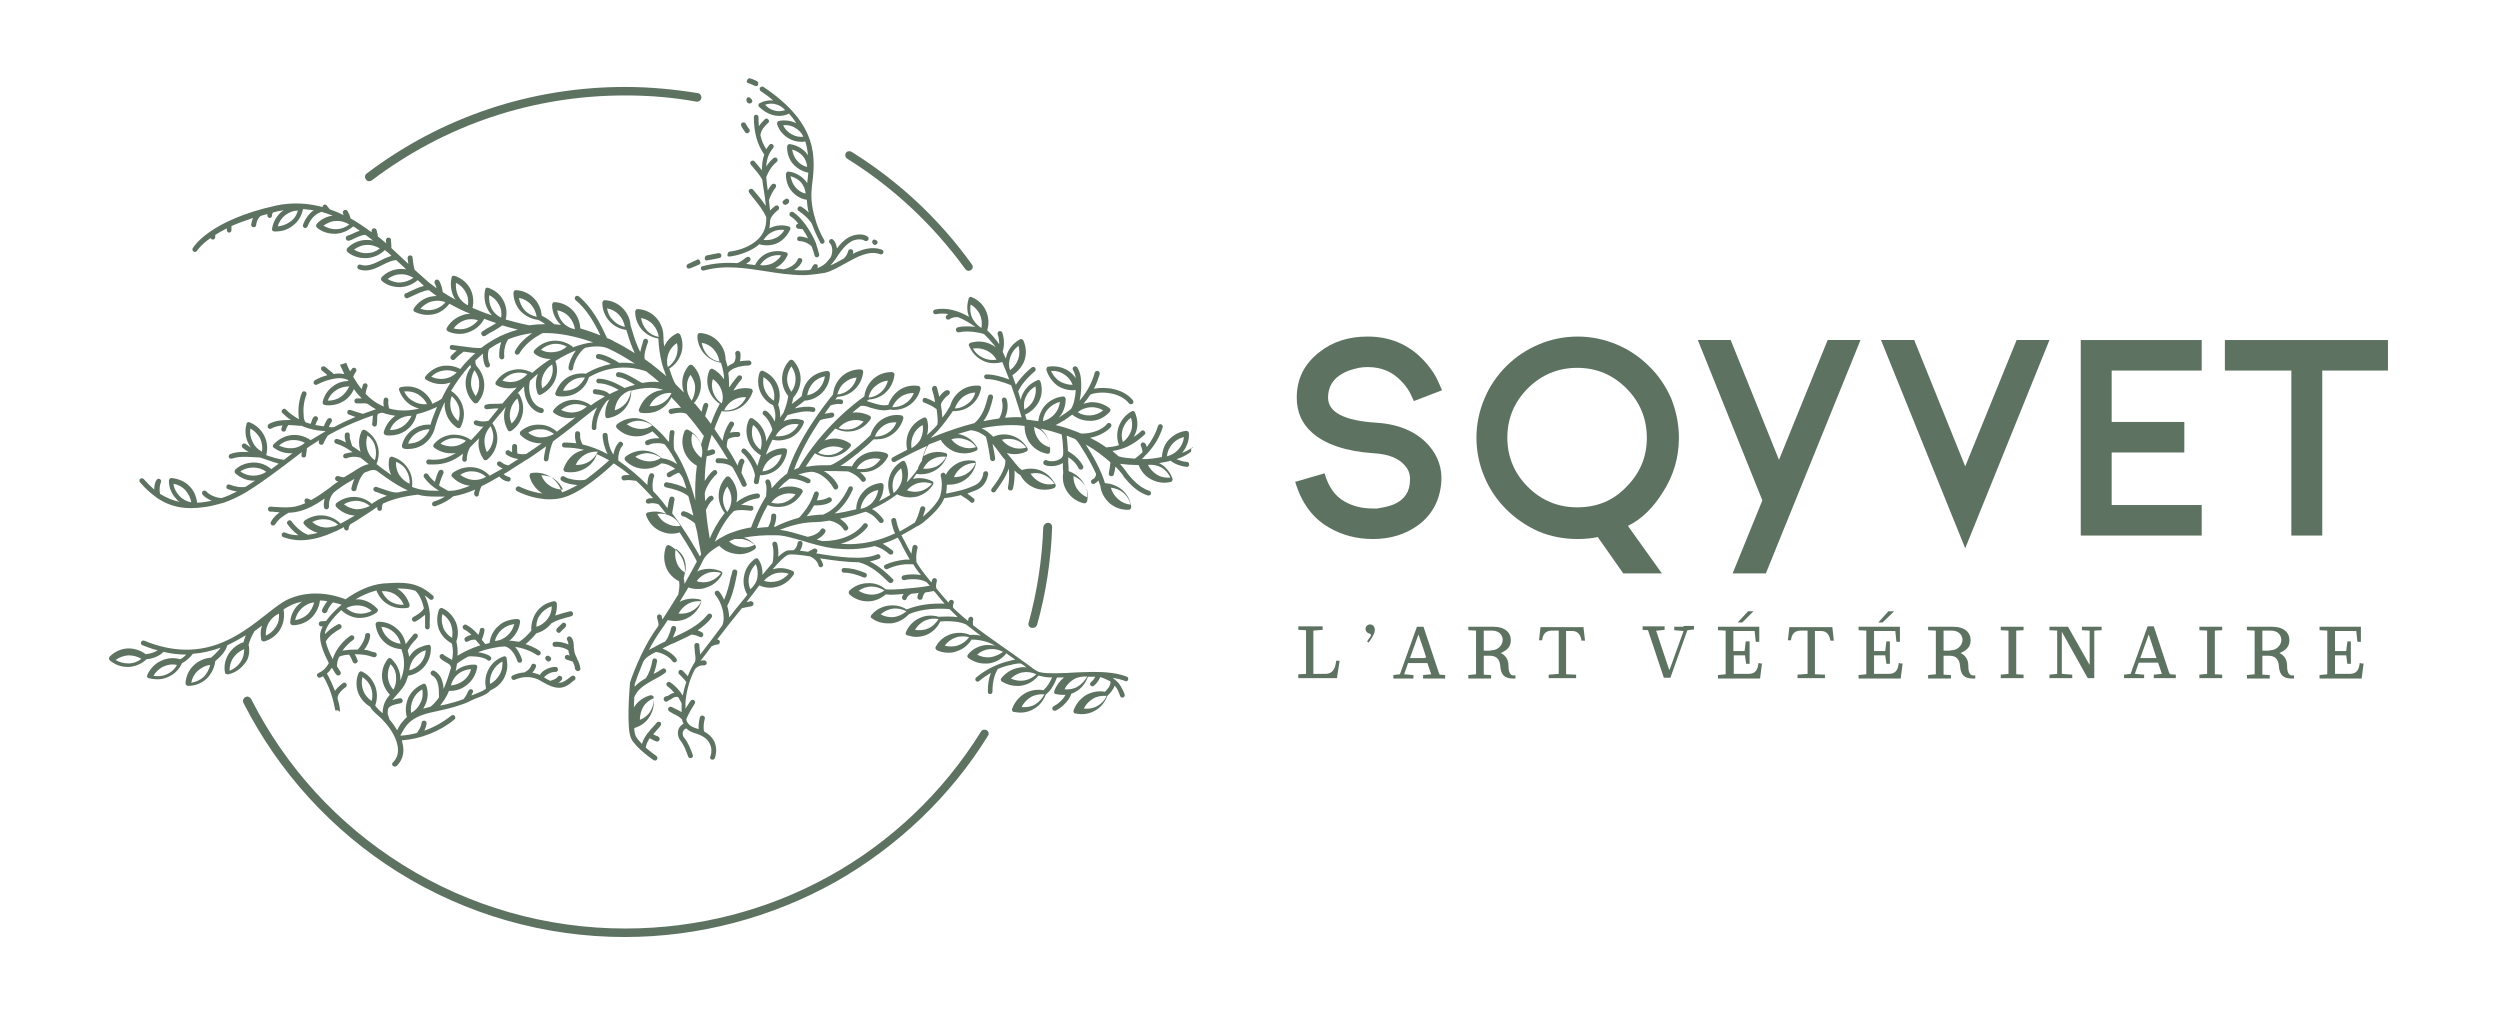 <?xml version="1.0" encoding="utf-8"?>
<!-- Generator: Adobe Illustrator 27.8.1, SVG Export Plug-In . SVG Version: 6.00 Build 0)  -->
<svg version="1.1" id="Calque_1" xmlns="http://www.w3.org/2000/svg" xmlns:xlink="http://www.w3.org/1999/xlink" x="0px" y="0px"
	 viewBox="0 0 647 261" style="enable-background:new 0 0 647 261;" xml:space="preserve">
<style type="text/css">
	.st0{fill:#5D7261;}
</style>
<g>
	<path class="st0" d="M270,136.4c-0.3,8.4-1.6,16.8-3.8,24.8c-0.2,0.6,0.2,1.2,0.8,1.3c0.1,0,0.2,0,0.3,0c0.5,0,0.9-0.3,1.1-0.8
		c2.3-8.2,3.6-16.8,3.9-25.3c0-0.6-0.4-1.1-1.1-1.1C270.6,135.3,270.1,135.8,270,136.4"/>
	<path class="st0" d="M255.4,189c-0.5-0.3-1.2-0.2-1.5,0.3c-19.9,32-54.4,51-92.1,51c-20.4,0-40.4-5.7-57.6-16.5
		c-16.8-10.5-30.3-25.3-39.2-42.9c-0.3-0.5-0.9-0.8-1.5-0.5c-0.5,0.3-0.8,0.9-0.5,1.5c9.1,17.9,22.9,33.1,40,43.8
		c17.6,11,37.9,16.8,58.7,16.8c19.1,0,38-5,54.6-14.3c16-9.1,29.7-22.1,39.4-37.8C256,190,255.9,189.3,255.4,189"/>
	<path class="st0" d="M95.5,46.9c0.2,0,0.5-0.1,0.7-0.2c19-14.4,41.7-22,65.6-22c6.2,0,12.4,0.5,18.4,1.6c0.6,0.1,1.2-0.3,1.3-0.9
		c0.1-0.6-0.3-1.2-0.9-1.3c-6.2-1-12.5-1.6-18.8-1.6c-24.4,0-47.6,7.8-66.9,22.4c-0.5,0.4-0.6,1.1-0.2,1.5
		C94.8,46.7,95.2,46.9,95.5,46.9"/>
	<path class="st0" d="M219.3,41.1c12,7.5,22.2,17.1,30.5,28.5c0.2,0.3,0.6,0.5,0.9,0.5c0.2,0,0.4-0.1,0.6-0.2c0.5-0.4,0.6-1,0.2-1.5
		c-8.4-11.7-18.9-21.5-31.1-29.1c-0.5-0.3-1.2-0.2-1.5,0.3C218.6,40.1,218.8,40.8,219.3,41.1"/>
	<path class="st0" d="M208.2,103.7L208.2,103.7c1.8-0.1,3.5-0.9,4.7-2.2c1.2-1.3,1.9-3,1.9-4.8c0-0.2-0.1-0.4-0.2-0.5
		c-0.1-0.1-0.3-0.2-0.5-0.2c-1.8,0.2-3.5,0.9-4.7,2.2c-1.1,1.2-1.7,2.7-1.9,4.3c-0.4,0.3-0.8,0.7-1.2,1c-0.5,0.4-1,0.7-1.4,1.1
		c0.2-0.6,0.3-1.2,0.4-1.7c1.2-1.3,1.9-3,1.9-4.8c0-1.8-0.7-3.5-1.9-4.8c-0.1-0.1-0.3-0.2-0.5-0.2c-0.2,0-0.4,0.1-0.5,0.2
		c-1.2,1.3-1.9,3-1.9,4.8c0,1.6,0.6,3.2,1.6,4.4c-0.2,1.4-0.6,2.8-1.2,4.2c0,0,0,0.1,0,0.1c-0.1,0.1-0.2,0.3-0.3,0.4l-0.3,0.4
		c-0.1,0.2-0.2,0.3-0.3,0.5c0.1-1.4-0.2-2.5-0.5-3.4c0.6-1.7,0.5-3.5-0.2-5.1c-0.7-1.6-2-2.9-3.7-3.6c-0.2-0.1-0.4-0.1-0.5,0
		c-0.2,0.1-0.3,0.2-0.4,0.4c-0.6,1.7-0.5,3.5,0.2,5.1c0.7,1.5,1.8,2.7,3.3,3.4c0.4,1.1,0.8,2.3,0.4,4.2c-0.5-1-1.2-2.1-2.1-2.7
		c-0.3-0.2-0.7-0.2-0.9,0.1c-0.2,0.3-0.2,0.7,0.1,0.9c1.1,0.8,2.1,2.8,2.3,3.9c-0.5,0.9-1.1,1.9-1.6,3c0-0.7-0.1-1.3-0.3-1.9
		c-0.5-1.7-1.6-3.1-3.2-4.1c-0.2-0.1-0.3-0.1-0.5-0.1c-0.2,0.1-0.3,0.2-0.4,0.3c-0.8,1.6-0.9,3.4-0.4,5.1c0.5,1.7,1.6,3.1,3.2,4.1
		c0,0,0.1,0,0.2,0.1c-0.3,0.9-0.6,1.8-0.9,2.8c-0.7-1.7-1.9-3.4-3.1-4.4c-0.3-0.2-0.7-0.2-0.9,0.1c-0.2,0.3-0.2,0.7,0.1,0.9
		c1.5,1.2,2.9,3.7,3.3,5.8c0,0,0,0,0,0c-0.1,0.5-0.2,1.1-0.3,1.6c0,0.4,0.2,0.7,0.6,0.7c0,0,0.1,0,0.1,0c0.3,0,0.6-0.2,0.6-0.6
		c0.1-0.6,0.2-1.1,0.3-1.7c1.7,0,3.3-0.6,4.6-1.7c1.3-1.2,2.2-2.8,2.4-4.6c0-0.2,0-0.4-0.2-0.5c-0.1-0.1-0.3-0.2-0.5-0.2
		c-1.8,0-3.5,0.6-4.8,1.7c0.5-1.4,1.1-2.7,1.7-3.9c0.5,0.1,1,0.2,1.5,0.2c1.1,0,2.2-0.3,3.2-0.7c1.6-0.8,2.8-2.2,3.4-3.8
		c0.1-0.2,0.1-0.4,0-0.5c-0.1-0.2-0.2-0.3-0.4-0.3c-1.6-0.5-3.3-0.3-4.8,0.3c0.2-0.2,0.3-0.5,0.4-0.7l0.3-0.4
		c0.1-0.2,0.2-0.4,0.4-0.5c2.2-0.6,4.3-1.2,6.4-0.8c0.4,0.1,0.7-0.2,0.7-0.5c0.1-0.3-0.2-0.7-0.5-0.7c-1.6-0.3-3.2-0.1-4.8,0.3
		c0.4-0.4,0.9-0.7,1.4-1.1C207.5,104.3,207.9,104,208.2,103.7 M210.4,99.1c0.8-0.9,1.9-1.5,3.1-1.7c-0.2,1.2-0.7,2.3-1.5,3.2
		c-0.8,0.9-1.9,1.5-3.1,1.7C209.1,101.1,209.6,100,210.4,99.1 M194.8,113.5c-0.3-1.1-0.3-2.4,0.1-3.5c1,0.7,1.6,1.8,2,2.9
		c0.3,1.1,0.3,2.4-0.1,3.5C195.8,115.6,195.1,114.6,194.8,113.5 M202.3,117.6c-0.3,1.2-0.9,2.2-1.8,3c-0.9,0.8-2,1.3-3.2,1.4
		c0.3-1.2,0.9-2.2,1.8-3C200,118.2,201.1,117.7,202.3,117.6 M206.7,109.8c-0.6,1.1-1.4,1.9-2.5,2.5c-1.1,0.5-2.3,0.7-3.5,0.6
		c0.6-1.1,1.4-1.9,2.5-2.5C204.2,109.8,205.5,109.6,206.7,109.8 M204.8,94.8c0.7,1,1.1,2.1,1.1,3.3c0,1.2-0.4,2.4-1.1,3.3
		c-0.7-1-1.1-2.2-1.1-3.3C203.7,97,204.1,95.8,204.8,94.8 M198,101.1c-0.5-1.1-0.6-2.3-0.4-3.5c1,0.6,1.9,1.5,2.3,2.6
		c0.5,1.1,0.6,2.3,0.4,3.5C199.3,103.1,198.5,102.2,198,101.1"/>
	<path class="st0" d="M308.4,115.9c-0.8,0.6-1.6,1-2.5,1.3c0,0,0.1-0.1,0.1-0.1c1.1-1.3,1.8-3.1,1.7-4.9c0-0.2-0.1-0.4-0.2-0.5
		c-0.1-0.1-0.3-0.2-0.5-0.2c-1.8,0.2-3.4,1.1-4.6,2.4c-1.1,1.2-1.6,2.8-1.7,4.4l-0.1,0c-1.7,0.3-3.4,0.6-5.1,0.5
		c0.2-0.2,0.5-0.4,0.7-0.7c0.1-0.1,0.2-0.3,0.4-0.4c0,0,0,0,0.1-0.1c2-2.1,3.4-4.4,4.2-7c0.1-0.3-0.1-0.7-0.4-0.8
		c-0.3-0.1-0.7,0.1-0.8,0.4c-0.6,2-1.6,3.8-2.9,5.5c-0.1-0.3-0.2-0.7-0.4-0.9c-0.2-0.3-0.6-0.4-0.9-0.2c-0.3,0.2-0.4,0.6-0.2,0.9
		c0.2,0.3,0.3,1,0.4,1.5c-0.1,0.1-0.2,0.2-0.2,0.2c-0.3,0.3-1.2,1.1-1.8,1.5c-1.3-0.1-3-0.2-4.2-0.6c-0.5-0.4-1-0.9-1.6-1.4
		c2.4-0.3,5.2-1.3,8.3-4.2c0.3-0.2,0.3-0.7,0-0.9c-0.2-0.3-0.7-0.3-0.9,0c-0.6,0.6-1.3,1.1-1.9,1.5c0.2-0.4,0.4-0.8,0.6-1.3
		c0.6-1.7,0.4-3.5-0.3-5.1c-0.1-0.2-0.2-0.3-0.4-0.3c-0.2-0.1-0.4,0-0.5,0.1c-1.6,0.9-2.7,2.3-3.3,4c-0.5,1.5-0.5,3.2,0.1,4.7
		c-1.2,0.4-2.3,0.5-3.3,0.6c-1.2-0.9-2.6-1.7-4.2-2.5c2.2-0.4,4.3-1.5,5.4-2.8c0.2-0.3,0.2-0.7-0.1-0.9c-0.3-0.2-0.7-0.2-0.9,0.1
		c-1.2,1.6-4.2,2.6-6.7,2.5c-1.9-0.8-4.1-1.6-6.6-2.2c0.7-0.3,1.3-0.7,1.8-1l0.4-0.2c0.6-0.4,1.3-0.9,2.1-1.5c0,0,0.1,0.1,0.1,0.1
		c1.3,1,2.8,1.5,4.4,1.5c0.2,0,0.4,0,0.6,0c1.8-0.1,3.4-1,4.6-2.3c0.1-0.1,0.2-0.3,0.2-0.5c0-0.2-0.1-0.3-0.3-0.5
		c-1.4-1.1-3.2-1.6-4.9-1.5c-0.6,0.1-1.2,0.2-1.8,0.4c0.6-0.7,1.2-1.5,1.8-2.4c2.7-1,7.7-0.6,10,2.3c0.1,0.2,0.3,0.2,0.5,0.2
		c0.1,0,0.3,0,0.4-0.1c0.3-0.2,0.3-0.6,0.1-0.9c-2.4-3-7-3.6-10.1-3c0.6-1.1,1.1-2.4,1.5-3.8c0.1-0.3-0.1-0.7-0.5-0.8
		c-0.3-0.1-0.7,0.1-0.8,0.5c-0.8,3-2.3,5.3-3.9,7.2c0.5-2.1,0.5-4.5,0.3-6c-0.1-0.9-0.4-1.8-0.9-2.6c-0.2-0.3-0.6-0.4-0.9-0.2
		c-0.3,0.2-0.4,0.6-0.2,0.9c0.4,0.6,0.6,1.4,0.7,2.1c-0.5-0.8-1.2-1.5-2-2c-1.5-0.9-3.3-1.3-5.1-1c-0.2,0-0.3,0.1-0.4,0.3
		c-0.1,0.2-0.1,0.3-0.1,0.5c0.5,1.7,1.6,3.2,3,4.2c1.1,0.7,2.5,1.1,3.8,1.1c0.3,0,0.6,0,0.8-0.1c-0.1,1.9-0.5,3.8-1.2,4.9
		c-0.9,0.8-1.8,1.4-2.5,1.8l-0.4,0.3c-0.1,0.1-0.2,0.1-0.3,0.2c1.2-1.3,1.8-3,1.8-4.8c0-0.2-0.1-0.4-0.2-0.5
		c-0.1-0.1-0.3-0.2-0.5-0.2c-1.8,0.2-3.4,1-4.6,2.3c-1,1.1-1.6,2.6-1.8,4.1c-0.9-0.1-1.9-0.3-2.9-0.4c0,0-0.1,0-0.1,0
		c-0.1-0.2-0.2-0.7-0.4-1.3c1.6-0.7,2.8-1.9,3.6-3.4c0.8-1.6,0.9-3.4,0.4-5.1c-0.1-0.2-0.2-0.3-0.3-0.4c-0.2-0.1-0.4-0.1-0.5,0
		c-1.7,0.7-3,1.9-3.8,3.5c-0.3,0.5-0.4,1-0.5,1.6c-0.2-0.7-0.5-1.4-0.7-2.2c0.7-1.6,2.3-3.5,4.3-5.2c0.3-0.2,0.3-0.6,0.1-0.9
		c-0.2-0.3-0.6-0.3-0.9-0.1c-1.1,0.9-2.9,2.6-4.1,4.5c-0.3-0.8-0.6-1.7-0.9-2.5c1.4-0.9,2.5-2.2,3.1-3.7c0.6-1.7,0.5-3.5-0.2-5.2
		c-0.1-0.2-0.2-0.3-0.4-0.4c-0.2-0.1-0.4,0-0.5,0c-1.6,0.9-2.8,2.2-3.4,3.9c-0.1,0.4-0.2,0.7-0.3,1.1c-0.3-0.6-0.5-1.2-0.8-1.8
		c0.5-1.6,0.4-3.4-0.1-4.9c-0.1-0.3-0.5-0.5-0.8-0.4c-0.3,0.1-0.5,0.5-0.4,0.8c0.3,0.8,0.4,1.7,0.4,2.6c-0.1-0.2-0.3-0.4-0.4-0.6
		c-0.7-0.9-1.6-2-2.7-3c0.5-1.7,0.4-3.4-0.3-5c-0.7-1.6-2-2.9-3.7-3.6c-0.2-0.1-0.4-0.1-0.5,0c-0.2,0.1-0.3,0.2-0.3,0.4
		c-0.5,1.6-0.5,3.2,0.1,4.7c-2.8-1.6-5.8-2.5-8.8-1.9c-0.3,0.1-0.6,0.4-0.5,0.7c0.1,0.4,0.4,0.6,0.8,0.5c1-0.2,2.1-0.2,3.1,0
		c-0.1,0.1-0.3,0.2-0.4,0.3c-0.3,0.2-0.3,0.6-0.1,0.9c0.1,0.2,0.3,0.2,0.5,0.2c0.1,0,0.3,0,0.4-0.1c0.6-0.5,1.7-0.6,2.2-0.5
		c0,0,0,0,0,0c1.5,0.6,3,1.5,4.4,2.5c-1.7-0.2-3.2-0.2-4.5,0.1c-0.3,0.1-0.6,0.4-0.5,0.8c0.1,0.3,0.4,0.6,0.8,0.5
		c1.4-0.3,3-0.3,5.1,0.1c0.3,0.1,1.1,0.2,1.4,0.4c0,0,0,0,0,0c1,0.9,1.8,1.9,2.5,2.7c0.2,0.2,0.3,0.5,0.5,0.7
		c-0.4-0.3-0.8-0.6-1.3-0.8c-1.6-0.8-3.4-0.9-5.2-0.4c-0.2,0.1-0.3,0.2-0.4,0.3c-0.1,0.2-0.1,0.4,0,0.5c0.7,1.7,1.9,3,3.5,3.8
		c0.9,0.5,2,0.7,3,0.7c0.7,0,1.4-0.1,2.1-0.3c0,0,0,0,0,0c0.6,1.4,1.2,3,1.8,4.5c-1.9-0.7-4-1.3-5.9-1.3c-0.4,0-0.6,0.3-0.6,0.6
		s0.3,0.6,0.6,0.6c2,0,4.4,0.8,6.4,1.6c1.3,3.6,2.3,7,2.7,8.3c-1.4-0.1-2.8,0-4.3,0.1c0.7-1.5,0.9-3.3,0.4-4.8
		c-0.1-0.3-0.5-0.5-0.8-0.4c-0.3,0.1-0.5,0.5-0.4,0.8c0.4,1.4,0.1,3.2-0.7,4.6c-1.4,0.2-2.7,0.4-4.1,0.7c1.4-1.8,2-4,2.5-6.1
		c0.1-0.3-0.1-0.7-0.5-0.8c-0.3-0.1-0.7,0.1-0.8,0.5c-0.6,2.5-1.4,5.1-3.5,6.9c-3.5,0.9-6.7,2-9.5,3.1c-0.6,0.2-1.1,0.5-1.7,0.7
		c0,0,0,0,0,0c0,0-0.1,0-0.1,0c0.6-0.6,1.2-1.2,1.8-1.8c1.5-1.7,2.8-3.5,3.9-5.1c0.1,0,0.2,0,0.3,0c1.6,0,3.2-0.5,4.4-1.5
		c1.4-1.1,2.3-2.7,2.6-4.4c0-0.2,0-0.4-0.1-0.5c-0.1-0.1-0.3-0.2-0.5-0.2c-1.8-0.1-3.6,0.4-4.9,1.5c-1.2,0.9-2.1,2.3-2.5,3.8
		c-0.1,0.1-0.1,0.2-0.2,0.3c-0.5,0.9-1.1,1.8-1.8,2.7c-0.1-1.1-0.2-2.3-0.4-3.4c0.2-0.8,1.2-2,2-2.5c0.3-0.2,0.4-0.6,0.3-0.9
		c-0.2-0.3-0.6-0.4-0.9-0.3c-0.6,0.3-1.3,0.9-1.8,1.7c-0.3-1.1-0.5-2-0.6-2.4c-0.1-0.3-0.4-0.5-0.8-0.4c-0.3,0.1-0.5,0.4-0.5,0.8
		c0.3,0.9,0.6,2.1,0.8,3.4c-0.9-0.5-1.8-0.9-2.4-1.1c-0.3-0.1-0.7,0-0.8,0.4c-0.1,0.3,0,0.7,0.4,0.8c0.8,0.3,2.2,0.9,3.2,1.7
		c0.2,1.5,0.4,3,0.2,4c-0.3,0.4-0.6,0.7-0.9,1c-0.6,0.6-1.2,1.2-1.8,1.7c0.4-1.3,0.4-2.8,0-4.1c-0.1-0.2-0.2-0.3-0.3-0.4
		c-0.2-0.1-0.4-0.1-0.5,0c-1.7,0.7-3,1.9-3.8,3.5c-0.7,1.5-0.9,3.2-0.5,4.8c-2.4,1.2-3.8,2-3.8,2c-0.3,0.2-0.4,0.6-0.2,0.9
		c0.2,0.3,0.6,0.4,0.9,0.2c0.1,0,3.3-1.9,8.2-4.1c-0.7,1.5-1.3,3.3-1.3,3.9c0,0,0,0,0,0c-0.4,0.5-0.8,1.2-1,1.8c0,0.1,0,0.1,0,0.2
		c-0.9,1.3-1.8,2.4-2.9,3.5c0,0,0-0.1,0-0.1c0.5-1.7,0.4-3.5-0.4-5.1c-0.1-0.2-0.2-0.3-0.4-0.3c-0.2-0.1-0.4,0-0.5,0.1
		c-1.6,0.9-2.7,2.4-3.2,4c-0.5,1.6-0.4,3.2,0.2,4.7c-1,0.6-1.9,1.1-2.9,1.6c0.8-1.2,1.2-2.6,1.2-4c0-0.2-0.1-0.4-0.2-0.5
		s-0.3-0.2-0.5-0.2c-1.8,0.2-3.5,1-4.6,2.3c-1.1,1.2-1.8,2.8-1.8,4.5c-2,0.5-3.9,0.9-5.6,1.1c1.9-1.4,3.5-3.5,4.7-6.2
		c0.1-0.3,0-0.7-0.3-0.8c-0.3-0.1-0.7,0-0.8,0.3c-1.1,2.4-3.1,5.6-6.6,7c-0.3,0-0.6,0-0.8,0c-1.2,0.1-2.3,0.2-3.4,0.4
		c0.7-0.8,1.3-1.8,1.9-2.8c0.2,0,0.4,0,0.6,0c1.1,0,2.7-0.2,3.7-0.9c0.3-0.2,0.4-0.6,0.2-0.9c-0.2-0.3-0.6-0.4-0.9-0.2
		c-0.6,0.4-1.9,0.7-2.9,0.7c0.2-0.5,0.4-1,0.5-1.5c0.1-0.3-0.1-0.7-0.4-0.8c-0.3-0.1-0.7,0.1-0.8,0.4c-0.6,1.9-1.6,3.7-2.8,5.1
		c-0.1,0.1-0.2,0.3-0.4,0.5c-0.3,0.3-0.5,0.7-0.8,0.8c0,0,0,0,0,0c-2.5,0.7-4.7,1.6-6,2.3c-0.1,0-0.2,0-0.4,0
		c0.4-0.9,0.6-1.8,0.6-2.8c0-0.4-0.3-0.6-0.7-0.6c-0.4,0-0.6,0.3-0.6,0.7c0,1-0.3,1.9-0.8,2.8c-1,0.1-2,0.1-2.9,0.3
		c0.5-1.3,1.4-3.6,2.8-6c0.9,0.4,1.8,0.5,2.7,0.5c0.8,0,1.6-0.1,2.4-0.4c1.7-0.6,3-1.8,3.9-3.4c0.1-0.2,0.1-0.3,0-0.5
		c-0.1-0.2-0.2-0.3-0.4-0.4c-1.7-0.7-3.5-0.8-5.2-0.2c-0.2,0.1-0.4,0.2-0.7,0.3c0.7-0.8,1.4-1.5,2.2-2.1c0.2-0.2,0.5-0.4,0.7-0.6
		c1.2-0.1,2.9,0.3,4.5,1.1c0.1,0.1,0.2,0.1,0.3,0.1c0.2,0,0.5-0.1,0.6-0.3c0.2-0.3,0.1-0.7-0.3-0.9c-0.5-0.3-1.6-0.8-2.8-1.1
		c1-0.3,2.1-0.6,3.4-0.7c0.5,0,1.2,0.2,1.7,0.4c1.7,0.8,3.2,2.3,4,3.8c0.1,0.2,0.3,0.4,0.6,0.4c0.1,0,0.2,0,0.3-0.1
		c0.3-0.2,0.4-0.5,0.3-0.9c-0.7-1.5-2.1-2.9-3.7-3.8c1.7,0,3.8,0,6.2,0.1c0,0,0,0,0.1,0c1.4,0.5,2.6,1.3,3.4,2.4
		c0.1,0.2,0.3,0.3,0.5,0.3c0.1,0,0.3,0,0.4-0.1c0.3-0.2,0.4-0.6,0.2-0.9c-0.4-0.6-0.9-1.1-1.4-1.5c0.3,0,0.5,0,0.8,0
		c0.9,0,1.8-0.2,2.6-0.5c1.6-0.7,3-1.9,3.8-3.5c0.1-0.2,0.1-0.4,0-0.5c-0.1-0.2-0.2-0.3-0.4-0.4c-1.7-0.6-3.5-0.6-5.2,0
		c-1.6,0.6-2.9,1.8-3.7,3.4c-1.1-0.1-2.1-0.1-3-0.1c3-1.9,6.9-5.2,8.6-6.9c0.3,0,0.5,0,0.8,0c1.4,0,2.8-0.4,3.9-1.2
		c1.5-1,2.5-2.5,3-4.2c0-0.2,0-0.4-0.1-0.5c-0.1-0.2-0.3-0.3-0.4-0.3c-1.8-0.3-3.6,0.1-5.1,1.1c-1.4,0.9-2.4,2.4-2.9,4
		c-1.8,1.9-7.9,7-10.4,7.8c-1.8,0-3.4,0-4.8,0.2c0,0,0,0,0,0c0,0,0,0,0,0c-0.6,0.1-1.1,0.2-1.6,0.2c0.8-1.2,1.6-2.4,2.4-3.5
		c1.1,0.7,2.4,1,3.7,1c0.4,0,0.8,0,1.1-0.1c1.7-0.3,3.3-1.2,4.4-2.6c0.1-0.1,0.2-0.3,0.1-0.5c0-0.2-0.1-0.3-0.3-0.4
		c-1.5-1-3.3-1.4-5-1.1c-0.5,0.1-1,0.2-1.5,0.4c0.9-1.1,1.9-2.2,2.8-3.1c1,0.5,2.1,0.8,3.2,0.8c0.6,0,1.2-0.1,1.7-0.2
		c1.7-0.4,3.2-1.5,4.2-3c0.1-0.2,0.1-0.3,0.1-0.5c0-0.2-0.2-0.3-0.3-0.4c-1.4-0.7-3-1-4.5-0.8c0.8-0.7,1.5-1.2,2.1-1.7
		c0.6-0.2,1.5,0,2.5,0.4c1.1,0.3,2.3,0.7,3.7,0.7c0.5,0,1-0.1,1.5-0.2c0.3,0,0.6,0.1,0.9,0.1c1.4,0,2.8-0.4,4-1.2
		c1.5-1,2.5-2.5,2.9-4.2c0-0.2,0-0.4-0.1-0.5c-0.1-0.2-0.3-0.3-0.4-0.3c-1.8-0.3-3.6,0.1-5,1.1c-1.3,0.9-2.3,2.3-2.8,3.8
		c-1.6,0.3-3-0.2-4.3-0.6c-0.4-0.1-0.8-0.3-1.3-0.4c0.3-0.2,0.5-0.3,0.6-0.4c1.6-0.1,3.1-0.7,4.3-1.8c1.3-1.2,2.1-2.8,2.3-4.6
		c0-0.2,0-0.4-0.2-0.5c-0.1-0.1-0.3-0.2-0.5-0.2c-1.8,0-3.5,0.6-4.8,1.8c-1.3,1.2-2.1,2.8-2.3,4.5c-2.3,1.6-10.8,8-17,18.5
		c-0.4,0.1-0.8,0.3-1.2,0.5c1.6-4.6,4.3-9.2,6.7-12.8c0.6-0.3,1.2-0.4,1.9-0.5c0.5-0.1,0.9-0.1,1.4-0.3c0.3-0.1,0.5-0.5,0.4-0.8
		c-0.1-0.3-0.5-0.5-0.8-0.4c-0.4,0.1-0.8,0.2-1.2,0.2c-0.2,0-0.3,0.1-0.5,0.1c0.6-0.8,1.1-1.6,1.6-2.2c0.8-0.2,1.8-0.5,2.5-0.3
		c0.4,0.1,0.7-0.2,0.7-0.5c0.1-0.3-0.2-0.7-0.5-0.7c-0.5-0.1-1-0.1-1.5,0c0.2-0.3,0.4-0.6,0.6-0.7c1.6-0.1,3.1-0.7,4.3-1.8
		c1.3-1.2,2.1-2.8,2.3-4.6c0-0.2,0-0.4-0.2-0.5c-0.1-0.1-0.3-0.2-0.5-0.2c-1.8,0-3.5,0.6-4.8,1.8c-1.3,1.2-2.1,2.8-2.3,4.6
		c0,0,0,0,0,0.1c-2,2.4-9.2,11.6-11.9,20.5c-0.3,0.2-0.6,0.4-0.8,0.6c-1.2,0.9-2.2,2.1-3.2,3.2c0-0.6-0.1-1.2-0.4-1.9
		c-0.1-0.3-0.5-0.5-0.8-0.4c-0.3,0.1-0.5,0.5-0.4,0.8c0.4,1,0.3,1.9,0.2,3.1c0,0.1,0,0.2,0,0.4c-2.2,3.5-3.5,7-3.9,8.1
		c-1.8,0.3-3.3,0.7-4.6,1.2c-0.6,0.2-1.2,0.4-1.8,0.7c-1.2,0.6-2.2,1.2-3,1.8c0.8-2,2.4-5.4,4.9-7.9c1-0.4,2.3-0.3,3.5-0.2
		c0.3,0,0.6,0.1,0.9,0.1c0.3,0,0.7-0.2,0.7-0.6c0-0.4-0.2-0.7-0.6-0.7c-0.3,0-0.6,0-0.9-0.1c-0.6-0.1-1.1-0.1-1.7-0.1
		c1.3-0.9,2.7-1.5,4.3-1.7c0.4,0,0.6-0.4,0.6-0.7c0-0.4-0.4-0.6-0.7-0.6c-1.9,0.2-3.7,1-5.4,2.3c0.1-0.5,0.2-1.1,0.2-1.7
		c0-1.8-0.7-3.5-1.9-4.8c-0.1-0.1-0.3-0.2-0.5-0.2c-0.2,0-0.4,0.1-0.5,0.2c-1.2,1.3-1.9,3-1.9,4.8c0,1.6,0.6,3.2,1.6,4.5
		c-0.1,0.1-0.1,0.1-0.2,0.2c-1.7,2.2-3,4.6-3.7,6.4c-0.3-1.7-0.7-4.3-1-7.4c0.9-1.9,1.5-2.4,1.7-2.5c0.3-0.2,0.4-0.6,0.2-0.9
		c-0.2-0.3-0.6-0.4-0.9-0.2c-0.4,0.2-0.8,0.7-1.2,1.3c0-0.6-0.1-1.3-0.1-2c0.2-1.5,1.9-4,3-4.9c0.3-0.2,0.3-0.6,0.1-0.9
		c-0.2-0.3-0.6-0.3-0.9-0.1c-0.7,0.5-1.5,1.6-2.2,2.7c0-2.1,0.2-4.3,0.5-6.4c0.3-0.1,0.5-0.1,0.8-0.2c0.3-0.1,0.6-0.2,0.9-0.3
		c0.3-0.1,0.6-0.4,0.5-0.8c-0.1-0.3-0.4-0.6-0.8-0.5c-0.3,0.1-0.6,0.2-1,0.3c-0.1,0-0.1,0-0.2,0c0.3-1.4,0.7-2.8,1.1-4.1
		c1.7,2.3,3,4.5,4.2,6.4c-0.9-0.3-1.9-0.3-2.6-0.3c-0.4,0-0.6,0.3-0.6,0.7c0,0.4,0.3,0.6,0.7,0.6c1.2-0.1,3.2,0.3,3.8,1.2
		c1.5,2.7,2.3,4.5,2.3,4.5c0.1,0.2,0.3,0.4,0.6,0.4c0.1,0,0.2,0,0.3-0.1c0.3-0.1,0.5-0.5,0.3-0.8c0-0.1-0.5-1.1-1.3-2.7
		c0,0,0-0.1,0-0.1c0.1-0.7,0.3-1.9,0.7-2.6c0.2-0.3,0-0.7-0.3-0.9c-0.3-0.2-0.7,0-0.9,0.3c-0.2,0.4-0.4,0.9-0.5,1.5c0,0,0,0,0,0
		c0,0,0-0.1,0-0.1c0-0.1-0.1-0.1-0.1-0.2c-0.7-1.3-1.6-2.9-2.7-4.6c0,0,0-0.1,0-0.1c0-0.7,0.1-1.3,0.3-1.9c0.5-0.4,1.7-0.7,2.5-0.6
		c0.3,0,0.7-0.2,0.7-0.6c0-0.4-0.2-0.7-0.6-0.7c-0.5,0-1.4,0-2.1,0.2c0.3-0.7,0.6-1.3,1-1.9c0.2-0.3,0.1-0.7-0.2-0.9
		c-0.3-0.2-0.7-0.1-0.9,0.2c-0.9,1.3-1.5,2.9-1.8,4.7c-0.7-1-1.4-2-2.1-3.1c0.6-1.7,1.3-3.2,1.9-4.6c0.4,0.1,0.7,0.1,1.1,0.1
		c1.3,0,2.6-0.3,3.7-1c1.5-0.9,2.6-2.4,3.2-4.1c0.1-0.2,0-0.4-0.1-0.5c-0.1-0.2-0.2-0.3-0.4-0.3c-1.5-0.3-3.1-0.1-4.5,0.5
		c1.2-1.9,2.1-2.9,2.1-2.9c0.2-0.3,0.2-0.7,0-0.9c-0.3-0.2-0.7-0.2-0.9,0c-0.1,0.1-1,1.1-2.3,3c0-0.2,0-0.4,0-0.7l0-0.3
		c0-1.1-0.1-2-0.2-2.8c0.3-0.5,0.9-0.9,1.6-1.2c1.2-0.5,2.7-0.7,3.7-0.7c0.4,0,0.6-0.3,0.7-0.6c0-0.4-0.3-0.6-0.6-0.7
		c-0.6,0-1.5,0.1-2.4,0.2c0.2-0.8,0.2-1.7,0.1-2.2c-0.1-0.3-0.4-0.6-0.8-0.5c-0.3,0.1-0.6,0.4-0.5,0.8c0.2,0.7,0.1,2.1-0.7,2.5
		c0,0,0,0,0,0c-0.5,0.2-0.9,0.5-1.3,0.8c-0.1-0.5-0.3-1.1-0.5-1.8c0-1.8-0.7-3.4-1.9-4.7c-1.2-1.3-2.9-2.1-4.7-2.2
		c-0.2,0-0.4,0-0.5,0.2c-0.1,0.1-0.2,0.3-0.2,0.5c0,1.8,0.7,3.5,1.9,4.8c1.1,1.2,2.6,1.9,4.2,2.2c0.5,1.7,0.8,2.8,0.8,4.3
		c-0.7-1.1-1.7-2.1-2.9-2.7c-0.2-0.1-0.3-0.1-0.5,0c-0.2,0.1-0.3,0.2-0.4,0.4c-0.7,1.7-0.7,3.5-0.1,5.1c0.5,1.4,1.5,2.7,2.8,3.5
		c-0.8,1.5-1.6,3.2-2.3,5.2c-0.5-0.7-1-1.3-1.5-2c0.1-0.4,0.3-0.9,0.4-1.3c0.1-0.4,0.3-0.9,0.4-1.3c0.1-0.3-0.1-0.7-0.4-0.8
		c-0.3-0.1-0.7,0.1-0.8,0.4c-0.2,0.4-0.3,0.9-0.4,1.4c0,0.2-0.1,0.3-0.1,0.5c-0.5-0.6-1-1.2-1.4-1.7c0-0.1-0.1-0.2-0.2-0.3
		c0,0,0,0-0.1,0c-0.1-0.1-0.2-0.2-0.3-0.3c0.1,0,0.1-0.1,0.1-0.1c1.2-1.4,1.8-3.1,1.7-4.9c-0.1-1.8-0.8-3.4-2.1-4.7
		c-0.1-0.1-0.3-0.2-0.5-0.2c-0.2,0-0.4,0.1-0.5,0.2c-1.2,1.4-1.8,3.1-1.7,4.9c0,0.7,0.2,1.4,0.4,2.1c-0.6-0.6-1.2-1.2-1.8-1.8
		c0,0,0-0.1-0.1-0.1c-0.3-0.2-0.8-1-1.7-3.8l-0.1-0.3c0-0.1,0-0.1-0.1-0.2c1.4-0.8,2.4-2.1,3-3.6c0.6-1.6,0.6-3.5-0.1-5.1
		c-0.1-0.2-0.2-0.3-0.4-0.4c-0.2-0.1-0.4-0.1-0.5,0c-1.5,0.7-2.6,1.9-3.3,3.4c-0.1-0.9-0.2-1.8-0.2-2.7v0c0-1.8-0.7-3.5-1.9-4.8
		c-1.2-1.3-2.9-2.1-4.7-2.2c-0.2,0-0.4,0-0.5,0.2c-0.1,0.1-0.2,0.3-0.2,0.5c0,1.8,0.7,3.5,1.9,4.8c1.1,1.1,2.5,1.9,4.1,2.1
		c0.1,2.2,0.4,4.5,1,6.7c0,0.2,0.1,0.4,0.2,0.6c0.1,0.4,0.2,0.8,0.4,1.2l0.1,0.3c0.1,0.3,0.2,0.7,0.4,1c-1.3-1.1-2.6-2.2-3.9-3.2
		c-0.1-0.1-0.1-0.2-0.2-0.2c0,0,0,0-0.1,0c-0.5-0.4-0.9-0.7-1.4-1c-0.4-1,0.5-3.6,0.8-4.4l0-0.1c0.1-0.3-0.1-0.7-0.4-0.8
		c-0.3-0.1-0.7,0.1-0.8,0.4l0,0.1c-0.3,1-0.6,2-0.8,2.9c-0.8-1.6-1.5-3.5-2-5.3c-0.2-0.5-0.3-1-0.5-1.6c-0.1-1.6-0.8-3.1-1.9-4.3
		c-1.2-1.3-2.9-2.1-4.7-2.2c-0.2,0-0.4,0-0.5,0.2c-0.1,0.1-0.2,0.3-0.2,0.5c0,1.8,0.7,3.5,1.9,4.8c1.1,1.2,2.7,2,4.3,2.2
		c0.1,0.3,0.2,0.6,0.3,0.9c0.5,1.7,1.1,3.5,1.9,5.1c-1.8-1.1-3.6-2.2-5.5-3.1c0,0,0,0-0.1-0.1c-0.1-0.1-0.2-0.1-0.4-0.2
		c-0.4-0.2-0.8-0.4-1.2-0.5c-1.7-3.8-3.9-8-7.3-10.8c-0.3-0.2-0.7-0.2-0.9,0.1c-0.2,0.3-0.2,0.7,0.1,0.9c2.9,2.4,4.9,5.9,6.4,9.1
		c-1.3-0.5-2.6-1-3.9-1.4c-0.4-0.1-0.9-0.3-1.3-0.4c-0.1-1.7-0.7-3.3-1.9-4.6c-1.2-1.3-2.9-2.1-4.7-2.2c-0.2,0-0.4,0-0.5,0.2
		c-0.1,0.1-0.2,0.3-0.2,0.5c0,1.8,0.7,3.5,1.9,4.8c0.1,0.1,0.2,0.2,0.4,0.4c-0.6-0.1-1.2-0.1-1.8-0.2c0,0,0-0.1-0.1-0.1
		c-1-0.9-1.9-1.5-3.1-2.1c-0.1-1.7-0.8-3.2-1.9-4.4c-1.2-1.3-2.9-2.1-4.7-2.2c-0.2,0-0.4,0-0.5,0.2c-0.1,0.1-0.2,0.3-0.2,0.5
		c0,1.8,0.7,3.5,1.9,4.8c1.2,1.2,2.8,2,4.5,2.2c0.7,0.3,1.3,0.7,1.8,1.1c-1.4,0-2.8,0.1-4.1,0.3h0c-0.1,0-2.6-0.5-6.1-1.5
		c0.4-1.7,0.2-3.4-0.6-4.9c-0.8-1.6-2.2-2.7-3.9-3.3c-0.2-0.1-0.4,0-0.5,0c-0.2,0.1-0.3,0.2-0.3,0.4c-0.4,1.7-0.2,3.6,0.6,5.1
		c0.3,0.6,0.7,1.1,1.1,1.6c-1.6-0.5-3.3-1.2-5-1.9c0.4-1.7,0.2-3.5-0.6-5c-0.8-1.5-2.2-2.7-4-3.3c-0.2-0.1-0.4,0-0.5,0
		c-0.2,0.1-0.3,0.2-0.3,0.4c-0.4,1.7-0.2,3.6,0.6,5.1c0.1,0.3,0.3,0.5,0.5,0.7c-1.2-0.6-2.3-1.3-3.4-2c-0.1-0.9-0.4-2-0.9-2.9
		c-0.2-0.3-0.5-0.4-0.9-0.3c-0.3,0.2-0.4,0.6-0.3,0.9c0.2,0.4,0.4,0.8,0.5,1.3c-0.7-0.5-1.3-1-2-1.5c-1.2-1-2.4-2.2-3.7-3.3
		c-0.3-1.2-0.4-2.1-0.5-3.1c0-0.4-0.3-0.6-0.7-0.6c-0.4,0-0.6,0.4-0.6,0.7c0.1,0.5,0.1,1,0.2,1.5c0,0,0,0,0,0
		c-1.4-1.3-2.9-2.7-4.4-4.1c0-0.2,0-0.4,0-0.6c0-0.5-0.1-1-0.1-1.5c0-0.4-0.3-0.6-0.7-0.6c-0.4,0-0.6,0.4-0.6,0.7
		c0,0.2,0,0.5,0.1,0.8c-0.7-0.6-1.4-1.2-2.2-1.8c0-0.4-0.1-0.8-0.2-1.1c0-0.2-0.1-0.3-0.1-0.5c-0.1-0.3-0.4-0.6-0.8-0.5
		c-0.3,0.1-0.6,0.4-0.5,0.8c0,0.1,0,0.1,0,0.2c-0.3-0.2-0.6-0.4-0.9-0.6c0,0-0.1-0.1-0.1-0.1c-1.4-1-2.9-2-4.5-2.9
		c0-0.1,0-0.1,0-0.2c-0.2-0.6-0.4-1.1-0.7-1.6c-0.2-0.3-0.5-0.5-0.9-0.3c-0.3,0.2-0.5,0.5-0.3,0.9c0.1,0.1,0.1,0.3,0.2,0.4
		c-1.2-0.6-2.4-1.1-3.6-1.5l-0.1-0.1c0,0,0-0.1-0.1-0.1l-0.6-0.8c-0.2-0.3-0.6-0.3-0.9-0.1c-0.1,0.1-0.2,0.3-0.2,0.5
		c-3.7-1-7.7-1.3-12-0.4C54.2,57,50.1,63.9,49.9,64.2c-0.2,0.3-0.1,0.7,0.2,0.9c0.3,0.2,0.7,0.1,0.9-0.2c0,0,0.9-1.5,3.5-3.3
		c0.1,0.2,0.3,0.4,0.6,0.4c0,0,0,0,0,0c0.4,0,0.6-0.3,0.6-0.7l0-0.5c0.8-0.5,1.8-1.1,3-1.7l0,0.5c0,0.3,0.3,0.6,0.6,0.6h0
		c0.4,0,0.6-0.3,0.6-0.7l0-1c0,0,0,0,0,0c1.6-0.7,3.5-1.4,5.6-2.1c-0.3,0.6-0.4,1.2-0.5,1.7c0,0.4,0.2,0.7,0.6,0.7c0,0,0,0,0.1,0
		c0.3,0,0.6-0.2,0.6-0.6c0.1-1,0.7-2.2,1.4-2.4c0,0,0,0,0,0c0.5-0.1,1-0.3,1.5-0.4l0,0.1c0,0,0,0.1,0,0.1v0.2c0,0.4,0.3,0.6,0.6,0.6
		c0.4,0,0.6-0.3,0.6-0.6v-0.2l0.2-0.6c0.4-0.1,0.8-0.2,1.2-0.3c0.5-0.1,1.1-0.2,1.6-0.3c-0.1,0.1-0.3,0.2-0.4,0.3
		c-1.4,1.1-2.3,2.7-2.6,4.5c0,0.2,0,0.4,0.1,0.5c0.1,0.1,0.3,0.2,0.5,0.2c0.1,0,0.3,0,0.4,0c1.6,0,3.2-0.5,4.5-1.6
		c1.3-1,2.2-2.5,2.5-4.2c1,0.1,1.9,0.2,2.8,0.3c-1.2,0.8-2.2,2.2-2.8,3.8c-0.1,0.3,0.1,0.7,0.4,0.8c0.1,0,0.1,0,0.2,0
		c0.3,0,0.5-0.2,0.6-0.4c0.7-1.9,2-3.2,3.4-3.7c0,0,0.1,0,0.1-0.1c1,0.3,2,0.6,3,1c-1.5,0.2-3,0.9-4.1,2.1c-0.1,0.1-0.2,0.3-0.2,0.5
		c0,0.2,0.1,0.4,0.2,0.5c1.3,1.1,2.9,1.6,4.6,1.6c0.1,0,0.2,0,0.3,0c1.7-0.1,3.2-0.8,4.5-1.9c0.6,0.3,1.1,0.7,1.7,1.1
		c-0.6,0.2-1.3,0.5-1.9,0.8c-0.5,0.2-0.9,0.4-1.3,0.5c-0.3,0.1-0.5,0.5-0.4,0.8c0.1,0.3,0.3,0.5,0.6,0.5c0.1,0,0.1,0,0.2,0
		c0.4-0.1,0.9-0.3,1.4-0.6c0.9-0.4,2.2-1,2.9-0.9c0.7,0.5,1.3,1,2,1.5c-0.6-0.2-1.3-0.2-2-0.2c-1.8,0.1-3.4,0.8-4.7,2.1
		c-0.1,0.1-0.2,0.3-0.2,0.5c0,0.2,0.1,0.4,0.2,0.5c1.3,1.1,2.9,1.6,4.6,1.6c0.1,0,0.2,0,0.4,0c1.7-0.1,3.4-0.8,4.7-2.1
		c0.2,0.2,0.4,0.4,0.6,0.5c0,0,0,0,0,0c0.4,0.3,0.8,0.7,1.1,1c-0.9,0.3-1.9,0.7-2.8,1.2c-1.8,0.9-3.6,1.7-5.2,1.1
		c-0.3-0.1-0.7,0-0.8,0.4c-0.1,0.3,0,0.7,0.4,0.8c0.5,0.2,1.1,0.3,1.6,0.3c1.6,0,3.1-0.7,4.6-1.5c1.2-0.6,2.3-1.1,3.4-1.2
		c0.8,0.7,1.5,1.4,2.3,2.1c0.1,0.1,0.2,0.2,0.3,0.3c-0.5-0.1-1.1-0.1-1.6-0.1c-1.8,0.1-3.4,0.8-4.7,2.1c-0.1,0.1-0.2,0.3-0.2,0.5
		c0,0.2,0.1,0.3,0.2,0.5c1.3,1.1,2.9,1.6,4.6,1.6c0.1,0,0.2,0,0.3,0c1.6-0.1,3.1-0.7,4.4-1.8c0.6,0.5,1.1,1,1.6,1.5
		c-1.3,0.3-2.7,1-3.8,1.5c-0.3,0.2-0.6,0.3-0.9,0.4c-0.3,0.1-0.5,0.5-0.3,0.9c0.1,0.2,0.3,0.4,0.6,0.4c0.1,0,0.2,0,0.3-0.1
		c0.3-0.1,0.6-0.3,0.9-0.4c1.3-0.6,3.3-1.6,4.5-1.6c0.6,0.5,1.3,1,2,1.5c-0.6,0-1.1,0.1-1.7,0.2c-1.7,0.4-3.2,1.5-4.2,3
		c-0.1,0.2-0.1,0.3-0.1,0.5c0,0.2,0.2,0.3,0.3,0.4c1.1,0.5,2.2,0.8,3.3,0.8c0.6,0,1.2-0.1,1.8-0.2c1.6-0.4,2.9-1.4,3.9-2.7
		c1.8,1,3.6,1.9,5.4,2.6c-0.7,0-1.4,0.1-2.1,0.4c-1.7,0.6-3.1,1.7-4,3.3c-0.1,0.2-0.1,0.3,0,0.5c0.1,0.2,0.2,0.3,0.4,0.4
		c0.9,0.4,1.9,0.6,2.9,0.6c0.8,0,1.5-0.1,2.3-0.4c1.7-0.6,3.1-1.7,4-3.3c0-0.1,0-0.1,0.1-0.2c1.1,0.4,2.1,0.8,3.1,1.1
		c-0.4,0.3-0.8,0.5-1.3,0.8c-0.8,0.4-1.6,0.9-2.3,1.4c-0.3,0.2-0.4,0.6-0.1,0.9c0.1,0.2,0.3,0.3,0.5,0.3c0.1,0,0.3,0,0.4-0.1
		c0.7-0.5,1.4-0.9,2.2-1.3c0.7-0.4,1.5-0.9,2.2-1.4c1.5,0.5,2.9,0.8,4,1.1c-2.1,0.6-4.2,1.4-6.1,2.5c-1.2,0.7-2.3,1.4-3.3,2.2
		c-0.4,0.1-1.2,0.1-2.9-0.1c-0.8-0.1-1.6-0.2-2.3-0.3c-0.8-0.1-1.5-0.2-2.3-0.3c-0.4-0.1-0.7,0.2-0.7,0.5c-0.1,0.4,0.2,0.7,0.5,0.7
		c0.4,0.1,0.9,0.1,1.3,0.2c-0.5,0.4-1,0.9-1.5,1.4c-0.2,0.3-0.2,0.7,0.1,0.9c0.1,0.1,0.3,0.2,0.4,0.2c0.2,0,0.4-0.1,0.5-0.2
		c0.7-0.8,1.6-1.5,2.3-2c0.5,0.1,1,0.1,1.5,0.2c0.6,0.1,1.1,0.1,1.5,0.2c-1.5,1.3-2.8,2.7-3.9,4.1c-1.4-0.8-3-1-4.6-0.8
		c-1.7,0.3-3.3,1.3-4.4,2.7c-0.1,0.1-0.2,0.3-0.1,0.5c0,0.2,0.1,0.3,0.3,0.4c1.2,0.7,2.5,1.1,3.9,1.1c0.4,0,0.8,0,1.2-0.1
		c0.4-0.1,0.8-0.2,1.2-0.3c-0.9,1.4-1.7,2.9-2.3,4.2c-0.4,0.3-1.3,0.8-2.4,1.3c-0.6-1.5-1.7-2.8-3.1-3.6c-1.5-0.9-3.4-1.1-5.1-0.7
		c-0.2,0-0.3,0.2-0.4,0.3c-0.1,0.2-0.1,0.3,0,0.5c0.6,1.7,1.7,3.1,3.3,4c0.6,0.3,1.2,0.6,1.9,0.7c-2.3,0.6-5.1,0.8-7.8,0
		c0,0,0,0,0,0c0,0,0,0,0,0c-0.2-0.8-0.3-1.4-0.2-2c0.1-0.4-0.2-0.7-0.5-0.8c-0.4-0.1-0.7,0.2-0.7,0.5c-0.1,0.5-0.1,1.1,0,1.8
		c-1.7-0.7-3.3-1.8-4.7-3.3c0.1-0.6,0.2-1.2,0.5-1.9c0.1-0.3-0.1-0.7-0.4-0.8c-0.3-0.1-0.7,0.1-0.8,0.4c-0.1,0.4-0.2,0.8-0.3,1.1
		c-0.8-0.9-1.5-2-2.2-3.2c0.2-0.5,0.4-0.9,0.7-1.3c0.2-0.3,0.2-0.7-0.1-0.9c-0.3-0.2-0.7-0.2-0.9,0.1c-0.2,0.2-0.3,0.5-0.5,0.7
		c-0.4-0.7-0.7-1.4-1-2.2L88,94.4c0.4,0.8,0.7,1.6,1.1,2.4c-0.7-0.1-1.3-0.2-2-0.1c-0.3,0-0.6,0.1-0.8,0.1c0-0.1-0.1-0.1-0.1-0.2
		c-0.3-0.3-0.7-0.5-1-0.8c-0.3-0.3-0.7-0.6-1.1-0.9c-0.3-0.2-0.7-0.1-0.9,0.1c-0.2,0.3-0.1,0.7,0.1,0.9c0.3,0.3,0.7,0.5,1,0.8
		c0.1,0.1,0.3,0.2,0.4,0.4c-1.1,0.3-2.2,0.7-3.2,1.3c-0.3,0.2-0.4,0.6-0.3,0.9c0.1,0.2,0.3,0.3,0.6,0.3c0.1,0,0.2,0,0.3-0.1
		c1.6-0.8,3.2-1.4,5.2-1.6c0.9-0.1,1.7,0,2.7,0.4c0.1,0.1,0.1,0.2,0.2,0.3c-1.4,0-2.7,0.4-3.8,1.2c-1.5,1-2.5,2.5-2.9,4.2
		c0,0.2,0,0.4,0.1,0.5c0.1,0.2,0.3,0.3,0.4,0.3c0.4,0.1,0.7,0.1,1.1,0.1c1.4,0,2.8-0.4,4-1.2c1.1-0.7,2-1.8,2.5-3
		c0.6,0.9,1.3,1.7,2,2.4c-0.1,0-0.2,0-0.3,0c-0.3,0-0.6,0-0.9,0c-0.3,0-0.7,0.3-0.7,0.6c0,0.4,0.3,0.7,0.6,0.7c0.3,0,0.6,0,1,0
		c0.6,0,1.3-0.1,1.8,0.1c0.7,0.5,1.4,1,2.2,1.4c-0.9,0.3-2,0.7-3.4,1.2c-1-0.3-2.1-0.6-3.2-1c-0.3-0.1-0.7,0-0.8,0.4
		c-0.1,0.3,0,0.7,0.4,0.8c0.6,0.2,1.1,0.4,1.7,0.6c-1.7,0.7-3.5,1.5-5.5,2.6c-0.4,0.1-0.9,0.1-1.4,0c0.2-0.4,0.4-0.9,0.7-1.3
		c0.2-0.3,0.1-0.7-0.1-0.9c-0.3-0.2-0.7-0.1-0.9,0.1c-0.5,0.6-0.7,1.3-1,1.9c-0.1,0-0.2,0-0.3,0c-0.7-0.1-1.3-0.2-1.9-0.3
		c0-0.1,0.1-0.2,0.1-0.2c0.1-0.4,0.3-0.8,0.5-1.1c0.2-0.3,0.1-0.7-0.2-0.9c-0.3-0.2-0.7-0.1-0.9,0.2c-0.3,0.4-0.4,0.9-0.6,1.4
		c0,0.1-0.1,0.2-0.1,0.3c-0.4-0.1-0.9-0.3-1.3-0.4c-0.4-0.5-0.5-1.1-0.5-1.5c-0.2-2.1,0-3.8,0.7-5.7c0.1-0.3,0-0.7-0.4-0.8
		c-0.3-0.1-0.7,0-0.8,0.4c-0.8,2.1-1,4.1-0.8,6.3c0,0.2,0.1,0.3,0.1,0.5c-1.3-0.7-2.4-1.5-3.4-2.5c-0.2-0.3-0.7-0.3-0.9,0
		c-0.3,0.2-0.3,0.7,0,0.9c0.7,0.7,1.4,1.3,2.2,1.8c-0.3,0-0.6,0-0.8,0c0,0,0,0-0.1,0c-1.6,0-3.3,0.2-4.8,1c-0.3,0.2-0.4,0.5-0.3,0.9
		c0.1,0.2,0.3,0.4,0.6,0.4c0.1,0,0.2,0,0.3-0.1c0.9-0.5,1.9-0.7,2.9-0.8c-0.1,0.3-0.2,0.6-0.3,0.9c-0.1,0.3,0.2,0.7,0.5,0.7
		c0,0,0.1,0,0.1,0c0.3,0,0.6-0.2,0.6-0.5c0.1-0.4,0.3-0.8,0.6-1.2c1,0,1.9,0.1,3,0.2l0.5,0c0.1,0,0.1,0.1,0.2,0.1
		c0.1,0,0.1,0.1,0.2,0.1c1.5,0.6,3.2,1,4.9,1.1c0.3,0,0.6,0.1,0.9,0.1c0,0,0,0,0,0c0,0,0,0,0,0c-0.1,0-0.1,0-0.2,0.1
		c-1.2,0.7-2.4,1.4-3.7,2.2c0,0,0,0,0,0c-1.5-1-3.2-1.5-5-1.3c-1.7,0.2-3.4,1.1-4.6,2.4c-0.1,0.1-0.2,0.3-0.2,0.5
		c0,0.2,0.1,0.3,0.3,0.4c1.2,0.9,2.7,1.4,4.2,1.4c0.2,0,0.4,0,0.6,0c-0.8,0.6-1.5,1.1-2.2,1.7c-0.8-0.1-1.6-0.3-2.4-0.5l-0.6-0.2
		c-0.5-0.1-1-0.3-1.6-0.5c0.4-1.7,0.3-3.4-0.5-5c-0.8-1.6-2.1-2.8-3.8-3.5c-0.2-0.1-0.4-0.1-0.5,0c-0.2,0.1-0.3,0.2-0.3,0.4
		c-0.5,1.7-0.3,3.6,0.5,5.1c0.2,0.4,0.4,0.7,0.6,1c-0.5-0.3-0.9-0.6-1.3-0.9c-0.3-0.2-0.7-0.2-0.9,0.1c-0.2,0.3-0.2,0.7,0.1,0.9
		c0.5,0.4,1,0.8,1.6,1.1c-1.6-0.1-3.2-0.1-4.8,0.5c-0.3,0.1-0.5,0.5-0.4,0.8c0.1,0.3,0.3,0.4,0.6,0.4c0.1,0,0.2,0,0.2,0
		c1.7-0.6,3.5-0.5,5.3-0.4c0.7,0,1.3,0.1,2,0.1c1.1,0.4,2.1,0.7,3,1l0.5,0.2c0.4,0.1,0.9,0.2,1.3,0.4c-0.7,0.5-1.3,1-1.9,1.4
		c-1.3-1.1-2.8-1.7-4.5-1.7c-1.8,0-3.5,0.6-4.8,1.8c-0.1,0.1-0.2,0.3-0.2,0.5c0,0.2,0.1,0.4,0.2,0.5c1.3,1.2,3,1.9,4.8,1.9
		c0,0,0.1,0,0.1,0c0.1,0,0.1,0,0.2,0c-0.9,0.6-1.7,1.1-2.5,1.6c-1.1,0.2-2.6,0-4.1-0.6c-0.3-0.1-0.7,0-0.8,0.4
		c-0.1,0.3,0,0.7,0.4,0.8c0.8,0.3,1.6,0.5,2.3,0.6c-1.4,0.7-2.7,1.3-4,1.7c-1.6-0.1-3.2-0.9-3.9-1.7c-0.2-0.3-0.6-0.3-0.9-0.1
		s-0.3,0.6-0.1,0.9c0.6,0.7,1.5,1.2,2.4,1.6c-0.6,0.1-1.2,0.2-1.8,0.3c-0.7,0.1-1.4,0.2-2,0.2c-0.2-1.6-0.8-3.1-1.9-4.2
		c-1.2-1.3-2.9-2-4.7-2.2c-0.2,0-0.4,0.1-0.5,0.2s-0.2,0.3-0.2,0.5c0,1.8,0.7,3.5,2,4.8c0.2,0.3,0.5,0.5,0.8,0.7
		c-1.8-0.4-3.5-1.1-5.1-2.1c-0.2-1-0.1-2.3,0.2-2.9c0.2-0.3,0.1-0.7-0.2-0.9c-0.3-0.2-0.7-0.1-0.9,0.2c-0.4,0.6-0.6,1.5-0.6,2.5
		c-0.9-0.8-1.8-1.7-2.7-2.7c-0.2-0.3-0.6-0.3-0.9-0.1c-0.3,0.2-0.3,0.6-0.1,0.9c1.4,1.6,2.7,2.8,4.1,3.8c0,0,0.1,0,0.1,0.1
		c2.7,1.9,5.6,2.8,9,2.8c1.2,0,2.4-0.1,3.7-0.3c1.5-0.2,3-0.6,4.4-1c0,0,0.1,0,0.1,0c2.1-0.7,4.2-1.7,6.4-3c0,0,0.1,0,0.1-0.1
		c3.6-2.2,7.6-5.2,13.1-9.4c0.3-0.2,0.6-0.5,0.9-0.7c0,0.2-0.1,0.5-0.1,0.8c0,0.4,0.3,0.6,0.6,0.6c0.4,0,0.6-0.3,0.6-0.6
		c0-0.3,0.1-0.5,0.1-0.8c0.1-0.3,0.1-0.6,0.1-1c1.1-0.8,2.2-1.4,3.2-2.1c0,0.1-0.1,0.2-0.1,0.4c-0.1,0.3,0.1,0.7,0.5,0.8
		c0.1,0,0.1,0,0.2,0c0.3,0,0.5-0.2,0.6-0.5c0.2-0.6,0.6-1.2,0.9-1.7c0.1-0.1,0.1-0.2,0.1-0.2c4.8-2.7,9.1-4.3,11.7-5.2
		c0,0.4-0.1,0.7-0.1,1.1c0,0.4,0,0.7-0.1,1c-0.1,0.3,0.2,0.7,0.5,0.8c0,0,0.1,0,0.1,0c0.3,0,0.6-0.2,0.6-0.5
		c0.1-0.4,0.1-0.9,0.1-1.3c0-0.6,0-1.1,0.2-1.5c0,0,0,0,0,0c0.6-0.2,1-0.3,1.1-0.3c0.3,0.1,0.6,0.2,1,0.3c0.8,0.2,1.6,0.4,2.4,0.5
		c0,0,0,0,0,0c-1.5,1-2.5,2.5-3,4.2c0,0.2,0,0.4,0.1,0.5c0.1,0.2,0.3,0.3,0.4,0.3c0.4,0.1,0.7,0.1,1.1,0.1c1.4,0,2.8-0.4,4-1.2
		c1.5-1,2.5-2.5,2.9-4.2c0,0,0,0,0-0.1c2.2-0.5,4-1.3,5.3-1.9c-0.9,2.1-1.5,3.8-1.7,4.6c-1.6-0.1-3.2,0.3-4.5,1.2
		c-1.5,1-2.5,2.5-2.9,4.2c0,0.2,0,0.4,0.1,0.5c0.1,0.1,0.3,0.3,0.4,0.3c0.4,0.1,0.7,0.1,1.1,0.1c1.4,0,2.8-0.4,4-1.2
		c1.4-1,2.4-2.4,2.9-4.1c0,0,0-0.1,0-0.1c0.1-0.3,0.8-3,2.5-6.6c0,0,0,0,0.1,0c-0.1,0.8,0,1.6,0.2,2.3c0.4,1.7,1.5,3.2,3,4.2
		c0.1,0.1,0.2,0.1,0.3,0.1c0.1,0,0.1,0,0.2,0c0.2,0,0.3-0.2,0.4-0.3c0.8-1.6,1.1-3.4,0.6-5.1c-0.4-1.7-1.5-3.2-3-4.2
		c0,0-0.1,0-0.1,0c1.3-2.2,3-4.6,5-6.8c0,0.2,0.1,0.4,0.2,0.6c-1,1.3-1.5,2.9-1.4,4.5c0.1,1.8,0.8,3.4,2.1,4.7
		c0.1,0.1,0.3,0.2,0.5,0.2h0c0.2,0,0.4-0.1,0.5-0.2c1.2-1.4,1.8-3.1,1.7-4.9c-0.1-1.7-0.8-3.3-2-4.6c-0.2-0.4-0.3-0.7-0.3-1.3
		c0-0.1,0-0.1,0-0.1c0.6-0.6,1.3-1.2,2-1.8c-0.1,1.2,0.2,2.6,0.6,3.3c0.1,0.2,0.3,0.3,0.6,0.3c0.1,0,0.2,0,0.3-0.1
		c0.3-0.2,0.4-0.6,0.2-0.9c-0.5-0.8-0.6-3.1-0.1-3.8c0.6-0.4,1.2-0.8,1.9-1.2c0.4-0.2,0.8-0.4,1.2-0.6c-0.4,1.2-0.6,2.6-0.5,3.9
		c0,0.3,0.3,0.6,0.6,0.6c0,0,0.1,0,0.1,0c0.4,0,0.6-0.4,0.6-0.7c-0.2-1.5,0.2-3.3,1-4.5c0,0,0,0,0,0c2-0.8,4-1.3,6.2-1.6
		c-2,1.4-3.5,2.9-4.4,4.6c-0.2,0.3-0.1,0.7,0.2,0.9c0.1,0.1,0.2,0.1,0.3,0.1c0.2,0,0.4-0.1,0.6-0.3c0.9-1.6,2.5-3.2,4.6-4.5l0.2-0.1
		c0.4-0.2,0.7-0.5,1.1-0.6c0.1,0,0.1-0.1,0.1-0.1c3.3-0.1,6.9,0.5,10.6,1.6c0.9,0.3,1.7,0.5,2.5,0.8c-1.6,0.1-3.4,0.6-5.3,1.3
		c0-0.2-0.1-0.3-0.3-0.4c-1.5-1-3.2-1.5-5-1.3c-1.8,0.2-3.4,1.1-4.6,2.4c-0.1,0.1-0.2,0.3-0.2,0.5c0,0.2,0.1,0.3,0.3,0.5
		c1.2,0.9,2.6,1.3,4.1,1.3c-1.6,1-3.2,2.2-4.8,3.6c0,0-0.1-0.1-0.1-0.1c-1.6-0.8-3.4-1.1-5.1-0.6c-1.7,0.4-3.2,1.5-4.2,3
		c-0.1,0.2-0.1,0.3-0.1,0.5c0,0.2,0.2,0.3,0.3,0.4c1.1,0.6,2.2,0.8,3.4,0.8c0.6,0,1.2-0.1,1.7-0.2c0,0,0.1,0,0.1,0
		c-1.2,1.2-2.3,2.5-3.5,3.9c0,0.1-0.1,0.1-0.1,0.2c-0.7,0.1-1.4,0.1-2,0.1c-0.8,0-1.6,0-2.3,0.2c-0.3,0.1-0.6,0.4-0.5,0.7
		c0.1,0.3,0.3,0.5,0.6,0.5c0,0,0.1,0,0.1,0c0.7-0.1,1.4-0.1,2.1-0.2c0.3,0,0.6,0,0.9,0c-0.9,1.1-1.8,2.2-2.6,3.2
		c-0.8,0.2-1.6,0.2-2.2,0.1c-0.1,0-0.3-0.1-0.5-0.1l-0.3-0.1c-0.3-0.1-0.7,0.1-0.8,0.4c-0.1,0.3,0.1,0.7,0.4,0.8l0.3,0.1
		c0.2,0.1,0.5,0.1,0.6,0.2c0.4,0.1,0.7,0.1,1.1,0.1c0,0,0.1,0,0.1,0c-1.2,1.3-2.2,2.5-3.2,3.5c-1.5-1.1-3.2-1.5-5-1.4
		c-1.8,0.2-3.4,1-4.6,2.4c-0.1,0.1-0.2,0.3-0.2,0.5c0,0.2,0.1,0.3,0.3,0.5c1.3,0.9,2.7,1.4,4.3,1.4c0.2,0,0.5,0,0.7,0
		c0.2,0,0.4-0.1,0.6-0.1c-2.2,1.4-4.4,2-7,1.7c-0.4,0-0.7,0.2-0.7,0.6c0,0.4,0.2,0.7,0.6,0.7c0.4,0,0.8,0,1.2,0
		c2.8,0,5.2-0.8,7.7-2.8c-0.1,0.6-0.2,1.2-0.2,1.5c0,0.3,0.3,0.6,0.6,0.6c0,0,0,0,0,0c0.4,0,0.6-0.3,0.6-0.7
		c-0.1-0.7,0.4-2.5,0.9-3.1c0.7-0.7,1.5-1.5,2.3-2.3c0,0.1-0.1,0.3-0.1,0.4c-0.3,1.7,0.2,3.5,1.2,5c0.1,0.2,0.3,0.3,0.4,0.3
		c0,0,0.1,0,0.1,0c0.1,0,0.3-0.1,0.4-0.1c1.4-1.1,2.3-2.7,2.6-4.5c0.3-1.7-0.2-3.5-1.2-5c1.1-1.3,2.2-2.7,3.5-4.2
		c-0.1,0.3-0.2,0.6-0.3,0.9c-0.4,1.7-0.1,3.5,0.8,5.1c0.1,0.2,0.2,0.3,0.4,0.3c0,0,0.1,0,0.1,0c0.1,0,0.3,0,0.4-0.1
		c1.5-1,2.5-2.5,2.9-4.3c0.4-1.7,0.1-3.5-0.8-5.1c-0.1-0.2-0.2-0.3-0.4-0.3c0,0-0.1,0-0.1,0c0.6-0.6,1.1-1.2,1.7-1.8
		c0,1.5,0.3,3.1,1.1,4.4c0.8,1.3,1.9,2.2,3.2,2.5c0.1,0,0.1,0,0.2,0c0.3,0,0.5-0.2,0.6-0.5c0.1-0.3-0.1-0.7-0.5-0.8
		c-1.2-0.3-2-1.2-2.4-1.9c-0.8-1.4-1.1-3.4-0.7-5c0,0,0-0.1,0-0.1c0.7-0.7,1.4-1.3,2.1-1.9c-0.7,1.6-0.7,3.4-0.1,5.1
		c0.1,0.2,0.2,0.3,0.4,0.4c0.1,0,0.2,0,0.2,0c0.1,0,0.2,0,0.3-0.1c1.6-0.8,2.9-2.1,3.6-3.7c0.7-1.6,0.7-3.4,0.1-5
		c1.9-1.2,3.7-2.1,5.3-2.7c-1,1.4-1.8,3.1-1.9,4.5c0,0.4,0.3,0.7,0.6,0.7c0,0,0,0,0,0c0.3,0,0.6-0.3,0.6-0.6
		c0.1-1.6,1.6-4.3,3.1-5.3c0,0,0,0,0,0c2.4-0.5,4.4-0.5,6,0.2c2.4,1.1,4.7,2.5,6.9,3.9c-1.2-0.2-2.6-0.3-4.1-0.2
		c-1-0.7-3.7-2.2-5.3-2.3c-0.3,0-0.7,0.2-0.7,0.6c0,0.4,0.2,0.7,0.6,0.7c0.8,0.1,2.1,0.7,3.3,1.3c-2,0.4-4.2,1.1-6.5,2.5
		c-1.6-0.2-3.3,0.1-4.7,0.9c-1.5,0.9-2.6,2.4-3.2,4.1c-0.1,0.2,0,0.4,0.1,0.5c0.1,0.2,0.2,0.3,0.4,0.3c0.5,0.1,1,0.1,1.4,0.1
		c1.3,0,2.6-0.3,3.7-1c1.5-0.9,2.6-2.3,3.1-4c7.3-4.2,13.7-1.9,14.8-1.5c1.2,0.9,2.3,1.8,3.4,2.8c-1.3-0.2-2.8-0.1-4.4,0.2
		c-0.5-0.2-1-0.5-1.6-0.9c-1.4-0.8-3.1-1.8-4.5-1.9c-0.4,0-0.7,0.2-0.7,0.6c0,0.4,0.2,0.7,0.6,0.7c1.2,0.1,2.7,1,4,1.8
		c0.1,0.1,0.2,0.1,0.3,0.2c-0.9,0.2-1.8,0.5-2.7,0.8c-2.7-1.6-4.9-2.4-6.7-2.4c-0.4,0-0.6,0.3-0.6,0.6c0,0.4,0.3,0.6,0.6,0.6
		c1.4,0,3.1,0.5,5.2,1.7c-0.8,0.3-1.6,0.7-2.4,1.1c-0.8-0.9-2.2-1.1-3.6-1.3c-0.4,0-0.7,0.2-0.7,0.6c0,0.4,0.2,0.7,0.6,0.7
		c0.6,0.1,1.9,0.2,2.5,0.6c-1.2,0.7-2.4,1.4-3.6,2.3c0,0-0.1-0.1-0.1-0.1c-1.5-1-3.3-1.5-5-1.3c-1.7,0.2-3.4,1.1-4.5,2.5
		c-0.1,0.1-0.2,0.3-0.2,0.5c0,0.2,0.1,0.3,0.3,0.4c1.2,0.9,2.7,1.3,4.1,1.3c0.3,0,0.6,0,0.9-0.1c0.2,0,0.3-0.1,0.5-0.1
		c-1.5,1.2-3.1,2.4-4.8,3.7c-1.3-1.1-2.8-1.8-4.5-1.8c-1.8-0.1-3.5,0.5-4.9,1.7c-0.1,0.1-0.2,0.3-0.2,0.5c0,0.2,0.1,0.4,0.2,0.5
		c1.3,1.3,3,2,4.7,2.1c0.1,0,0.2,0,0.3,0c0.2,0,0.3,0,0.5,0c-1.3,0.9-2.7,1.9-4.1,2.8c-0.9,0.1-1.6,0-2.2-0.1c0,0,0,0,0,0
		c-0.1-0.3-0.1-0.7-0.1-1.2c0-0.2,0-0.4,0-0.7c0-0.4-0.3-0.6-0.7-0.6c-0.4,0-0.6,0.3-0.6,0.7c0,0.3,0,0.5,0,0.7c0,0.3,0,0.5,0,0.7
		c-0.2-0.1-0.5-0.2-0.7-0.4c-0.3-0.2-0.7-0.1-0.9,0.2c-0.2,0.3-0.1,0.7,0.2,0.9c0.8,0.5,1.7,0.9,3,1.1c-0.8,0.5-1.7,1.1-2.5,1.6
		c-0.6,0-1.3-0.3-2-0.9c-0.3-0.2-0.7-0.1-0.9,0.1c-0.2,0.3-0.1,0.7,0.1,0.9c0.4,0.3,0.9,0.6,1.3,0.7c-1.2,0.7-2.3,1.3-3.4,1.9
		c-1.2-1.3-2.8-2.1-4.6-2.2c-1.8-0.1-3.5,0.4-5,1.5c-0.1,0.1-0.2,0.3-0.3,0.5c0,0.2,0,0.4,0.2,0.5c1.2,1.3,2.8,2.1,4.6,2.3
		c-2,0.8-3.7,1.3-5,1.3l-0.7,0c-0.4-0.2-1-0.6-1.4-0.8l-0.2-0.1c-0.3-0.2-0.5-0.3-0.7-0.5c0.3-1.2,0.7-2.2,1.1-3.1
		c0.2-0.3,0-0.7-0.3-0.9c-0.3-0.1-0.7,0-0.9,0.3c-0.4,0.8-0.7,1.7-1,2.8c-0.7-0.6-1.3-1.2-1.7-1.9c-0.2-0.3-0.6-0.4-0.9-0.2
		c-0.3,0.2-0.4,0.6-0.2,0.9c0.9,1.3,2.2,2.5,3.9,3.5c-2.8,0-4.7-0.1-7-1c0.2-1.7-0.1-3.3-1-4.7c-0.9-1.5-2.4-2.6-4.1-3.1
		c-0.2-0.1-0.4,0-0.5,0.1c-0.2,0.1-0.3,0.3-0.3,0.4c-0.3,1.5-0.1,2.9,0.5,4.2c-0.2-0.2-0.5-0.3-0.7-0.5c-1.1-0.8-2.1-1.5-3.1-2.3
		c0.6-1.5,0.8-3.2,0.3-4.8c-0.5-1.7-1.7-3.1-3.2-4c-0.2-0.1-0.3-0.1-0.5-0.1c-0.2,0.1-0.3,0.2-0.4,0.3c-0.8,1.6-0.9,3.4-0.4,5.1
		c0,0.1,0.1,0.2,0.1,0.3c-0.7-0.5-1.5-1-2.2-1.5c-0.1-0.4-0.2-0.7-0.3-1c-0.2-0.6-0.4-1.2-0.3-1.8c0-0.4-0.2-0.7-0.6-0.7
		c-0.4,0-0.7,0.2-0.7,0.6c-0.1,0.7,0.1,1.4,0.3,2c-0.7-0.4-1.4-0.7-2.2-0.9c-0.3-0.1-0.7,0.1-0.8,0.4c-0.1,0.3,0.1,0.7,0.4,0.8
		c1.5,0.4,2.9,1.2,4.3,2.2c-0.6,0.1-1.3,0.2-2,0.4c-0.3,0.1-0.5,0.5-0.4,0.8c0.1,0.3,0.3,0.4,0.6,0.4c0.1,0,0.1,0,0.2,0
		c1.2-0.5,2.5-0.5,3.5-0.2c0,0,0.1,0,0.1,0c0.6,0.5,1.2,0.9,1.8,1.4c0.1,0.1,0.2,0.2,0.4,0.3c-1.5,0.3-2.7,1.1-3.9,1.9
		c-0.5,0.3-1,0.6-1.5,0.9c-0.3,0.2-0.7,0.4-1,0.6c0,0-0.1,0-0.1,0c-0.3,0-0.6-0.1-1-0.2c-0.1,0-0.3-0.1-0.4-0.1
		c-0.3-0.1-0.7,0.1-0.8,0.5c-0.1,0.3,0.1,0.7,0.5,0.8c0.1,0,0.2,0.1,0.3,0.1c-0.8,0.5-1.6,1.1-2.3,1.7c-1.5,1.1-3.1,2.2-4.7,3.1
		c-0.3-0.1-0.6-0.3-0.9-0.4c-0.3-0.1-0.7,0-0.8,0.4c-0.1,0.3,0,0.6,0.2,0.8c-0.9,0.4-1.8,0.7-2.7,0.9c-1.7,0.3-3.2,0.2-4.9,0.1
		c-0.5,0-0.9-0.1-1.4-0.1c-0.4,0-0.7,0.3-0.7,0.6c0,0.4,0.3,0.7,0.6,0.7c0.5,0,0.9,0,1.4,0.1c0.3,0,0.6,0,1,0.1
		c-0.8,0.6-1.6,1.3-2.2,2.4c-0.2,0.3-0.1,0.7,0.2,0.9c0.1,0.1,0.2,0.1,0.3,0.1c0.2,0,0.4-0.1,0.6-0.3c0.8-1.4,2.1-2.2,3.1-2.8
		c0.1-0.1,0.2-0.1,0.3-0.2c0.6,0,1.3-0.1,1.9-0.2c2.8-0.5,5.2-1.9,7.5-3.5c-0.2,0.7-0.3,1.5-0.2,2.2c0,0.3,0.3,0.6,0.6,0.6
		c0,0,0,0,0.1,0c0.4,0,0.6-0.4,0.6-0.7c-0.1-1.3,0.3-2.6,1.3-3.7c1.4-1.1,2.8-2.1,4.3-2.9c0.3-0.2,0.7-0.4,1-0.6
		c-0.4,0.8-0.6,1.7-0.8,2.4c-0.1,0.3,0.1,0.7,0.5,0.8c0.1,0,0.1,0,0.2,0c0.3,0,0.6-0.2,0.6-0.5c0.5-2.1,1.3-3.6,2.1-4.3
		c0.5-0.2,1-0.4,1.6-0.6c0.6-0.1,1.2-0.2,1.8,0.3c0,0,0,0,0,0c0.7,0.5,1.4,1,2.2,1.6c2.3,1.6,4,2.6,5.6,3.3
		c-0.7,0.1-1.5,0.3-2.4,0.5c-1.2,0.2-2.8-0.4-4.2-0.9c-0.5-0.2-1-0.3-1.5-0.5c-0.3-0.1-0.7,0.1-0.8,0.4c-0.1,0.3,0.1,0.7,0.4,0.8
		c0.4,0.1,0.9,0.3,1.4,0.5c0.6,0.2,1.1,0.4,1.7,0.6c-1.1,0.4-2.2,0.9-3.2,1.6c-0.2,0.1-0.5,0.3-0.7,0.5c-1.2-1.1-2.7-1.7-4.3-1.8
		c-1.8-0.1-3.5,0.5-4.9,1.6c-0.1,0.1-0.2,0.3-0.2,0.5c0,0.2,0.1,0.4,0.2,0.5c1.3,1.3,2.9,2.1,4.7,2.2c0,0,0.1,0,0.1,0
		c-1.2,0.7-2.4,1.4-3.7,2.1c-1.2-1.2-2.7-1.9-4.3-2.1c-1.8-0.2-3.5,0.3-5,1.3c-0.1,0.1-0.2,0.3-0.3,0.5c0,0.2,0,0.4,0.2,0.5
		c0.9,1.1,2.2,1.8,3.5,2.2c-0.9,0.2-1.7,0.4-2.6,0.5c0,0-0.1,0-0.1-0.1c-1.3-0.4-3.1-2-4.1-3.4c-0.2-0.3-0.6-0.4-0.9-0.1
		c-0.3,0.2-0.4,0.6-0.1,0.9c0.6,0.8,1.6,2,2.8,2.8c-1.2,0-2.4-0.2-3.5-0.7c-0.3-0.1-0.7,0-0.8,0.4c-0.1,0.3,0,0.7,0.4,0.8
		c1.4,0.5,2.9,0.8,4.4,0.8c3,0,6-0.9,8.8-2.2c0.4-0.1,0.8-0.3,1.1-0.5c0.5-0.2,0.9-0.5,1.4-0.7c0,0.1,0,0.1,0,0.2
		c0,0.4,0.3,0.6,0.6,0.7h0c0.4,0,0.6-0.3,0.6-0.6c0-0.3,0.1-0.5,0.3-0.8l0,0c0-0.1,0-0.1,0.1-0.2c1.9-1.1,3.5-2.2,4.9-3.1
		c0.3-0.2,0.6-0.4,0.9-0.6c0.4-0.3,0.8-0.6,1.2-0.8l0,0c0,0.1,0,0.3,0,0.4c0,0.4,0.3,0.6,0.6,0.6c0.4,0,0.6-0.3,0.6-0.6
		c0-0.9,0.2-1.2,0.3-1.3c3.8-1.8,8.3-2.2,9-2.3c1.4,0.4,2.9,0.5,4.6,0.5c0.7,0,1.6,0,2.4,0c-0.8,0.5-1.7,0.9-2.9,1.3
		c-0.3,0.1-0.5,0.5-0.4,0.8c0.1,0.3,0.3,0.4,0.6,0.4c0.1,0,0.2,0,0.2,0c2.2-0.8,3.7-1.7,4.7-2.6c1.5-0.2,3.5-0.8,5.6-1.7
		c-0.2,0.5-0.3,1-0.2,1.2c0,0.3,0.3,0.6,0.6,0.6c0,0,0,0,0,0c0.4,0,0.6-0.3,0.6-0.7c0-0.3,0.4-1.5,0.7-2c1.5-0.7,3-1.6,4.6-2.5
		c0.5,0.7,1.4,1.2,2.2,1.3c0,0,0.1,0,0.1,0c0.3,0,0.6-0.2,0.6-0.5c0.1-0.4-0.2-0.7-0.5-0.7c-0.4-0.1-1-0.4-1.3-0.7
		c0.5-0.3,1-0.6,1.5-0.9c0,0,0.1,0,0.1-0.1c1.4-0.9,2.9-1.8,4.4-2.8c0,0,0,0,0.1,0c1.7-1.1,3.3-2.3,4.9-3.4
		c-0.2,0.9-0.4,1.7-0.5,2.4l0,0.1c0,0.2-0.1,0.4-0.1,0.7c0,0.4,0.2,0.7,0.6,0.7c0,0,0,0,0,0c0.3,0,0.6-0.3,0.6-0.6
		c0-0.2,0.1-0.4,0.1-0.6l0-0.1c0.2-1.2,0.6-2.9,1.1-3.9c3.4-2.5,6.3-4.8,8.5-6.6c1-0.8,1.9-1.5,2.9-2.2c-0.7,1.3-1.4,3.2-1.4,5.3
		c0,0.4,0.3,0.6,0.6,0.6h0c0.4,0,0.6-0.3,0.6-0.6c0-3.9,2.6-6.8,2.6-6.8c0,0,0,0,0-0.1c0.3-0.2,0.6-0.3,0.8-0.5
		c-0.8,1.3-1.2,2.8-1.1,4.3c0,0.2,0.1,0.3,0.2,0.5c0.1,0.1,0.3,0.1,0.4,0.1c0,0,0.1,0,0.1,0c1.8-0.3,3.4-1.2,4.5-2.6
		c1-1.3,1.6-2.9,1.5-4.5c3.6-1,6.6-0.9,8.3-0.2c-1.1,0.1-2.2,0.4-3.1,1c-1.5,0.9-2.6,2.4-3.2,4.1c-0.1,0.2,0,0.4,0.1,0.5
		c0.1,0.2,0.2,0.3,0.4,0.3c0.5,0.1,1,0.1,1.4,0.1c1.3,0,2.6-0.3,3.7-1c1.2-0.7,2.2-1.8,2.8-3.1c0.9,0.9,1.7,1.8,2.5,2.7
		c-0.8,0-1.7,0.1-2.7,0.3c-0.3,0.1-0.6,0.4-0.5,0.8c0.1,0.3,0.4,0.6,0.8,0.5c2.2-0.5,3.3-0.3,3.8,0c1.7,1.9,3.2,3.9,4.5,5.7
		c0,0,0,0.1,0,0.1c-0.3,0.7-0.5,1.4-0.7,2.1c-0.6-1.6-1.8-3-3.4-3.8c-0.2-0.1-0.3-0.1-0.5,0c-0.2,0.1-0.3,0.2-0.4,0.4
		c-0.7,1.7-0.7,3.5-0.1,5.1c0.6,1.6,1.7,2.9,3.3,3.8c-0.4,3-0.5,6.1-0.4,9c-1.2-4.4-2.8-9-5.4-13c-0.3-0.8-0.2-3.5,0-4.5
		c0.1-0.4-0.2-0.7-0.5-0.7c-0.4-0.1-0.7,0.2-0.7,0.5c-0.1,0.4-0.2,1.5-0.2,2.6c-0.1-0.1-0.1-0.2-0.2-0.2c0,0-0.1-0.1-0.1-0.1
		c-1.1-1.4-2.4-2.7-3.8-3.9c-1.3-1.2-2.9-1.9-4.5-2c-1.8-0.1-3.5,0.5-4.9,1.6c-0.1,0.1-0.2,0.3-0.2,0.5c0,0.2,0.1,0.4,0.2,0.5
		c1.3,1.3,2.9,2,4.7,2.1c0.1,0,0.2,0,0.4,0c1.5,0,2.9-0.5,4.1-1.3c0.6,0.6,1.3,1.2,1.8,1.8c-1.3-0.1-2.6,0.2-3.4,0.6
		c-0.3,0.2-0.4,0.6-0.2,0.9c0.1,0.2,0.3,0.3,0.6,0.3c0.1,0,0.2,0,0.3-0.1c0.8-0.5,3.1-0.6,4.1-0.1c1.3,1.6,2.3,3.3,3.2,5.1
		c-1.2-0.8-2.6-1.4-3.9-1.5c-1.3-1.2-2.9-1.9-4.6-2c-1.8-0.1-3.5,0.5-4.9,1.6c-0.1,0.1-0.2,0.3-0.2,0.5c0,0.2,0.1,0.4,0.2,0.5
		c1.3,1.3,2.9,2,4.7,2.1c0.1,0,0.2,0,0.4,0c1.5,0,3-0.5,4.2-1.4c1.1,0,2.5,0.6,3.6,1.4c-0.6,0.3-1.3,0.6-1.9,1
		c-0.3,0.2-0.4,0.6-0.2,0.9c0.1,0.2,0.3,0.3,0.5,0.3c0.1,0,0.3,0,0.4-0.1c0.7-0.5,1.5-0.9,2.2-1.1c0.3,0.4,0.6,0.7,0.8,1.1
		c0,0,0.1,0.1,0.1,0.1c0.4,1,0.7,1.9,1,2.9c-1.5-0.8-3.2-1.3-5-1.6c-0.3-0.1-0.7,0.1-0.8,0.5c-0.1,0.3,0.1,0.7,0.5,0.8
		c2.2,0.5,4.1,1,5.7,2.2c0,0,0.1,0,0.1,0.1c0.5,1.7,0.9,3.4,1.3,5c-0.1,0-0.1-0.1-0.2-0.1c-0.7-0.4-1.3-0.8-2.2-1
		c-0.3-0.1-0.7,0.1-0.8,0.5c-0.1,0.3,0.1,0.7,0.5,0.8c0.6,0.1,1.2,0.5,1.8,0.9c0.2,0.1,0.4,0.2,0.6,0.4c0.3,0.2,0.5,0.3,0.6,0.4
		c0,0.1,0.1,0.1,0.1,0.2c0,0.1,0.1,0.2,0.1,0.3c0.2,0.9,0.5,1.8,0.6,2.7c0.4,2.5,0.8,4.3,0.9,4.9c-0.1,0.2-0.2,0.4-0.3,0.6
		c-1.1-2-3.6-6.4-7.2-11.2c0.1-0.6,0.2-1.2,0.3-1.7c0.1-0.6,0.2-1.2,0.3-1.8c0.1-0.3-0.1-0.7-0.5-0.8c-0.3-0.1-0.7,0.1-0.8,0.5
		c-0.2,0.6-0.3,1.3-0.4,1.9c0,0.2-0.1,0.4-0.1,0.6c-0.4-0.6-0.9-1.1-1.3-1.7c-0.8-1-1.6-1.9-2.4-2.7c-0.3-1-0.2-2.8,0.2-3.7
		c0.2-0.3,0-0.7-0.3-0.9c-0.3-0.2-0.7,0-0.9,0.3c-0.3,0.7-0.5,1.7-0.5,2.7c-2.5-2.5-5-4.6-7.5-6.3c-0.2-1.2,0.3-3.1,1-3.8
		c0.3-0.3,0.3-0.7,0-0.9c-0.3-0.3-0.7-0.3-0.9,0c-0.7,0.7-1.2,1.9-1.4,3.1c-0.9-1.2-1.4-3.2-1.5-5c0-0.4-0.3-0.6-0.7-0.6
		c-0.4,0-0.6,0.3-0.6,0.7c0,0.6,0.3,2.9,1.3,4.8c-2.2-1.2-4.4-2-6.5-2.5c-0.5-1-0.7-1.8-0.6-2.7c0-0.4-0.2-0.7-0.6-0.7
		c-0.4-0.1-0.7,0.2-0.7,0.5c-0.1,0.9,0,1.7,0.3,2.6c-1-0.1-1.9-0.2-2.8-0.2c-0.1,0-0.2,0-0.3,0c-0.4,0-0.6,0.3-0.6,0.7
		c0,0.4,0.3,0.6,0.7,0.6c1.7,0,3.4,0.2,5,0.6c-0.7,0.2-1.4,0.4-2.1,0.8c-1.5,0.9-2.6,2.4-3.2,4.1c-0.1,0.2,0,0.4,0.1,0.5
		c0.1,0.2,0.2,0.3,0.4,0.3c0.5,0.1,1,0.1,1.4,0.1c1.3,0,2.5-0.3,3.7-1c1.4-0.8,2.5-2.1,3-3.7c1.1,0.5,2.1,1,3.2,1.6
		c-1.2,1.1-3.5,3.1-6.1,5c-1.3,0.4-4.4,0-5.5-0.8c-0.3-0.2-0.7-0.1-0.9,0.2c-0.2,0.3-0.1,0.7,0.2,0.9c0.9,0.6,2.5,1,4.1,1.1
		c-1.4,0.8-2.8,1.5-4,1.9c-0.5-1.6-1.5-3-2.8-3.9c-1.5-1-3.3-1.4-5.1-1.1c-0.2,0-0.3,0.1-0.4,0.3c-0.1,0.2-0.1,0.3-0.1,0.5
		c0.4,1.7,1.5,3.2,2.9,4.2c0.1,0.1,0.3,0.2,0.5,0.3c-3.4-0.4-6-1.8-6-1.8c-0.3-0.2-0.7,0-0.9,0.3c-0.2,0.3-0.1,0.7,0.3,0.9
		c0.2,0.1,3.9,2.1,8.5,2.1c0.9,0,1.9-0.1,2.8-0.3c4.9-1,11.7-7.1,13.7-9c1.4,0.9,2.8,1.9,4.1,3c-0.5,0-1.1,0-1.6,0.1
		c-0.3,0.1-0.6,0.4-0.5,0.8c0.1,0.3,0.4,0.6,0.8,0.5c0.9-0.2,2,0,2.9,0.1c0,0,0.1,0,0.1,0c1.5,1.4,3,3,4.4,4.5c-0.6,0-1.1,0-1.5,0.2
		c-0.3,0.1-0.5,0.5-0.4,0.8c0.1,0.3,0.5,0.5,0.8,0.4c0.6-0.2,1.8-0.1,2.5,0.2c0,0,0,0,0,0c0.7,0.8,1.3,1.6,2,2.5
		c-1.5-0.7-3.2-0.8-4.8-0.4c-0.2,0-0.3,0.2-0.4,0.3c-0.1,0.2-0.1,0.4,0,0.5c0.6,1.7,1.8,3.1,3.4,3.9c1,0.5,2.1,0.8,3.2,0.8
		c0.6,0,1.3-0.1,1.9-0.3c0,0,0.1,0,0.1-0.1c2.5,3.8,4.1,6.7,4.5,7.6c-0.9,1.7-2,3.7-3.2,5.8c0-0.5-0.1-1-0.2-1.5c0,0,0,0,0,0
		c0.5-1.6,0.4-3.2-0.2-4.7c-0.7-1.6-1.9-3-3.5-3.8c-0.2-0.1-0.4-0.1-0.5,0c-0.2,0.1-0.3,0.2-0.4,0.4c-0.6,1.7-0.6,3.5,0,5.2
		c0.6,1.6,1.8,2.9,3.4,3.7c0.2,1.1,0,2.3-0.2,3.4c-1.4,2.3-2.8,4.5-4.1,6.5c-0.1-0.3-0.2-0.6-0.2-0.9c-0.1-0.3-0.5-0.5-0.8-0.4
		c-0.3,0.1-0.5,0.5-0.4,0.8c0.2,0.7,0.4,1.5,0.4,2c-0.1,0.2-0.2,0.3-0.3,0.5c-4.4,6-7,14-7.1,14.3c0,0,0,0.1,0,0.1
		c-0.1,1.2-1,11.9,0.3,14.4c1.3,2.6,5.7,5.5,5.8,5.6c0.1,0.1,0.2,0.1,0.4,0.1c0.2,0,0.4-0.1,0.5-0.3c0.2-0.3,0.1-0.7-0.2-0.9
		c0,0-1.3-0.9-2.7-2.1c0-0.8,0.5-1.7,1-2.5c0.3,0.2,0.7,0.4,1.1,0.6c0.2,0.1,0.3,0.2,0.5,0.2c0.1,0,0.2,0.1,0.3,0.1
		c0.2,0,0.5-0.1,0.6-0.4c0.2-0.3,0-0.7-0.3-0.9c-0.2-0.1-0.3-0.2-0.5-0.2c-0.3-0.1-0.6-0.3-0.8-0.4c0.5-0.6,1-1.1,1.4-1.6
		c0.2-0.2,0.4-0.4,0.5-0.6c0.2-0.3,0.2-0.7,0-0.9c-0.3-0.2-0.7-0.2-0.9,0c-0.2,0.2-0.3,0.4-0.5,0.6c-1.3,1.4-2.9,3.1-3.4,5
		c-0.7-0.7-1.3-1.4-1.6-2c-0.2-0.4-0.4-1.2-0.4-2.1c1.7-0.5,3.1-1.5,4-3c0.9-1.5,1.3-3.3,1-5c0-0.2-0.1-0.3-0.3-0.4
		c-0.2-0.1-0.3-0.1-0.5-0.1c-1.8,0.5-3.2,1.5-4.2,3c0,0.1-0.1,0.1-0.1,0.2c0-0.9,0.1-1.8,0.1-2.7c0.9-2.2,2.9-3.3,5-4.5
		c1-0.5,2.1-1.1,3-1.8c0.3-0.2,0.4-0.6,0.1-0.9c-0.2-0.3-0.6-0.3-0.9-0.1c-0.7,0.5-1.4,0.9-2.2,1.3c0.4-1,0.7-2.1,0.9-3.3
		c0.1-0.3-0.2-0.7-0.5-0.7c-0.4-0.1-0.7,0.2-0.7,0.5c-0.3,1.8-0.9,3.4-1.7,4.6c-1.1,0.6-2.1,1.3-2.9,2.2c0-0.3,0-0.7,0.1-0.9
		c0.1-0.4,0.9-2.6,2.1-5.5c0.5-1.1,1.9-1.9,3.3-2.6c0.9,0.1,3,0.7,4.3,2.4c0.1,0.2,0.3,0.3,0.5,0.3c0.1,0,0.3,0,0.4-0.1
		c0.3-0.2,0.3-0.6,0.1-0.9c-1-1.3-2.4-2.1-3.6-2.6c1-0.5,2.1-1.1,3.2-1.5c1.4-0.7,2.9-1.3,4.3-2.1c0.9,0.1,1.3,0.2,2.1,0.6
		c0.1,0,0.2,0.1,0.3,0.1c0.2,0,0.5-0.1,0.6-0.4c0.2-0.3,0-0.7-0.3-0.9c-0.4-0.2-0.8-0.4-1.1-0.5c1.3-0.9,2.6-1.9,3.6-3.3
		c0.2-0.3,0.2-0.7-0.1-0.9c-0.3-0.2-0.7-0.2-0.9,0.1c-2.3,2.9-5.6,4.4-9,6c0.2-0.5,0.4-1,0.6-1.5c0.1-0.2,0.2-0.4,0.2-0.7
		c0.1-0.3,0-0.7-0.4-0.8c-0.3-0.1-0.7,0-0.8,0.4c-0.1,0.2-0.2,0.4-0.2,0.7c-0.4,1.1-0.7,2.1-1.4,2.9c-0.7,0.3-1.3,0.6-2,1
		c-0.2,0.1-0.5,0.2-0.7,0.4c-0.5,0.2-1,0.5-1.5,0.8c0.9-1.8,2-3.6,3.2-5.3c0.6-0.8,1.1-1.6,1.7-2.5c0.1,0.1,0.2,0.1,0.2,0.1
		c0.6,0.1,1.1,0.2,1.7,0.2c1.2,0,2.4-0.3,3.4-0.9c1.5-0.8,2.7-2.2,3.3-3.9c0.1-0.2,0-0.4,0-0.5c-0.1-0.2-0.2-0.3-0.4-0.3
		c-1.8-0.4-3.6-0.2-5.1,0.6c0,0-0.1,0.1-0.1,0.1c0.8-1.2,1.5-2.5,2.3-3.8c0.8,0.3,1.6,0.4,2.5,0.4c0.8,0,1.5-0.1,2.2-0.4
		c1.7-0.5,3.1-1.7,4-3.3c0.1-0.2,0.1-0.3,0.1-0.5c-0.1-0.2-0.2-0.3-0.4-0.4c-1.7-0.7-3.5-0.8-5.2-0.3c-0.3,0.1-0.6,0.2-0.9,0.4
		c0.7-1.2,1.2-2.3,1.7-3.3c0.5-0.8,1.7-2.1,4-3.4c1.1,1.2,2.6,1.9,4.2,2.1c0.3,0,0.6,0.1,0.9,0.1c1.4,0,2.9-0.4,4.1-1.3
		c0.1-0.1,0.2-0.3,0.3-0.4c0-0.2,0-0.4-0.1-0.5c-0.8-1-1.8-1.7-3-2.1c2.3-0.4,5-0.7,8.4-0.6c2,0,4.5,0.8,7.3,1.6
		c2.6,0.8,5.2,1.5,7.6,1.8c3,0.3,6.4,0.4,10.5-0.6c1.7,0.4,3,1.4,3.8,2.1c0.1,0.1,0.3,0.1,0.4,0.1c0.2,0,0.4-0.1,0.5-0.2
		c0.2-0.3,0.2-0.7-0.1-0.9c-0.6-0.4-1.4-1.1-2.5-1.7c1.2-0.4,2.5-0.9,3.9-1.6c0.1,0.2,0.3,0.5,0.4,0.7l0.3,0.5
		c0.7,1.5,1.5,2.9,2.4,4.5c-0.1,0-0.2,0-0.3,0c-0.3,0-0.7,0-0.9,0c-1.8,0.2-3.5,0.6-5.1,1.3c-0.3,0.1-0.5,0.5-0.3,0.8
		c0.1,0.2,0.3,0.4,0.6,0.4c0.1,0,0.2,0,0.3-0.1c1.5-0.7,3.1-1.1,4.7-1.2c0.1,0,0.4,0,0.7,0c0.5,0,0.9,0,1.2,0c0.6,1,1.2,1.9,2,2.8
		c-1.7-0.3-3.5-0.2-4.6,0.1c-0.3,0.1-0.5,0.5-0.4,0.8c0.1,0.3,0.5,0.5,0.8,0.4c1.4-0.4,4.8-0.4,5.9,0.8c0.2,0.2,0.4,0.5,0.6,0.7
		c-0.1,0-0.1,0-0.2,0c-0.2,0-0.4,0-0.6,0.1c-1.8,0.3-3.4,0.4-5.3,0.6c-0.3,0-0.7,0.1-1,0.1c-1.4,0.1-2.9,0.2-4.3,0.1
		c-1.3-1.1-2.9-1.7-4.6-1.6c-1.8,0-3.5,0.7-4.8,1.9c-0.1,0.1-0.2,0.3-0.2,0.5c0,0.2,0.1,0.4,0.2,0.5c1.3,1.2,3,1.8,4.7,1.8h0.1
		c1.7,0,3.3-0.7,4.6-1.8c0.4,0,0.9,0.1,1.3,0.1c1,0,2.1-0.1,3.1-0.2c0.1,0,0.1,0,0.2,0c-0.2,0.3-0.3,0.5-0.4,0.8
		c-0.1,0.3,0.2,0.7,0.5,0.8c0,0,0.1,0,0.1,0c0.3,0,0.6-0.2,0.6-0.5c0.1-0.4,0.9-1.2,1.5-1.2c0,0,0,0,0,0c0.5,0,1.1-0.1,1.6-0.2
		c-0.1,0.3-0.3,0.6-0.3,1c-0.1,0.3,0.1,0.7,0.5,0.8c0,0,0.1,0,0.2,0c0.3,0,0.6-0.2,0.6-0.5c0.1-0.5,0.3-0.9,0.6-1.3l0.1-0.1
		c0.2,0,0.4-0.1,0.7-0.1c0.2,0,0.3,0,0.5-0.1c0.3,0,0.7-0.1,1-0.2c0.1,0.1,0.2,0.3,0.4,0.4c0.8,1,1.6,2,2.4,2.9
		c-2.9-0.1-6.3,0.1-9.8,1.5c-1.4-0.9-3-1.2-4.6-1c-1.8,0.2-3.4,1.1-4.5,2.4c-0.1,0.1-0.2,0.3-0.2,0.5c0,0.2,0.1,0.3,0.3,0.4
		c1.2,0.9,2.7,1.3,4.2,1.3c0.3,0,0.6,0,0.8,0c1.8-0.2,3.4-1.1,4.6-2.4c0,0,0,0,0,0c3.7-1.5,7.5-1.5,10.5-1.3c0,0,0,0,0,0
		c0.2,0.2,0.3,0.3,0.5,0.5c0,0,0,0,0.1,0.1c0.4,0.4,0.7,0.7,1.1,1.1c0.1,0.1,0.3,0.3,0.4,0.4c-1.4-0.2-3-0.2-4.9-0.1
		c-1.7-0.5-3.4-0.4-4.9,0.3c-1.6,0.7-2.9,2-3.6,3.7c-0.1,0.2-0.1,0.4,0,0.5c0.1,0.2,0.2,0.3,0.4,0.3c0.7,0.2,1.5,0.4,2.2,0.4
		c1,0,2-0.2,2.9-0.6c1.5-0.7,2.7-1.9,3.4-3.4c3-0.2,5.2,0.1,6.7,0.8c0.4,0.3,0.8,0.7,1.3,1c0,0,0,0,0,0c0.8,0.6,1.6,1.3,2.5,1.9
		c-0.9-0.2-1.9-0.3-2.8-0.2c-1.6-0.7-3.4-0.7-5-0.2c-1.7,0.6-3.1,1.7-3.9,3.3c-0.1,0.2-0.1,0.3,0,0.5c0.1,0.2,0.2,0.3,0.4,0.4
		c0.9,0.4,1.9,0.6,2.9,0.6c0.8,0,1.5-0.1,2.2-0.4c1.6-0.5,2.9-1.6,3.8-3c2.4,0,4.7,0.7,6.1,1.6c-0.8-0.2-1.6-0.2-2.4-0.2
		c-1.8,0.2-3.4,1-4.6,2.4c-0.1,0.1-0.2,0.3-0.2,0.5c0,0.2,0.1,0.3,0.3,0.5c1.3,0.9,2.7,1.4,4.2,1.4c0.3,0,0.5,0,0.8,0
		c1.8-0.2,3.4-1,4.6-2.4c0.1-0.1,0.1-0.2,0.1-0.3c0.8,0.6,1.6,1.1,2.4,1.7c-0.3,0-0.5,0.1-0.7,0.1l-0.3,0.1
		c-3.3,0.7-6.5,2.2-9.1,4.4c-0.3,0.2-0.3,0.6-0.1,0.9c0.1,0.1,0.3,0.2,0.5,0.2c0.1,0,0.3-0.1,0.4-0.2c0.9-0.8,2-1.5,3-2.1
		c-0.6,1.5-0.8,3.1-0.8,4.9c0,0.4,0.3,0.6,0.6,0.6h0c0.4,0,0.6-0.3,0.6-0.7c0-2.2,0.4-4.2,1.4-5.8c1.2-0.5,2.4-0.9,3.6-1.1l0.3-0.1
		c0.6-0.1,1.5-0.3,2.1-0.2c0.5,0.3,1,0.7,1.4,1c-0.7-0.1-1.4-0.1-2.1,0.1c-1.7,0.3-3.3,1.3-4.4,2.7c-0.1,0.1-0.2,0.3-0.1,0.5
		c0,0.2,0.1,0.3,0.3,0.4c1.2,0.7,2.5,1.1,3.9,1.1c0.4,0,0.8,0,1.2-0.1c1.7-0.3,3.2-1.2,4.3-2.6c0.1,0,0.2,0.1,0.4,0.1
		c1.1,0.3,2.2,0.4,3.2,0.4c0,0,0,0.1-0.1,0.1c-0.6,1.2-1.2,2.3-2.2,3.2c-1.7-0.3-3.4,0-4.8,0.8c-1.5,0.9-2.7,2.3-3.3,4
		c-0.1,0.2,0,0.4,0,0.5c0.1,0.2,0.2,0.3,0.4,0.3c0.6,0.1,1.1,0.2,1.7,0.2c1.2,0,2.4-0.3,3.4-0.9c1.5-0.8,2.6-2.2,3.2-3.8
		c1.3-1,2-2.3,2.6-3.7c0.1-0.2,0.2-0.5,0.3-0.7c0,0,0,0,0,0c0.1,0,0.2,0,0.3,0c0.5,0,1,0,1.5,0c-1.1,0.9-2,2.1-2.5,3.5
		c-0.1,0.2,0,0.4,0,0.5c0.1,0.2,0.2,0.3,0.4,0.3c0.6,0.1,1.1,0.2,1.7,0.2c0.3,0,0.5,0,0.8,0c-0.7,1.4-2.3,2.6-3,2.9
		c-0.3,0.1-0.5,0.5-0.4,0.8c0.1,0.3,0.3,0.4,0.6,0.4c0.1,0,0.2,0,0.2,0c1-0.4,3.5-2.3,4.1-4.4c0.4-0.1,0.8-0.3,1.1-0.5
		c1.5-0.8,2.6-2.2,3.2-3.9c0.6,0,1.3,0,1.9,0c-0.3,0.6-0.6,1-1.1,1.4c-0.3,0.2-0.3,0.6-0.1,0.9c0.1,0.1,0.3,0.2,0.5,0.2
		c0.1,0,0.3-0.1,0.4-0.2c0.7-0.6,1.2-1.3,1.6-2.2c1,0.3,1.8,0.7,2.6,1.1c0.2,1-0.6,1.9-1.4,2.7c-1.6-0.3-3.3,0-4.8,0.8
		c-1.5,0.9-2.7,2.3-3.3,4c-0.1,0.2,0,0.4,0,0.5c0.1,0.2,0.2,0.3,0.4,0.3c0.6,0.1,1.1,0.2,1.7,0.2c1.2,0,2.4-0.3,3.4-0.9
		c1.5-0.8,2.6-2.2,3.2-3.8c0.6-0.6,1.6-1.6,1.9-2.7c0.2,0.2,0.3,0.4,0.5,0.6c0.4,0.6,0.7,1.4,0.9,2c0.1,0.3,0.3,0.5,0.6,0.5
		c0.1,0,0.1,0,0.2,0c0.3-0.1,0.5-0.5,0.4-0.8c-0.2-0.7-0.7-1.6-1.1-2.3c-0.5-0.8-1.2-1.4-2-2c1.4,0.2,2.4,0.5,3.2,0.8
		c0.1,0,0.2,0.1,0.2,0.1c0.3,0,0.5-0.2,0.6-0.4c0.1-0.3,0-0.7-0.3-0.8c-1.1-0.4-2.4-0.8-4.2-1c-3.1-0.4-6.1-0.2-9.1-0.1
		c-1.6,0.1-3.2,0.2-4.8,0.2c-0.3,0-0.6,0-0.9,0c-1.3,0-2.4,0-3.7-0.3c-0.4-0.1-0.8-0.4-1.6-0.9c0,0,0,0,0,0c-1-0.8-2-1.5-3-2.2
		c0,0,0,0,0,0c-1.5-1.1-3-2.2-4.5-3.2c-2.7-1.9-5.4-3.8-8-5.8c-0.1-0.4-0.1-1,0-1.4c0.1-0.3-0.1-0.7-0.4-0.8
		c-0.3-0.1-0.7,0.1-0.8,0.4c-0.1,0.2-0.1,0.5-0.1,0.7c-1-0.8-1.9-1.6-2.9-2.5c-0.3-0.3-0.7-0.6-1-1c-0.1-0.5,0-0.9,0.1-1
		c0.2-0.3,0.1-0.7-0.2-0.9c-0.3-0.2-0.7-0.1-0.9,0.2c-0.1,0.1-0.1,0.3-0.2,0.4c-1-1.1-2-2.3-3-3.5c0-0.1-0.1-0.1-0.1-0.1
		c-0.2-0.6-0.1-1.2,0.1-1.9c0.1-0.3-0.1-0.7-0.4-0.8c-0.3-0.1-0.7,0.1-0.8,0.4c-0.1,0.2-0.1,0.5-0.2,0.7c-0.2-0.2-0.3-0.4-0.5-0.6
		c-1.3-1.6-2.5-3.1-3.4-4.7c0-0.1,0-0.2,0-0.3c-0.1-1.1,0-2.1,0.3-3.3c0.1-0.3-0.1-0.7-0.5-0.8c-0.3-0.1-0.7,0.1-0.8,0.5
		c-0.1,0.6-0.2,1.2-0.3,1.8c-0.7-1.2-1.3-2.4-1.9-3.6l-0.3-0.5c-0.1-0.2-0.2-0.5-0.4-0.7c1.3-0.7,2.7-1.5,4.2-2.4c0,0,0,0,0.1,0
		c0.4-0.2,0.7-0.5,1.1-0.7c4.2-3.3,5.4-5.6,5.7-6.5c0.8-0.1,2.4-0.3,4.3-0.8c0.2,0.1,0.4,0.3,0.6,0.4c0.7,0.4,1.3,0.8,1.9,1.4
		c0.1,0.1,0.3,0.2,0.4,0.2c0.2,0,0.3-0.1,0.5-0.2c0.2-0.3,0.2-0.7,0-0.9c-0.6-0.5-1.2-0.9-1.7-1.3c0.8-0.3,1.6-0.6,2.3-0.9
		c2.9-1.2,3-4.1,3.1-4.2c0-0.4-0.3-0.7-0.6-0.7c-0.4,0-0.7,0.3-0.7,0.6c0,0-0.1,2.2-2.3,3.1c-2.4,1.2-5.8,1.8-7.3,2.1
		c0.1-0.8,0.2-1.5,0.2-2.3c0.2,0,0.4,0,0.6,0c1.4,0,2.8-0.4,4-1.2c1.5-1,2.5-2.5,2.9-4.2c0-0.2,0-0.4-0.1-0.5
		c-0.1-0.2-0.3-0.3-0.4-0.3c-1.8-0.3-3.6,0.1-5,1.1c-1,0.7-1.8,1.5-2.3,2.6c0,0,0,0,0-0.1c-0.1-0.3-0.4-0.6-0.8-0.5
		c-0.3,0.1-0.6,0.4-0.5,0.8c0.4,1.6,0.4,3.2-0.1,5.1c0,0,0,0,0,0c0,0,0,0,0,0c0,0-0.4,2-4.5,5.5c0.2-0.6,0.4-1.3,0.6-1.9
		c0.1-0.3-0.1-0.7-0.5-0.8c-0.3-0.1-0.7,0.1-0.8,0.5c-0.3,1.2-0.8,2.7-1.4,3.7c-1.4,0.9-2.7,1.6-3.9,2.3c-0.1-0.3-0.3-0.7-0.4-1
		c-0.1-0.3-0.4-1.2-0.5-1.9c0-0.4-0.4-0.6-0.7-0.6c-0.4,0-0.6,0.4-0.6,0.7c0.1,0.8,0.4,1.7,0.5,2.1c0.1,0.4,0.3,0.8,0.5,1.2
		c-2,0.9-3.9,1.6-5.6,2c0,0,0,0,0,0c-3.2,0.8-6,0.9-8.5,0.7c2.9-0.8,5.3-2.3,6.9-4.3c0.2-0.3,0.2-0.7-0.1-0.9
		c-0.3-0.2-0.7-0.2-0.9,0.1c-2.1,2.8-6,4.4-10.5,4.4c0,0,0,0-0.1,0c-0.5-0.1-1-0.3-1.5-0.4c1-0.5,1.8-1.1,2.2-1.9
		c0.2-0.3,0.1-0.7-0.3-0.9c-0.3-0.2-0.7-0.1-0.9,0.3c-0.4,0.8-1.8,1.5-3.3,1.8c-0.2-0.1-0.4-0.1-0.7-0.2c-2.4-0.7-4.6-1.4-6.6-1.6
		c2.3-0.9,5.4-1.9,8.7-2c1.1,0,2.5-0.1,4.1-0.4c1.1,0.1,3.1,1,3.7,2.2c0.1,0.2,0.3,0.4,0.6,0.4c0.1,0,0.2,0,0.3-0.1
		c0.3-0.2,0.5-0.5,0.3-0.9c-0.4-0.8-1.2-1.5-2.1-2.1c2.1-0.4,4.3-1,6.6-1.8c1.4,0.4,2.5,1.3,3.6,2.7c0.1,0.2,0.3,0.2,0.5,0.2
		c0.1,0,0.3,0,0.4-0.1c0.3-0.2,0.3-0.6,0.1-0.9c-0.8-1-1.7-2-2.9-2.6c2.2-1,4.4-2.2,6.5-3.8c1,0.5,2.2,0.8,3.3,0.8
		c0.6,0,1.2-0.1,1.8-0.2c1.7-0.5,3.2-1.5,4.2-3.1c0.1-0.2,0.1-0.3,0.1-0.5c0-0.2-0.2-0.3-0.3-0.4c-1.6-0.8-3.4-1-5-0.6
		c0.3-0.4,0.6-0.9,0.9-1.3c0.4,0.1,0.9,0.1,1.3,0.1c1.1,0,2.2-0.3,3.2-0.8c1.6-0.8,2.8-2.2,3.4-3.9c0.1-0.2,0.1-0.4,0-0.5
		c-0.1-0.2-0.2-0.3-0.4-0.3c-1.7-0.5-3.6-0.3-5.1,0.5c-0.2,0.1-0.4,0.2-0.6,0.3c0.4-1.1,0.9-2.4,1.4-3c1-0.4,2-0.8,3.1-1.2
		c0.9,1.5,2.4,2.7,4,3.2c0.7,0.2,1.4,0.3,2.1,0.3c1,0,2.1-0.2,3.1-0.7c0.2-0.1,0.3-0.2,0.3-0.4c0.1-0.2,0-0.4-0.1-0.5
		c-0.9-1.6-2.4-2.7-4-3.2c-0.3-0.1-0.6-0.2-1-0.2c1.1-0.3,2.2-0.7,3.4-1c0,0,0,0,0,0c1.6,0.2,2.8,0.8,3.9,1.7c0.4,1.3,1,4.6,1.1,5.7
		c0,0.3,0.3,0.6,0.6,0.6c0,0,0,0,0.1,0c0.4,0,0.6-0.4,0.6-0.7c-0.1-0.8-0.4-2.4-0.7-3.8c0.1,0.2,0.3,0.3,0.4,0.5
		c0.4,0.5,0.9,1.1,1.3,1.7c0.5,0.7,1,1.4,1.6,2c0,0,0,0,0,0.1c0.3,2.2-2.3,5.8-3.5,7.3c-0.2,0.3-0.2,0.7,0.1,0.9
		c0.1,0.1,0.3,0.1,0.4,0.1c0.2,0,0.4-0.1,0.5-0.3c1.4-1.9,2.8-4,3.4-5.9c0.2,1.5,0.1,3.5-0.2,4.9c-0.1,0.3,0.1,0.7,0.5,0.8
		c0.1,0,0.1,0,0.2,0c0.3,0,0.5-0.2,0.6-0.5c0.3-1.2,0.5-3.1,0.4-4.7c0.4,0.5,0.9,0.9,1.5,1.2c0.8,1.5,2,2.6,3.6,3.3
		c0.9,0.4,1.8,0.5,2.7,0.5c0.8,0,1.6-0.1,2.4-0.4c0.2-0.1,0.3-0.2,0.4-0.4c0.1-0.2,0.1-0.4,0-0.5c-0.8-1.6-2.1-2.9-3.7-3.6
		c-1.6-0.7-3.3-0.7-5-0.2c-0.6-0.4-1.1-1-1.6-1.6c-0.3-0.3-0.5-0.7-0.8-1c-0.5-0.6-1-1.2-1.5-1.8c0.7,0.2,1.3,0.3,2,0.3
		c1,0,2.1-0.2,3.1-0.7c0.2-0.1,0.3-0.2,0.3-0.4c0.1-0.2,0-0.4-0.1-0.5c-0.9-1.6-2.4-2.7-4-3.2c-1.6-0.5-3.3-0.4-4.8,0.3
		c-0.9-0.9-1.9-1.7-3-2.2c3.5-0.7,7-1,10.3-0.7c0.3,0,0.6,0.1,0.8,0.1c0,1.7,0.5,3.3,1.5,4.6c1.1,1.4,2.7,2.3,4.4,2.6
		c0,0,0.1,0,0.1,0c0.1,0,0.3,0,0.4-0.1c0.1-0.1,0.2-0.3,0.2-0.5c0.1-1.8-0.4-3.5-1.5-4.9c-0.3-0.4-0.6-0.7-1-1
		c2,0.4,3.8,0.9,5.5,1.5c0.2,1,0.4,3.3,0.4,4.1c0,0.3,0,0.5,0,0.8c0,0.7-0.3,1.2-0.9,1.5c-1.1,0.7-2.8,0.6-3.3,0.3
		c-0.3-0.2-0.7,0-0.9,0.3c-0.2,0.3,0,0.7,0.3,0.9c0.4,0.2,1,0.3,1.7,0.3c0.9,0,2-0.2,2.8-0.7c0.1-0.1,0.2-0.1,0.2-0.2
		c0,0,0,0.1,0,0.1c0,0.8,0,1.6,0.1,2.4c0,0,0,0.1,0,0.1c-0.3,1.8,0.1,3.6,1.1,5c1,1.5,2.5,2.5,4.2,2.9c0.1,0,0.1,0,0.2,0
		c0.1,0,0.3,0,0.4-0.1c0.1-0.1,0.2-0.3,0.3-0.4c0.3-1.8-0.1-3.6-1.1-5c-0.9-1.3-2.2-2.3-3.7-2.8c0-0.7,0-1.5-0.1-2.2
		c0-0.5,0-0.9,0-1.4c1,0.6,2,1.5,2.7,2.9c0.1,0.2,0.3,0.3,0.6,0.3c0.1,0,0.2,0,0.3-0.1c0.3-0.2,0.4-0.6,0.2-0.9
		c-1.1-2-2.7-3.1-3.9-3.8c0-0.1,0-0.3,0-0.4c0-0.6-0.2-2.4-0.3-3.6c0.8,0.3,1.5,0.6,2.2,0.9c0.5,0.4,1.1,1.3,1.4,1.8
		c0.1,0.2,0.2,0.4,0.3,0.5c1.2,1.8,2.6,4.3,3.7,6.7c0,0.7-0.5,1.3-0.9,1.4c-0.3,0.1-0.5,0.5-0.4,0.8c0.1,0.3,0.3,0.4,0.6,0.4
		c0.1,0,0.2,0,0.2,0c0.4-0.2,0.8-0.5,1.1-0.9c0.2,0.5,0.3,0.9,0.5,1.4c0.2,1.8,1.1,3.3,2.4,4.5c1.3,1.1,2.9,1.7,4.7,1.7
		c0.1,0,0.1,0,0.2,0c0.2,0,0.4-0.1,0.5-0.2c0.1-0.1,0.2-0.3,0.2-0.5c-0.2-1.8-1.1-3.4-2.4-4.5c-1.2-1-2.8-1.6-4.4-1.7
		c-1-3.4-3.2-7.2-4.8-9.7c-0.1-0.1-0.1-0.2-0.2-0.3c2.7,1.5,4.8,3.2,6.4,4.6c-0.1,1-0.2,1.9-0.4,2.8c-0.1,0.3,0.1,0.7,0.5,0.8
		c0.1,0,0.1,0,0.2,0c0.3,0,0.6-0.2,0.6-0.5c0.2-0.6,0.3-1.3,0.4-2c1.5,1.5,2.2,2.6,2.2,2.7c0,0,0,0,0,0c0,0,0,0,0,0
		c1.6,1.9,3.4,3.9,6.2,4.8c0.1,0,0.1,0,0.2,0c0.3,0,0.5-0.2,0.6-0.4c0.1-0.3-0.1-0.7-0.4-0.8c-2.4-0.8-4.1-2.6-5.6-4.4
		c-0.1-0.2-0.8-1.2-2-2.6c1.5,0.2,3.1,0.3,4.1,0.3c0.1,0,0.2,0,0.3,0c0.1,0,0.3,0,0.4,0c0.6,1.6,1.7,2.9,3.2,3.7
		c1.1,0.6,2.3,0.9,3.5,0.9c0.5,0,1.1-0.1,1.6-0.2c0.2,0,0.3-0.2,0.4-0.3c0.1-0.2,0.1-0.3,0.1-0.5c-0.6-1.7-1.7-3.1-3.3-4
		c-0.1,0-0.2-0.1-0.2-0.1l0.1,0c1-0.2,1.9-0.3,2.9-0.6c1,0.9,2.9,1.5,4.2,1.6c0,0,0,0,0,0c0.3,0,0.6-0.3,0.6-0.6
		c0-0.4-0.3-0.7-0.6-0.7c-0.9,0-1.9-0.4-2.7-0.7c1.3-0.4,2.5-1,3.6-1.8c0.3-0.2,0.3-0.6,0.1-0.9
		C309.1,115.8,308.7,115.7,308.4,115.9 M290.6,110.9c0.4-1.1,1.1-2.1,2.1-2.8c0.4,1.2,0.4,2.4,0,3.5c-0.4,1.1-1.1,2.1-2.1,2.8
		C290.2,113.3,290.2,112.1,290.6,110.9 M282.1,105.4c1.2-0.1,2.4,0.2,3.4,0.8c-0.9,0.8-2.1,1.2-3.2,1.3c-1.2,0.1-2.4-0.2-3.4-0.8
		C279.7,106,280.9,105.5,282.1,105.4 M274.3,98.7c-1-0.6-1.8-1.6-2.3-2.7c1.2-0.1,2.4,0.2,3.4,0.9c1,0.6,1.8,1.6,2.2,2.7
		C276.5,99.6,275.3,99.3,274.3,98.7 M265.6,102.5c0.5-1.1,1.4-2,2.4-2.5c0.2,1.2,0,2.4-0.5,3.5c-0.5,1.1-1.4,1.9-2.4,2.5
		C264.9,104.7,265,103.5,265.6,102.5 M261.5,92.3c0.4-1.1,1.1-2.1,2.1-2.8c0.3,1.2,0.3,2.4-0.1,3.5c-0.4,1.1-1.1,2.1-2.1,2.8
		C261,94.7,261.1,93.4,261.5,92.3 M251.6,82.3c-0.5-1.1-0.6-2.3-0.4-3.5c1,0.6,1.9,1.5,2.4,2.6c0.5,1.1,0.6,2.3,0.4,3.5
		c-0.1-0.1-0.3-0.2-0.4-0.3c-0.2-0.1-0.4-0.3-0.5-0.4C252.5,83.7,252,83,251.6,82.3 M254.4,92.6c-1.1-0.5-2-1.3-2.6-2.4
		c1.2-0.2,2.4,0,3.5,0.5c1.1,0.5,2,1.3,2.6,2.4C256.7,93.3,255.5,93.1,254.4,92.6 M249.1,102.8c0.9-0.7,2.1-1.2,3.3-1.2
		c-0.3,1.2-1,2.2-2,2.9c-0.9,0.7-2.1,1.2-3.3,1.2C247.5,104.6,248.2,103.6,249.1,102.8 M231.2,124.1c0.3-1.1,1-2.1,2-2.9
		c0.4,1.1,0.4,2.4,0.1,3.5c-0.4,1.1-1,2.1-2,2.9C230.9,126.5,230.9,125.2,231.2,124.1 M224.2,128.5c0.8-0.9,1.9-1.5,3.1-1.7
		c-0.2,1.2-0.7,2.3-1.5,3.2c-0.8,0.9-1.9,1.5-3.1,1.7C222.9,130.5,223.4,129.4,224.2,128.5 M228.6,110.2c1-0.7,2.2-1,3.4-0.9
		c-0.4,1.1-1.2,2.1-2.2,2.7c-1,0.7-2.2,1-3.4,1C226.8,111.9,227.6,110.9,228.6,110.2 M214.8,115.6c1.2-0.2,2.4,0,3.5,0.5
		c-0.9,0.8-1.9,1.4-3.1,1.6c-1.2,0.2-2.4,0-3.5-0.5C212.5,116.3,213.6,115.8,214.8,115.6 M233.1,102.7c1-0.7,2.2-1,3.4-1
		c-0.4,1.1-1.2,2.1-2.2,2.7c-1,0.7-2.2,1-3.4,1C231.4,104.3,232.1,103.4,233.1,102.7 M223.5,109.1c-0.8,0.9-1.8,1.6-3,1.9
		c-1.2,0.3-2.4,0.2-3.5-0.2c0.8-0.9,1.8-1.6,3-1.9C221.1,108.6,222.3,108.6,223.5,109.1 M226.6,99.9c0.9-0.8,2-1.3,3.2-1.4
		c-0.3,1.2-0.9,2.2-1.8,3c-0.9,0.8-2,1.3-3.2,1.4C225,101.7,225.7,100.6,226.6,99.9 M218.5,99.1c0.9-0.8,2-1.3,3.2-1.4
		c-0.3,1.2-0.9,2.2-1.8,3c-0.9,0.8-2,1.3-3.2,1.4c0,0,0,0,0,0c0,0,0,0,0,0C217,100.9,217.6,99.8,218.5,99.1 M224.4,119
		c1.1-0.4,2.3-0.5,3.5-0.2c-0.7,1-1.6,1.8-2.7,2.2c-1.1,0.4-2.3,0.5-3.5,0.3C222.3,120.2,223.3,119.4,224.4,119 M202.4,128
		c1.1-0.4,2.3-0.4,3.5-0.1c-0.7,1-1.7,1.7-2.8,2.1c-1.1,0.4-2.4,0.4-3.5,0.1C200.3,129.1,201.2,128.4,202.4,128 M188.2,125.9
		c0.7,1,1.1,2.1,1.1,3.3c0,1.2-0.4,2.4-1.1,3.3c-0.7-1-1.1-2.2-1.1-3.3C187.1,128,187.5,126.9,188.2,125.9 M193.1,102.8
		c-0.5,1.1-1.3,2-2.3,2.6c-1,0.6-2.2,0.9-3.4,0.8c0.5-1.1,1.3-2,2.3-2.6C190.7,103,191.9,102.7,193.1,102.8 M183.1,91.9
		c-0.8-0.9-1.3-2-1.5-3.2c1.2,0.2,2.3,0.8,3.1,1.7c0.8,0.9,1.3,2,1.5,3.2C185,93.4,183.9,92.8,183.1,91.9 M184.6,101.6
		c-0.4-1.1-0.5-2.3-0.1-3.5c1,0.7,1.8,1.7,2.2,2.8c0.4,1.1,0.5,2.3,0.1,3.5C185.7,103.7,185,102.7,184.6,101.6 M178.7,97
		c0.7,1,1.2,2.1,1.2,3.3c0,1.2-0.3,2.4-0.9,3.4c-0.7-1-1.2-2.1-1.2-3.3C177.7,99.1,178,98,178.7,97 M157.1,79.8
		c1.2,0.2,2.3,0.8,3.1,1.7c0.8,0.8,1.3,1.9,1.5,3c0,0,0,0.1,0,0.1c-1.2-0.3-2.2-0.8-3-1.7C157.8,82.1,157.3,81,157.1,79.8
		 M144.2,80.3c1.2,0.2,2.3,0.8,3.1,1.7c0.8,0.9,1.3,2,1.5,3.2c-1.2-0.2-2.3-0.8-3.1-1.7C144.9,82.6,144.4,81.5,144.2,80.3
		 M135.8,80.3c-0.8-0.9-1.3-2-1.5-3.2c1.2,0.2,2.3,0.8,3.1,1.7c0.8,0.9,1.3,2,1.5,3.2C137.7,81.7,136.6,81.2,135.8,80.3 M126.6,76.4
		c1.1,0.5,2,1.4,2.5,2.4c0.6,1,0.8,2.2,0.6,3.4c-1.1-0.5-2-1.4-2.5-2.4C126.7,78.8,126.5,77.6,126.6,76.4 M118,73.2
		c1.1,0.5,2,1.4,2.5,2.4c0.6,1,0.8,2.2,0.6,3.4c-1.1-0.5-2-1.4-2.5-2.4C118.1,75.6,117.9,74.4,118,73.2 M87.1,59.3
		c-1.2,0.1-2.4-0.3-3.4-0.9c1-0.7,2.1-1.2,3.3-1.2c1.2-0.1,2.4,0.3,3.4,0.9C89.5,58.8,88.3,59.3,87.1,59.3 M95,65.5
		c-1.2,0.1-2.4-0.3-3.4-0.9c1-0.7,2.1-1.2,3.3-1.2c1.2-0.1,2.4,0.3,3.4,0.9C97.3,65.1,96.2,65.5,95,65.5 M75.2,57.3
		c-0.9,0.7-2.1,1.2-3.3,1.3c0.3-1.2,1-2.2,1.9-2.9c0.9-0.7,2.1-1.2,3.3-1.2C76.8,55.6,76.2,56.6,75.2,57.3 M103.7,73.1
		c-1.2,0.1-2.4-0.3-3.4-0.9c1-0.7,2.1-1.2,3.3-1.2c1.2-0.1,2.4,0.3,3.4,0.9C106,72.6,104.9,73,103.7,73.1 M112.3,80.1
		c-1.2,0.3-2.4,0.2-3.5-0.2c0.8-0.9,1.8-1.6,3-1.9c1.2-0.3,2.4-0.2,3.5,0.2C114.5,79.2,113.4,79.8,112.3,80.1 M120.9,84.9
		c-1.1,0.4-2.4,0.4-3.5,0.1c0.7-1,1.7-1.7,2.8-2.1c1.1-0.4,2.4-0.4,3.5,0C123,83.8,122,84.5,120.9,84.9 M115.1,98
		c-1.2,0.2-2.4,0-3.5-0.5c0.9-0.9,1.9-1.4,3.1-1.6c1.2-0.2,2.4,0,3.5,0.5C117.3,97.3,116.3,97.8,115.1,98 M104.6,101.3
		c1.2-0.1,2.4,0.1,3.5,0.7c1,0.6,1.9,1.5,2.4,2.6c-1.2,0.1-2.4-0.1-3.4-0.7C105.9,103.3,105.1,102.4,104.6,101.3 M88.2,102.7
		c-1,0.7-2.2,1-3.4,1c0.4-1.1,1.2-2.1,2.2-2.7c1-0.7,2.2-1,3.4-1C89.9,101,89.2,102,88.2,102.7 M64.8,110.9c1.1,0.6,1.9,1.5,2.5,2.5
		c0.5,1.1,0.7,2.3,0.5,3.5c-1.1-0.6-1.9-1.4-2.4-2.5C64.8,113.2,64.6,112,64.8,110.9 M65.5,123.1c-1.2,0-2.4-0.4-3.3-1.1
		c1-0.7,2.2-1,3.4-1c1.2,0,2.4,0.4,3.3,1.1C67.9,122.8,66.7,123.1,65.5,123.1 M44.9,125.2c1.2,0.2,2.3,0.8,3.1,1.7
		c0.8,0.9,1.3,2,1.5,3.1c-1.2-0.2-2.3-0.8-3.1-1.7S45,126.4,44.9,125.2 M72.2,115.3c0.9-0.8,2-1.3,3.2-1.4c1.2-0.1,2.4,0.1,3.5,0.7
		c-0.9,0.8-2,1.3-3.2,1.4C74.4,116.1,73.2,115.8,72.2,115.3 M104.3,110.3c-1,0.7-2.2,1-3.4,1c0.4-1.1,1.2-2.1,2.2-2.7
		c1-0.7,2.2-1,3.4-1C106,108.7,105.2,109.7,104.3,110.3 M109,113.8c-1,0.7-2.2,1-3.4,1c0.4-1.1,1.2-2.1,2.2-2.7c1-0.7,2.2-1,3.4-1
		C110.7,112.2,110,113.1,109,113.8 M118.8,105.5c0.3,1.1,0.2,2.4-0.2,3.5c-0.9-0.8-1.6-1.8-1.9-3c-0.3-1.2-0.2-2.4,0.2-3.5
		C117.8,103.3,118.5,104.3,118.8,105.5 M123.1,102.5c-0.7-1-1.2-2.1-1.2-3.3c0-1.2,0.3-2.4,0.9-3.4c0.7,1,1.2,2.1,1.2,3.3
		C124.1,100.3,123.8,101.5,123.1,102.5 M140,90.5c0.9-0.8,2-1.3,3.2-1.5c1.2-0.1,2.4,0.1,3.5,0.7c-0.9,0.8-2,1.3-3.2,1.4
		C142.2,91.3,141,91.1,140,90.5 M117.4,115.5c-1.2,0.1-2.4-0.1-3.4-0.7c0.9-0.8,2-1.3,3.2-1.4c1.2-0.1,2.4,0.1,3.4,0.7
		C119.7,114.9,118.6,115.4,117.4,115.5 M127.6,113.9c-0.2,1.2-0.7,2.3-1.6,3.1c-0.5-1.1-0.7-2.3-0.6-3.5c0.2-1.2,0.7-2.3,1.6-3.2
		C127.6,111.6,127.8,112.8,127.6,113.9 M142.6,97.8c-0.5,1.1-1.2,2-2.3,2.7c-0.3-1.2-0.2-2.4,0.3-3.5c0.5-1.1,1.2-2,2.3-2.7
		C143.2,95.5,143.1,96.7,142.6,97.8 M133.5,98.7c-1.2,0.3-2.4,0.2-3.5-0.2c0.8-0.9,1.8-1.6,3-1.9c1.2-0.3,2.4-0.2,3.5,0.2
		C135.6,97.8,134.6,98.4,133.5,98.7 M134.2,106.6c-0.3,1.2-0.9,2.2-1.8,3c-0.5-1.1-0.6-2.3-0.3-3.5c0.3-1.2,0.9-2.2,1.8-3
		C134.4,104.3,134.5,105.5,134.2,106.6 M149.1,100.3c-1,0.6-2.2,0.9-3.4,0.8c0.5-1.1,1.3-2,2.3-2.6c1-0.6,2.2-0.9,3.4-0.8
		C150.9,98.7,150.1,99.7,149.1,100.3 M105.2,121.8c0.6,1,0.9,2.2,0.8,3.4c-1.1-0.5-2-1.3-2.7-2.3c-0.6-1-0.9-2.2-0.8-3.4
		C103.7,120,104.6,120.7,105.2,121.8 M95.1,112.7c1,0.7,1.7,1.7,2,2.9c0.3,1.1,0.3,2.4-0.1,3.5c-1-0.7-1.7-1.7-2-2.9
		C94.7,115,94.7,113.8,95.1,112.7 M92.3,131.8c-1.2-0.1-2.3-0.5-3.3-1.3c1-0.6,2.2-0.9,3.4-0.9c1.2,0.1,2.3,0.5,3.3,1.3
		c0,0-0.1,0.1-0.1,0.1C94.5,131.5,93.4,131.8,92.3,131.8 M84,136.5c-1.2-0.1-2.3-0.6-3.2-1.4c1.1-0.6,2.3-0.8,3.5-0.7
		c1.2,0.1,2.3,0.6,3.2,1.4c-0.3,0.1-0.6,0.3-0.9,0.4C85.7,136.4,84.8,136.6,84,136.5 M162,104.3c-0.8,0.9-1.8,1.6-2.9,1.9
		c0.1-1.2,0.5-2.3,1.3-3.3c0.7-0.9,1.8-1.6,2.9-1.9C163.2,102.2,162.7,103.4,162,104.3 M148.7,106.7c-1.2,0.2-2.4-0.1-3.5-0.6
		c0.9-0.8,2-1.3,3.2-1.5c1.2-0.1,2.4,0.1,3.5,0.6C150.9,106.1,149.8,106.6,148.7,106.7 M140,113.2c-1.2,0-2.4-0.5-3.3-1.2
		c1-0.7,2.2-1,3.4-0.9c1.2,0,2.3,0.5,3.3,1.2C142.3,112.9,141.2,113.2,140,113.2 M122.6,122c1.2,0.1,2.3,0.6,3.2,1.4
		c-1,0.6-2.2,0.9-3.4,0.8c-1.2-0.1-2.3-0.6-3.3-1.3C120.3,122.1,121.4,121.9,122.6,122 M173,91.5c0.4-1.1,1.2-2.1,2.2-2.7
		c0.3,1.2,0.2,2.4-0.2,3.5c-0.4,1.1-1.2,2.1-2.2,2.7c0,0,0-0.1,0-0.1C172.5,93.8,172.6,92.6,173,91.5 M167.4,85.5
		c-0.8-0.9-1.3-2-1.5-3.2c1.2,0.2,2.3,0.8,3.1,1.7c0.8,0.9,1.3,2,1.5,3.2C169.3,87,168.2,86.4,167.4,85.5 M171.5,104.3
		c-1,0.6-2.2,0.9-3.4,0.8c0.5-1.1,1.3-2,2.3-2.6c1-0.6,2.2-0.9,3.4-0.8C173.3,102.8,172.5,103.7,171.5,104.3 M179.3,115.7
		c-0.4-1.1-0.5-2.3-0.1-3.5c1,0.7,1.8,1.7,2.2,2.8c0.4,1.1,0.5,2.3,0.1,3.5C180.5,117.7,179.8,116.8,179.3,115.7 M165.5,111
		c-1.2-0.1-2.3-0.5-3.3-1.2c1-0.6,2.2-1,3.4-0.9c1.2,0.1,2.3,0.5,3.2,1.2c0,0,0,0,0,0C167.8,110.8,166.6,111.1,165.5,111
		 M152.4,119.5c-1,0.6-2.2,0.9-3.4,0.8c0.5-1.1,1.3-2,2.3-2.6c1-0.6,2.2-0.9,3.4-0.8C154.2,118,153.4,118.9,152.4,119.5 M140.1,123
		c1.2,0,2.4,0.3,3.4,1c1,0.7,1.7,1.6,2.2,2.7c-1.2,0-2.4-0.3-3.4-1C141.3,125.1,140.5,124.1,140.1,123 M172.6,135.5
		c-1.1-0.5-1.9-1.4-2.5-2.5c1.2-0.2,2.4,0,3.5,0.6c1.1,0.5,1.9,1.4,2.5,2.5C174.9,136.3,173.7,136.1,172.6,135.5 M175.1,145.5
		c-0.4-1.1-0.5-2.3-0.2-3.5c1,0.7,1.8,1.6,2.2,2.7c0.4,1.1,0.5,2.3,0.2,3.5C176.3,147.6,175.5,146.7,175.1,145.5 M166.5,182.9
		c0.6-1,1.6-1.8,2.7-2.2c0.1,1.2-0.3,2.4-0.9,3.4c-0.6,1-1.6,1.8-2.7,2.2C165.6,185.1,165.9,183.9,166.5,182.9 M178,156.3
		c1-0.6,2.3-0.8,3.5-0.7c-0.5,1.1-1.4,2-2.4,2.5c-1,0.6-2.3,0.8-3.5,0.7C176.1,157.8,177,156.9,178,156.3 M183.1,148.3
		c1.1-0.4,2.4-0.4,3.5,0c-0.7,1-1.7,1.7-2.8,2.1c-1.1,0.4-2.4,0.4-3.5,0C181,149.4,182,148.7,183.1,148.3 M225.6,153.9
		c-1.2,0-2.4-0.4-3.4-1c1-0.7,2.1-1.1,3.3-1.1c1.2,0,2.4,0.4,3.4,1C228,153.5,226.8,153.9,225.6,153.9 M231.4,159.7
		c-1.2,0.1-2.4-0.1-3.5-0.7c0.9-0.8,2-1.3,3.2-1.5c1.2-0.1,2.4,0.1,3.5,0.7C233.7,159,232.5,159.5,231.4,159.7 M240.3,162.6
		c-1.1,0.5-2.3,0.6-3.5,0.4c0.6-1,1.5-1.9,2.6-2.4c1.1-0.5,2.3-0.6,3.5-0.4C242.3,161.2,241.4,162.1,240.3,162.6 M248,167
		c-1.1,0.4-2.4,0.4-3.5,0.1c0.7-1,1.7-1.7,2.8-2.1c1.1-0.4,2.4-0.4,3.5-0.1C250.1,165.9,249.1,166.6,248,167 M267.9,182.3
		c-1,0.6-2.2,0.8-3.5,0.7c0.5-1.1,1.4-2,2.4-2.6c1-0.6,2.3-0.8,3.5-0.7C269.7,180.8,268.9,181.7,267.9,182.3 M284,182.7
		c-1,0.6-2.2,0.8-3.5,0.7c0.5-1.1,1.4-2,2.4-2.6c1-0.6,2.3-0.8,3.5-0.7C285.9,181.2,285.1,182.1,284,182.7 M278.9,177.7
		c-1,0.6-2.2,0.8-3.4,0.7c0.5-1.1,1.4-2,2.4-2.6c1-0.6,2.3-0.8,3.5-0.7C280.7,176.2,279.9,177.1,278.9,177.7 M265.1,176.1
		c-1.2,0.2-2.4,0-3.5-0.5c0.9-0.8,1.9-1.4,3.1-1.6c1.2-0.2,2.4,0,3.5,0.5C267.4,175.3,266.3,175.9,265.1,176.1 M256.3,170.1
		c-1.2,0.1-2.4-0.1-3.4-0.7c0.9-0.8,2-1.3,3.2-1.4c1.2-0.1,2.4,0.1,3.5,0.7C258.6,169.4,257.5,169.9,256.3,170.1 M249.1,120.8
		c1-0.7,2.2-1,3.4-1c-0.4,1.1-1.2,2.1-2.2,2.7c-1,0.7-2.2,1-3.4,1C247.3,122.4,248.1,121.5,249.1,120.8 M167.7,119.4
		c-1.2-0.1-2.3-0.5-3.3-1.2c1-0.6,2.2-1,3.4-0.9c1.2,0.1,2.3,0.5,3.3,1.2C170,119.2,168.8,119.5,167.7,119.4 M192.1,139.5
		c1.2,0.2,2.3,0.7,3.2,1.5c-1.1,0.6-2.3,0.8-3.5,0.6c-1.2-0.2-2.3-0.7-3.1-1.5c0.4-0.2,0.9-0.4,1.4-0.6
		C190.8,139.5,191.5,139.5,192.1,139.5 M241.2,125.2c-0.8,0.9-1.8,1.6-3,1.9c-1.1,0.3-2.4,0.2-3.5-0.2c0.8-0.9,1.8-1.6,3-1.9
		C238.9,124.7,240.1,124.8,241.2,125.2 M241.4,118.8c1.1-0.6,2.3-0.7,3.5-0.6c-0.6,1.1-1.4,1.9-2.5,2.5c-1.1,0.5-2.3,0.7-3.5,0.6
		C239.5,120.2,240.3,119.3,241.4,118.8 M236.4,112.5c0.5-1.1,1.4-2,2.4-2.5c0.2,1.2,0,2.4-0.5,3.5c-0.5,1.1-1.4,1.9-2.4,2.5
		C235.7,114.8,235.9,113.6,236.4,112.5 M252.6,115.7c-1.1,0.4-2.4,0.4-3.5,0c-1.1-0.3-2.1-1-2.9-2c1.2-0.4,2.4-0.4,3.5,0
		C250.9,114,251.9,114.7,252.6,115.7 M270.2,122.9c1.1,0.5,2,1.3,2.7,2.3c-1.2,0.3-2.4,0.2-3.5-0.3c-1.1-0.5-2-1.3-2.7-2.3
		C267.9,122.3,269.1,122.4,270.2,122.9 M262.7,113.8c1.1,0.3,2.1,1,2.9,2c-1.1,0.4-2.4,0.4-3.5,0c-1-0.3-1.8-0.9-2.5-1.6
		c-0.1-0.1-0.2-0.3-0.3-0.4C260.3,113.5,261.6,113.5,262.7,113.8 M271.7,115.8c-1.2-0.4-2.2-1-2.9-2c-0.7-0.9-1.1-2.1-1.2-3.3
		c1.2,0.4,2.2,1,2.9,2C271.3,113.5,271.7,114.6,271.7,115.8 M280.6,125.4c0.7,1,1,2.2,1,3.4c-1.1-0.4-2.1-1.2-2.8-2.2
		c-0.7-1-1-2.2-1-3.4C278.9,123.6,279.9,124.4,280.6,125.4 M290.8,127.6c0.9,0.8,1.5,1.8,1.8,3c-1.2-0.1-2.3-0.6-3.2-1.4
		c-0.9-0.8-1.6-1.8-1.9-3C288.8,126.4,289.9,126.8,290.8,127.6 M303.4,114.9c0.8-0.9,1.8-1.5,3-1.8c-0.1,1.2-0.6,2.3-1.4,3.2
		c-0.8,0.9-1.8,1.5-3,1.8C302.1,116.9,302.6,115.8,303.4,114.9 M271.3,105.8c0.8-0.9,1.9-1.5,3-1.8c-0.1,1.2-0.6,2.3-1.4,3.2
		c-0.8,0.9-1.8,1.5-3,1.8C270,107.8,270.5,106.6,271.3,105.8 M302.9,123.6c-1.2,0.1-2.4-0.1-3.4-0.7c-1-0.6-1.9-1.5-2.4-2.6
		c1.2-0.1,2.4,0.1,3.5,0.7C301.6,121.6,302.4,122.5,302.9,123.6"/>
	<path class="st0" d="M218.4,147c-0.4,0-0.6,0.3-0.6,0.6c0,0.4,0.3,0.6,0.6,0.6c1.5,0,3.1,0.4,5,1.2c0.1,0,0.2,0.1,0.3,0.1
		c0.2,0,0.5-0.1,0.6-0.4c0.1-0.3,0-0.7-0.3-0.8C221.9,147.4,220.1,147,218.4,147"/>
	<path class="st0" d="M172.1,180.3c-0.3,0.2-0.4,0.5-0.3,0.9c0.1,0.2,0.3,0.4,0.6,0.4c0.1,0,0.2,0,0.3-0.1c0.3-0.2,0.6-0.4,0.9-0.5
		c0.7-0.5,1.2-0.8,1.8-0.6c0,0,0.1,0,0.1,0c0.3,0.5,0.6,1,0.9,1.6c0,0.3,0,0.5,0,0.8c0,0.5,0,1,0,1.5c-0.5-0.3-1-0.6-1.5-0.8
		c-0.3-0.2-0.7-0.3-1-0.5c-0.3-0.2-0.7-0.1-0.9,0.2c-0.2,0.3-0.1,0.7,0.2,0.9c0.3,0.2,0.7,0.4,1,0.6c0.9,0.4,1.8,0.9,2.3,1.5
		c0.1,0.4,0.2,0.8,0.4,1.1c-0.9,0.5-1.3,1.2-1.4,1.8c-0.2,0.9,0.1,1.8,0.4,2.3c1.1,1.3,1.6,2.8,2.2,4.4c0.1,0.3,0.3,0.4,0.6,0.4
		c0.1,0,0.1,0,0.2,0c0.3-0.1,0.5-0.5,0.4-0.8c-0.6-1.7-1.2-3.2-2.4-4.7c-0.1-0.1-0.3-0.6-0.2-1.2c0.1-0.4,0.4-0.8,0.9-1
		c0.5,0.5,1.3,1,2.4,1.3c1.9,0.6,3.1,1.4,3.7,2.7c0.8,1.6,0.2,3.3,0.1,3.3c-0.1,0.3,0,0.7,0.4,0.8c0.1,0,0.2,0,0.2,0
		c0.3,0,0.5-0.2,0.6-0.4c0-0.1,0.9-2.2-0.2-4.4c-0.5-1-1.4-1.9-2.6-2.5c-0.2-0.9-0.1-2.3,0.2-3.3c0.1-0.3-0.1-0.7-0.5-0.8
		c-0.3-0.1-0.7,0.1-0.8,0.5c-0.1,0.5-0.4,1.8-0.3,3c-0.2-0.1-0.4-0.1-0.6-0.2c-1.6-0.5-2.3-1.2-2.6-2.3c0.2-0.5,0.7-1.8,2.2-4.1
		c0.2-0.3,0.1-0.7-0.2-0.9c-0.3-0.2-0.7-0.1-0.9,0.2c-0.5,0.7-0.9,1.4-1.3,2c0-0.1,0-0.3,0-0.5c0-0.3,0-0.6,0-1
		c0.1-2.4,1-6.1,2.5-8.8c0.8-0.8,1.7-1,2.3-0.9c0.4,0,0.7-0.3,0.7-0.6c0-0.4-0.3-0.7-0.6-0.7c-0.3,0-0.6,0-1,0.1
		c0.8-1,1.8-2.3,2.9-3.8c0,0,0.1,0,0.1,0c0.2-0.1,0.3-0.1,0.5-0.2c0.3-0.1,0.5-0.2,0.9-0.2c0.4,0,0.6-0.4,0.6-0.7
		c0-0.4-0.4-0.6-0.7-0.6c1.9-2.5,4.1-5.3,6.4-8.1c0.3-0.1,0.6-0.1,0.9-0.2c0.5-0.1,1.1-0.2,1.6-0.3c0.3-0.1,0.6-0.4,0.5-0.8
		c-0.1-0.3-0.4-0.6-0.8-0.5c-0.3,0.1-0.7,0.2-1,0.2c1.1-1.4,2.3-2.9,3.3-4.3c0.9,0.4,1.8,0.6,2.8,0.6c0.7,0,1.3-0.1,2-0.3
		c1.7-0.5,3.1-1.6,4.1-3.1c0.1-0.2,0.1-0.3,0.1-0.5c0-0.2-0.2-0.3-0.3-0.4c-1.6-0.8-3.5-1-5.1-0.5c0,0-0.1,0-0.1,0
		c1.5-1.8,2.9-3.2,3.9-3.7c0.8-0.3,3.2,0,5.8,0.4c1.1,0.6,1.9,1.3,2.1,2.3c0.1,0.3,0.3,0.5,0.6,0.5c0.1,0,0.1,0,0.2,0
		c0.3-0.1,0.5-0.5,0.4-0.8c-0.2-0.5-0.4-1-0.8-1.5c3.3,0.5,6.8,1,10,1c3.2,0.8,5.8,3.2,7.8,5.2c0.1,0.1,0.3,0.2,0.5,0.2
		c0.2,0,0.3-0.1,0.5-0.2c0.3-0.3,0.3-0.7,0-0.9c-1.6-1.6-3.5-3.3-5.9-4.5c0.9-0.2,1.7-0.4,2.4-0.7c0.3-0.1,0.5-0.5,0.3-0.8
		c-0.1-0.3-0.5-0.5-0.9-0.3c-3.6,1.6-10.3,0.6-15.7-0.3l0,0c0.3-0.2,0.4-0.6,0.3-0.9c-0.2-0.3-0.6-0.4-0.9-0.3l-1.5,0.8
		c-0.8-0.1-1.5-0.2-2.1-0.3c0.4-0.5,0.6-1.2,0.7-1.8c0-0.4-0.2-0.7-0.6-0.7c-0.4,0-0.7,0.2-0.7,0.6c-0.1,0.8-0.5,1.5-1.1,1.8
		c-0.8,0-1.5,0-1.9,0.2c-0.6,0.3-1.3,0.8-2,1.5c0.1-1.3,0-2.6-0.3-3.5c-0.1-0.3-0.5-0.5-0.8-0.4c-0.3,0.1-0.5,0.5-0.4,0.8
		c0.4,1.2,0.3,3.7,0,4.7c-0.8,0.9-1.7,2-2.6,3.1c0.1-1.4-0.2-2.8-1-4c-0.1-0.2-0.2-0.3-0.4-0.3s-0.4,0-0.5,0.1
		c-1.5,1.1-2.5,2.6-2.8,4.3c-0.4,1.7-0.1,3.5,0.8,5c-0.5,0.7-1.1,1.4-1.6,2c-1.1,1.3-2.1,2.6-3.1,3.9c0-1-0.2-2-0.5-3c0,0,0,0,0,0
		c1.2-2.3,1.8-4.6,2.3-7.1c0.1-0.5,0.2-1,0.3-1.5c0.1-0.3-0.1-0.7-0.5-0.8c-0.3-0.1-0.7,0.1-0.8,0.5c-0.1,0.5-0.2,1-0.4,1.5
		c-0.4,2-0.9,3.9-1.7,5.8c-0.4-0.8-0.8-1.6-1.3-2.1c-0.2-0.3-0.6-0.3-0.9-0.1c-0.3,0.2-0.3,0.6-0.1,0.9c1.7,2,2.8,5.8,1.8,8
		c-1,1.3-1.9,2.5-2.7,3.6c-1.1,1.5-2.2,2.8-3,3.9c0-0.4-0.1-0.8-0.1-1.1c-0.1-0.5-0.1-0.9-0.1-1.3c0-0.4-0.3-0.6-0.7-0.6
		c-0.4,0-0.6,0.3-0.6,0.7c0,0.4,0.1,0.9,0.1,1.4c0.1,0.9,0.3,2,0.1,2.7c0,0,0,0,0,0c-0.7,1.1-1.4,2.4-1.9,3.8
		c-0.5-0.6-1.1-1.2-1.4-1.5c-0.3-0.2-0.7-0.2-0.9,0.1c-0.2,0.3-0.2,0.7,0.1,0.9c0.4,0.4,1.4,1.4,1.8,2c-0.4,1.2-0.7,2.4-0.9,3.5
		c-0.9-1.4-1.9-2.5-3.2-3.4c-0.3-0.2-0.7-0.2-0.9,0.1c-0.2,0.3-0.2,0.7,0.1,0.9c0.7,0.5,1.3,1.1,1.8,1.7c-0.7,0.1-1.2,0.5-1.7,0.8
		C172.6,180.1,172.4,180.2,172.1,180.3 M200.6,148.4c1.1-0.3,2.4-0.3,3.5,0.1c-0.8,0.9-1.8,1.6-2.9,1.9c-1.2,0.3-2.4,0.3-3.5-0.1
		C198.4,149.5,199.4,148.8,200.6,148.4 M193.9,149c0.3-1.2,0.9-2.2,1.7-3c0.5,1.1,0.6,2.3,0.4,3.5c-0.2,1.2-0.9,2.2-1.8,3
		C193.7,151.4,193.6,150.1,193.9,149"/>
	<path class="st0" d="M64.4,167.1c0,0,0-0.1-0.1-0.1c0.3-1.2,0.9-2.6,1.5-3.5c0,0,0,0,0-0.1c0.7-0.5,1.3-1,2-1.5
		c-0.4,1.1-0.4,2.4-0.2,3.6c0,0.2,0.1,0.3,0.3,0.4c0.1,0.1,0.2,0.1,0.3,0.1c0.1,0,0.1,0,0.2,0c1.7-0.5,3.2-1.6,4.1-3.1
		c0.9-1.5,1.2-3.3,0.9-5.1c0,0,0,0,0-0.1c0.8-0.5,1.5-0.9,2.2-1.2c0.9-0.4,1.7-0.6,2.6-0.8c-0.3,0.2-0.7,0.5-0.9,0.7
		c-1.3,1.2-2.1,2.9-2.2,4.7c0,0.2,0.1,0.4,0.2,0.5c0.1,0.1,0.3,0.2,0.5,0.2h0c1.8,0,3.5-0.7,4.8-1.9c1.2-1.2,2-2.8,2.2-4.5
		c0.7,0,1.3,0.1,1.9,0.2c-0.4,0.5-0.8,1.1-1.1,1.7l-0.2,0.4c-0.2,0.3-0.1,0.7,0.3,0.9c0.1,0.1,0.2,0.1,0.3,0.1
		c0.2,0,0.4-0.1,0.6-0.3c0.1-0.2,0.2-0.3,0.2-0.5c0.4-0.8,0.8-1.5,1.4-2c0.9,0.2,1.7,0.4,2.2,0.6c-1.6,1.3-3,2.8-4,4.2l-1.3,0.1
		c-0.4,0-0.6,0.3-0.6,0.7c0,0.3,0.3,0.6,0.6,0.6c0,0,0,0,0,0l0.4,0c-0.3,0.6-0.5,1.2-0.6,1.7c-0.4,2.3,1,5.5,2.2,7.8
		c-0.7,1.3-1.6,2.1-2.7,2.6c-0.3,0.1-0.5,0.5-0.3,0.8c0.1,0.2,0.3,0.4,0.6,0.4c0.1,0,0.2,0,0.3-0.1c0.2-0.1,0.4-0.2,0.6-0.3
		c2.5,3.9,3.1,8.8,3.2,8.9l0.6-0.1l0.5,0.4c0.2-0.3,0-1.6-0.5-3.3c-0.2-0.9,0.6-2,2.1-3.1c0.3-0.2,0.3-0.6,0.1-0.9
		c-0.2-0.3-0.6-0.3-0.9-0.1c-0.9,0.7-1.6,1.4-2,2c-0.6-1.5-1.3-3.1-2.1-4.5c0.5-0.4,0.9-0.9,1.3-1.5c0.6,1,1,1.7,1.1,1.7
		c0.1,0.2,0.3,0.3,0.5,0.3c0.1,0,0.3,0,0.4-0.1c0.3-0.2,0.4-0.6,0.2-0.9c0,0-0.4-0.5-0.9-1.4c0,0,0-0.1,0-0.1c0-0.7,0.2-1.5,0.5-2.2
		c0,0,0.1,0,0.1-0.1c0.3-0.3,1.2-0.4,1.6-0.5l0.3,0c0.2,0,0.4-0.1,0.6-0.1c0.1,0.1,0.2,0.3,0.3,0.4c0.2,0.3,0.3,0.6,0.5,1
		c0.1,0.2,0.1,0.3,0.2,0.5c0.1,0.2,0.3,0.4,0.6,0.4c0.1,0,0.2,0,0.3-0.1c0.3-0.1,0.5-0.5,0.3-0.8c-0.1-0.2-0.1-0.3-0.2-0.5
		c-0.1-0.3-0.3-0.7-0.5-1c1.1,0,2.3,0.1,3.2,0.3c0.2,0,0.4,0.1,0.7,0.2c0.3,0.1,0.7,0.2,1.1,0.3c0.3,0,0.7-0.2,0.7-0.6
		c0-0.4-0.2-0.7-0.6-0.7c-0.2,0-0.5-0.1-0.8-0.2c-0.3-0.1-0.6-0.2-0.9-0.3c-0.3-0.1-0.6-0.1-1-0.1c0.8-1,1.5-2.4,1.6-3.7
		c0-0.4-0.2-0.7-0.6-0.7c-0.3,0-0.7,0.2-0.7,0.6c-0.1,1.3-1.1,2.8-1.9,3.7c0,0,0,0,0,0c-1.1,0-2.3,0-3.3,0.2l-0.2,0
		c-0.2,0-0.4,0.1-0.5,0.1c0.8-1.1,1.8-2.1,2.8-2.8c0.3-0.2,0.4-0.6,0.2-0.9c-0.2-0.3-0.6-0.4-0.9-0.2c-1.9,1.3-3.9,3.6-4.6,6.1
		c-0.7-1.4-1.5-3.1-1.8-4.6c0.9-1.5,2.4-2.5,3.8-3.3c0.3-0.2,0.4-0.6,0.2-0.9c-0.2-0.3-0.6-0.4-0.9-0.2c-1.1,0.6-2.3,1.4-3.3,2.5
		c0-0.1,0-0.2,0-0.3c0.2-1.5,1.9-3.8,4.2-5.9c1.2,1.1,2.6,1.8,4.2,2c0.2,0,0.5,0,0.7,0c1.5,0,3-0.5,4.3-1.4c0.1-0.1,0.2-0.3,0.3-0.5
		c0-0.2,0-0.4-0.2-0.5c-1.2-1.3-2.8-2.2-4.6-2.4c-0.3,0-0.7,0-1,0c1.7-1,3.5-1.8,5.4-2.3c0.6,1.5,1.6,2.8,3,3.6c1.1,0.7,2.4,1,3.7,1
		c0.4,0,0.9,0,1.4-0.1c0.2,0,0.3-0.1,0.4-0.3c0.1-0.2,0.1-0.3,0.1-0.5c-0.5-1.7-1.6-3.2-3.1-4.1c-0.1-0.1-0.2-0.1-0.3-0.1
		c2,0,3.5,0.1,4.9,0.6c1.1,1,1.8,2.8,2.2,4.5c-0.4,0.9-2,1.9-2.8,2.3c-0.3,0.2-0.4,0.6-0.2,0.9c0.1,0.2,0.3,0.3,0.6,0.3
		c0.1,0,0.2,0,0.3-0.1c0.9-0.5,1.7-1.1,2.4-1.7c0,0.5,0,1.1,0,1.6c0,0.5,0,1.1,0,1.6c0,0.3,0.3,0.6,0.6,0.6c0,0,0,0,0,0
		c0.4,0,0.6-0.3,0.6-0.7c0-0.5,0-1,0-1.5c0-0.7,0.1-1.4,0-2.1c-0.1-1.4-0.6-3.1-1.3-4.5c0.4,0.3,0.9,0.6,1.3,1
		c0.3,0.2,0.7,0.2,0.9-0.1c0.2-0.3,0.2-0.7-0.1-0.9c-1.4-1.2-2.6-2-4-2.5c0,0,0,0,0,0c-2.3-0.9-4.8-0.9-8.8-0.6
		c-3.4,0.3-6.9,2-9.8,4.1c-1.1-0.5-7.8-3-14.4-0.2c-1.8,0.7-3.8,2.3-6.1,4.1c-7,5.5-16.5,13-31.6,6.8c-0.3-0.1-0.7,0-0.8,0.4
		c-0.1,0.3,0,0.7,0.4,0.8c1.3,0.5,2.6,1,3.9,1.3c-0.9,0.6-2.1,0.9-3.1,1c-1.3-1-2.9-1.5-4.6-1.5c-1.8,0.1-3.4,0.8-4.7,2.1
		c-0.1,0.1-0.2,0.3-0.2,0.5c0,0.2,0.1,0.4,0.2,0.5c1.3,1.1,2.9,1.7,4.6,1.7c0.1,0,0.2,0,0.3,0c1.7-0.1,3.4-0.8,4.6-2
		c1.4-0.1,3.2-0.7,4.3-1.8c0,0,0-0.1,0.1-0.1c2.1,0.5,4,0.7,5.9,0.7c0,0,0,0,0,0c-0.6,0.6-1.1,1-1.6,1.2c-1.7-0.5-3.4-0.3-4.9,0.4
		c-1.6,0.7-2.9,2.1-3.6,3.7c-0.1,0.2-0.1,0.4,0,0.5c0.1,0.2,0.2,0.3,0.4,0.3c0.7,0.2,1.5,0.3,2.2,0.3c1,0,2-0.2,3-0.7
		c1.5-0.7,2.7-1.9,3.4-3.5c1.1-0.5,2.1-1.5,2.8-2.4c2.6-0.2,5-0.8,7.2-1.6c-0.7,1-1.8,2-2.5,2.6c-1.6,0.1-3.2,0.8-4.4,1.9
		c-1.3,1.2-2.1,2.9-2.2,4.7c0,0.2,0.1,0.4,0.2,0.5c0.1,0.1,0.3,0.2,0.5,0.2h0c1.8,0,3.5-0.7,4.8-1.9c1.2-1.2,2-2.8,2.2-4.5
		c1.4-1.2,2.7-2.5,3.1-4.1c1.7-0.8,3.3-1.7,4.8-2.6c-0.2,0.6-0.5,1.3-0.6,1.8c-1.5,0.5-2.8,1.5-3.7,2.8c-1,1.5-1.4,3.2-1.1,5
		c0,0.2,0.1,0.3,0.3,0.4c0.1,0.1,0.2,0.1,0.4,0.1c0.1,0,0.1,0,0.2,0c1.8-0.4,3.3-1.5,4.3-2.9C64.3,170.7,64.7,168.9,64.4,167.1
		 M93,156.7c1.2,0.1,2.3,0.6,3.2,1.4c-1.1,0.6-2.3,0.8-3.4,0.7c-1.2-0.1-2.3-0.6-3.2-1.4C90.6,156.8,91.8,156.6,93,156.7
		 M104.5,156.5c-1.2,0.1-2.4-0.2-3.4-0.8c-1-0.6-1.8-1.6-2.3-2.7c1.2-0.1,2.4,0.2,3.4,0.8C103.3,154.5,104,155.4,104.5,156.5
		 M79.6,159c-0.9,0.8-2,1.3-3.2,1.5c0.2-1.2,0.8-2.2,1.7-3.1c0.9-0.8,2-1.4,3.2-1.5C81,157.1,80.4,158.2,79.6,159 M33.3,171.7
		c-1.2,0-2.4-0.3-3.4-0.9c1-0.7,2.1-1.1,3.3-1.2c1.2,0,2.4,0.3,3.4,0.9C35.6,171.3,34.4,171.7,33.3,171.7 M43.2,174.5
		c-1.1,0.5-2.3,0.6-3.5,0.4c0.6-1,1.5-1.9,2.6-2.4c1.1-0.5,2.3-0.7,3.5-0.4C45.2,173.2,44.3,174,43.2,174.5 M52.7,175.2
		c-0.9,0.8-2,1.3-3.2,1.5c0.2-1.2,0.8-2.3,1.7-3.1c0.9-0.8,2-1.4,3.2-1.5C54.1,173.3,53.5,174.4,52.7,175.2 M71.4,162.2
		c-0.6,1-1.5,1.8-2.6,2.3c-0.1-1.2,0.2-2.4,0.8-3.4c0.6-1,1.5-1.8,2.6-2.3C72.3,160,72.1,161.2,71.4,162.2 M62.2,171.4
		c-0.7,1-1.6,1.7-2.8,2.2c0-1.2,0.3-2.4,1-3.4c0.7-1,1.6-1.7,2.8-2.2C63.2,169.3,62.9,170.4,62.2,171.4"/>
	<path class="st0" d="M114.8,178.3c-0.1-1.8-0.6-3.7-2.4-4.7c-0.3-0.2-0.7,0-0.9,0.3c-0.2,0.3,0,0.7,0.3,0.9
		c1.8,0.9,1.8,3.5,1.8,5.4v0.3c-0.6,0.9-1.4,1.8-2.2,2.4c-0.6,0.2-1.3,0.3-1.9,0.5c0.2-0.3,0.4-0.6,0.5-0.9c0.8-1.6,0.9-3.4,0.3-5.1
		c-0.1-0.2-0.2-0.3-0.3-0.4c-0.2-0.1-0.4-0.1-0.5,0c-1.7,0.7-3,1.9-3.8,3.5c-0.7,1.6-0.9,3.4-0.4,5.1c-0.2,0.2-0.5,0.4-0.7,0.7
		c-0.8,0.8-1.4,1.7-1.8,2.7c-0.6-1-1.3-2-2-2.8c-0.1-0.2-0.2-0.8-0.4-1.2c-0.1-0.5-0.1-1.1,0.1-1.7c0,0,0,0,0,0
		c0.5-0.7,1.7-1,2.7-1.2c0.2,0,0.3-0.1,0.5-0.1c0.3-0.1,0.6-0.4,0.5-0.8c-0.1-0.3-0.4-0.6-0.8-0.5c-0.2,0-0.3,0.1-0.5,0.1
		c-0.5,0.1-0.9,0.2-1.4,0.4c0.4-0.5,0.8-0.9,1.2-1.4c0.5-0.6,1-1.1,1.5-1.8c0.7-0.9,1.1-2,1.4-3.1c1.7-0.3,3.3-1.2,4.3-2.5
		c1.1-1.4,1.7-3.1,1.6-4.9c0-0.2-0.1-0.3-0.2-0.5c-0.1-0.1-0.3-0.2-0.5-0.1c-0.8,0.1-1.6,0.4-2.3,0.7h0c-0.9,0.4-1.6,1-2.2,1.8
		c-0.1,0.2-0.3,0.4-0.4,0.6c-0.1-0.5-0.2-1.1-0.4-1.6c0.5-1.1,1.2-2,2.1-2.9l0.4-0.5c0.2-0.3,0.2-0.7-0.1-0.9
		c-0.3-0.2-0.7-0.2-0.9,0.1l-0.4,0.5c-0.5,0.6-1.1,1.3-1.6,2c-0.3-1.6-1.1-3-2.3-4c0,0,0,0,0,0c-1.3-1.2-3-1.8-4.8-1.8
		c-0.2,0-0.4,0.1-0.5,0.2c-0.1,0.1-0.2,0.3-0.2,0.5c0.2,1.8,1,3.4,2.3,4.6c1.2,1.1,2.8,1.7,4.4,1.8c0,0.1,0.1,0.3,0.1,0.4
		c0.9,2.5,0.7,5.4-0.4,7.7c0-0.3,0-0.7,0-1c-0.1-1.1-0.5-2.1-1-3c-0.4-0.6-0.8-1.1-1.3-1.6c-0.1-0.1-0.3-0.2-0.5-0.2
		c-0.2,0-0.3,0.1-0.5,0.3c-1.1,1.5-1.6,3.2-1.4,5c0.2,1.6,0.9,3,2,4.2c-0.3,0.4-0.7,0.8-0.9,1.2c-0.6,0.9-1,2.3-1,3.6
		c-0.7-0.6-1.4-1.3-1.9-2c0.6-1.6,0.6-3.4,0-5c-0.2-0.6-0.6-1.2-0.9-1.7c-0.6-0.9-1.5-1.6-2.5-2.1c-0.2-0.1-0.3-0.1-0.5,0
		c-0.2,0.1-0.3,0.2-0.4,0.4c-0.7,1.7-0.7,3.5-0.1,5.1c0.6,1.5,1.7,2.8,3.1,3.6c0.5,1,1.5,1.8,2.4,2.6c0.3,0.3,0.7,0.6,0.9,0.9
		c1.9,1.9,3.9,5,3.9,7.7c0,1.3-0.4,2.3-1.3,3.2c-0.3,0.3-0.3,0.7,0,0.9c0.1,0.1,0.3,0.2,0.5,0.2c0.2,0,0.3-0.1,0.5-0.2
		c1.1-1.1,1.7-2.5,1.7-4.1c0-0.8-0.2-1.7-0.4-2.5c4.7-0.3,9.9-2.3,13.6-5.4c0.3-0.2,0.3-0.6,0.1-0.9c-0.2-0.3-0.6-0.3-0.9-0.1
		c-2,1.6-4.4,3-7,3.9c0.3-0.6,0.5-1.2,0.6-1.9c0-0.4-0.2-0.7-0.6-0.7c-0.4,0-0.7,0.2-0.7,0.6c-0.1,0.9-0.5,1.5-1,2.3l-0.2,0.3
		c-1.5,0.4-2.9,0.6-4.3,0.7c0.6-1.2,1.2-2.2,2-3.1c2-2.1,4.9-2.7,7.7-3.3c0.7-0.2,1.5-0.3,2.2-0.5c1.7-0.4,3.3-0.9,4.9-1.5
		c0,0,0,0,0,0c0.5-0.2,1-0.4,1.5-0.7c0.4-0.2,0.9-0.4,1.4-0.6c1.3-0.5,2.8-1,3.7-2.1c1.5-0.6,2.8-1.8,3.5-3.2c0.5-1,0.8-2.1,0.8-3.2
		c0-0.6-0.1-1.3-0.2-1.9c0-0.2-0.2-0.3-0.3-0.4c-0.2-0.1-0.3-0.1-0.5,0c-1.7,0.6-3.1,1.8-3.9,3.4c-0.8,1.5-1,3.2-0.6,4.9
		c-0.7,0.6-1.8,1-2.8,1.4c-0.4,0.1-0.7,0.3-1,0.4c0.1-0.3,0.2-0.5,0.3-0.7l0.1-0.1c0.1-0.3,0-0.7-0.3-0.8c-0.3-0.1-0.7,0-0.8,0.3
		l-0.1,0.1c-0.2,0.5-0.5,1.2-1.2,2.1c-1.5,0.6-3,1-4.6,1.4c-0.5,0.1-1,0.2-1.5,0.3c0.9-1.1,1.7-2.3,2.3-3.8c0.1,0,0.1,0,0.2,0
		c1.7,0,3.2-0.5,4.5-1.6c1.4-1.1,2.3-2.7,2.6-4.5c0-0.2,0-0.4-0.1-0.5s-0.3-0.2-0.5-0.2c-0.7,0-1.3,0-2,0.2
		c-1.1,0.2-2.1,0.7-2.9,1.4c0,0,0,0-0.1,0.1c0-0.1,0.1-0.3,0.1-0.4c0.1-0.5,0.2-1,0.3-1.6c0.3-0.2,1.2-0.9,2.9-1.8c0,0,0,0,0,0
		c0.4-0.1,1.3,0,1.7,0l0.2,0c1.1,0.1,2.5,0.4,3,0.9c0.1,0.1,0.3,0.2,0.4,0.2c0.2,0,0.4-0.1,0.5-0.2c0.2-0.3,0.2-0.7-0.1-0.9
		c-0.8-0.7-2.4-1-3.2-1.1c1.3-0.5,2.7-0.9,4.4-1.2c0.9-0.2,1.8-0.3,2.6-0.3c1.3,0.3,2.5,1.7,3.2,3.8c0.1,0.3,0.3,0.4,0.6,0.4
		c0.1,0,0.1,0,0.2,0c0.3-0.1,0.5-0.5,0.4-0.8c-0.4-1.3-1.1-2.5-1.8-3.3c3.5,0.5,5.6,2.1,5.6,2.1c0.3,0.2,0.7,0.2,0.9-0.1
		c0.2-0.3,0.2-0.7-0.1-0.9c-0.1-0.1-1.4-1.1-3.7-1.8c1-0.8,2-1.8,2.8-2.8c0,0,0,0,0,0c1.5-0.4,2.9-1.3,3.8-2.5
		c1.4-1,3.8-1.5,5.2-1.9c0.3-0.1,0.6-0.4,0.5-0.8c-0.1-0.3-0.4-0.6-0.8-0.5c-1.3,0.3-2.6,0.7-3.8,1.1c0.3-1,0.5-2,0.4-3.1
		c0-0.2-0.1-0.3-0.3-0.5c-0.1-0.1-0.3-0.1-0.5-0.1c-0.9,0.2-1.8,0.5-2.6,1c-0.7,0.5-1.3,1-1.8,1.7c-1,1.4-1.5,3.2-1.4,4.9
		c-0.9,1.1-2.1,2.3-3.2,2.9c-0.8-0.1-1.6-0.3-2.5-0.3c0.1-0.1,0.2-0.2,0.4-0.3c1.3-1.2,2.2-2.8,2.4-4.6c0-0.2,0-0.4-0.2-0.5
		c-0.1-0.1-0.3-0.2-0.5-0.2c-1,0-1.9,0.2-2.8,0.5h0c-0.8,0.3-1.5,0.7-2.1,1.3c-1.3,1.1-2.1,2.7-2.3,4.4c-0.4,0.1-0.8,0.2-1.1,0.3
		c-0.3-0.3-0.5-0.7-0.8-1c0-0.1-0.1-0.1-0.1-0.2c0.4-0.8,0.7-2.3,0.7-2.3c0-0.4-0.2-0.7-0.5-0.7c-0.4-0.1-0.7,0.2-0.7,0.5
		c0,0.2-0.2,0.8-0.4,1.3c-0.9-1-1.9-2-3.1-2.6c-0.3-0.2-0.7,0-0.9,0.3c-0.2,0.3,0,0.7,0.3,0.9c0.7,0.3,1.3,0.8,1.9,1.4
		c-0.6,0.1-1.2,0.4-1.5,0.6c-0.3,0.2-0.4,0.6-0.2,0.9c0.1,0.2,0.3,0.3,0.5,0.3c0.1,0,0.2,0,0.3-0.1c0.5-0.3,1.5-0.6,2-0.4
		c0.2,0.3,0.5,0.6,0.7,0.8c0.2,0.2,0.3,0.4,0.5,0.6c-2.8,0.9-4.8,2-5.9,2.7c0.1-1.2,0-2.5-0.3-3.7c0.6-1.6,0.5-3.4-0.1-4.9
		c-0.7-1.6-1.9-3-3.5-3.7c-0.2-0.1-0.4-0.1-0.5,0c-0.2,0.1-0.3,0.2-0.4,0.4c-0.6,1.7-0.6,3.5,0,5.1c0.6,1.5,1.8,2.8,3.3,3.6
		c0.4,1.3,0.4,2.8,0.1,4.3c-0.3-0.2-0.7-0.4-1-0.6c-0.4-0.2-0.9-0.5-1.1-0.7c-0.2-0.3-0.6-0.3-0.9-0.1c-0.3,0.2-0.3,0.6-0.1,0.9
		c0.4,0.5,1,0.8,1.5,1.1c0.9,0.5,1.2,0.7,1.3,1.3c0,0.1,0,0.2,0,0.2C116.1,174.9,115.5,176.7,114.8,178.3 M106.9,181
		c0.5-1.1,1.3-2,2.4-2.6c0.2,1.2,0.1,2.4-0.5,3.5c-0.5,1.1-1.3,2-2.4,2.6C106.2,183.3,106.4,182.1,106.9,181 M107.3,170.2
		c0.5-0.6,1.1-1.1,1.8-1.5c0.4-0.2,0.8-0.3,1.1-0.4c-0.1,1.2-0.5,2.3-1.3,3.3c-0.8,0.9-1.8,1.6-3,1.9
		C106.1,172.2,106.5,171.1,107.3,170.2 M100.5,165.2c-0.9-0.8-1.5-1.8-1.8-3c1.2,0.1,2.3,0.6,3.2,1.4c0.9,0.8,1.5,1.8,1.8,3
		C102.5,166.5,101.4,166,100.5,165.2 M94,178.7c-0.4-1.1-0.5-2.3-0.2-3.5c0.5,0.4,1,0.8,1.4,1.3c0.3,0.4,0.6,0.9,0.8,1.4
		c0.4,1.1,0.5,2.3,0.2,3.5C95.2,180.8,94.4,179.8,94,178.7 M100.4,175.3c-0.1-1.2,0.1-2.4,0.7-3.4c0.2,0.2,0.4,0.5,0.6,0.7
		c0,0,0,0,0,0c0.5,0.8,0.8,1.6,0.8,2.5c0.1,1.2-0.1,2.4-0.7,3.4C101,177.6,100.5,176.5,100.4,175.3 M127.5,173.7
		c0.6-1.1,1.4-1.9,2.5-2.5c0,0.3,0.1,0.5,0,0.8c0,0.9-0.2,1.8-0.7,2.6c-0.6,1-1.4,1.9-2.5,2.4C126.7,176,126.9,174.8,127.5,173.7
		 M118.6,174.4c0.7-0.6,1.5-0.9,2.4-1.1c0.3-0.1,0.6-0.1,0.9-0.1c-0.3,1.2-1,2.2-1.9,2.9c-0.9,0.7-2.1,1.2-3.3,1.3
		C117,176.2,117.6,175.2,118.6,174.4 M139.9,159c0.4-0.6,0.9-1,1.5-1.4c0.4-0.3,0.9-0.5,1.4-0.7c0,1.2-0.4,2.4-1.1,3.3
		c-0.7,0.9-1.7,1.7-2.9,2C138.8,161.1,139.1,159.9,139.9,159 M129.9,162.9c0.5-0.4,1.1-0.8,1.7-1c0.5-0.2,1-0.3,1.5-0.4
		c-0.3,1.2-0.9,2.2-1.8,3c-0.9,0.8-2,1.3-3.2,1.4C128.3,164.8,129,163.7,129.9,162.9 M114.7,162.4c-0.4-1.1-0.5-2.3-0.2-3.5
		c1,0.7,1.8,1.6,2.2,2.7c0.4,1.1,0.5,2.3,0.3,3.5C115.9,164.4,115.1,163.5,114.7,162.4"/>
	<path class="st0" d="M145.1,163.5c0.2-0.2,0.4-0.4,0.6-0.6c0.2-0.2,0.5-0.4,0.7-0.7c0.2-0.3,0.2-0.7-0.1-0.9
		c-0.3-0.2-0.7-0.2-0.9,0.1c-0.2,0.2-0.4,0.4-0.6,0.6c-0.2,0.2-0.5,0.4-0.7,0.7c-0.2,0.3-0.2,0.7,0.1,0.9c0.1,0.1,0.3,0.2,0.4,0.2
		C144.8,163.8,145,163.7,145.1,163.5"/>
	<path class="st0" d="M149.6,173.7C149.6,173.7,149.6,173.7,149.6,173.7c0.4-0.1,0.7-0.4,0.6-0.7c-0.1-1-0.5-1.8-0.9-2.6
		c0,0,0,0,0,0c0,0,0-0.1,0-0.1c-0.2-0.5-0.5-0.9-0.6-1.4c-0.1-0.4-0.1-0.9-0.2-1.4c0-0.8,0-1.7-0.6-2.5c-0.2-0.3-0.6-0.4-0.9-0.2
		c-0.3,0.2-0.4,0.6-0.2,0.9c0.2,0.3,0.3,0.7,0.3,1.1c-1.1-0.5-2.4-0.8-3.5-0.7c-0.4,0-0.6,0.3-0.6,0.7c0,0.4,0.3,0.6,0.7,0.6
		c1.1-0.1,2.5,0.3,3.4,0.9c0,0.3,0.1,0.7,0.2,1c0.1,0.2,0.1,0.3,0.2,0.4l-0.5-0.2c-0.3-0.1-0.7,0.1-0.8,0.4
		c-0.1,0.3,0.1,0.7,0.4,0.8l1.6,0.5c0.3,0.6,0.6,1.2,0.6,1.9C149,173.5,149.3,173.7,149.6,173.7"/>
	<path class="st0" d="M138.7,172.6c0.1-0.3,0-0.7-0.4-0.8c-0.3-0.1-0.7,0-0.8,0.4c-0.3,0.8-0.8,1.3-1.6,1.7c0,0-0.1,0-0.1,0.1
		c-1.1,0.1-2.1,0.3-3.1,0.8c-0.3,0.1-0.5,0.5-0.3,0.8c0.1,0.3,0.5,0.5,0.9,0.3c1.8-0.8,3.8-0.9,5.6-0.2c0.6,0.2,1.1,0.6,1.7,0.9
		c1.3,0.7,2.6,1.4,4.1,1.4h0c1.5,0,2.7-0.9,3.7-1.8l0.3-0.2c0.3-0.2,0.3-0.6,0.1-0.9c-0.2-0.3-0.6-0.3-0.9-0.1l-0.3,0.2
		c-0.9,0.7-1.8,1.5-2.9,1.5h0c-0.1,0-0.1,0-0.2,0c0.4-0.2,0.7-0.5,0.9-0.8c0.2-0.3,0.1-0.7-0.2-0.9c-0.3-0.2-0.7-0.1-0.9,0.2
		c-0.3,0.4-0.9,0.7-1.6,0.9c-0.1,0-0.2,0.1-0.3,0.1c-0.4-0.2-0.8-0.4-1.3-0.7c-0.1-0.1-0.2-0.1-0.3-0.2c0.5-0.7,2-1.5,2.9-1.4
		c0.4,0,0.7-0.2,0.7-0.6c0-0.4-0.2-0.7-0.6-0.7c-1.1-0.1-3.4,0.7-4.1,2.1c-0.1-0.1-0.3-0.1-0.4-0.2c-0.5-0.2-1-0.3-1.5-0.4
		C138.2,173.6,138.5,173.1,138.7,172.6"/>
	<path class="st0" d="M141.5,171c0.1,0.1,0.3,0.2,0.5,0.2c0.2,0,0.3-0.1,0.4-0.2c0.3-0.2,0.3-0.7,0.1-0.9c-0.1-0.1-0.1-0.1-0.3-0.2
		l-0.1-0.1c-0.3-0.2-0.7-0.1-0.9,0.2C141,170.3,141.1,170.7,141.5,171C141.4,170.9,141.5,171,141.5,171"/>
	<path class="st0" d="M200.1,29.8c0.5,0.1,1,0.2,1.5,0.2c0.9,0,1.8-0.2,2.6-0.6c0.7,0.8,1.4,1.7,1.9,2.5c-1.4-0.7-3-0.9-4.5-0.6
		c-0.2,0-0.3,0.2-0.4,0.3c-0.1,0.2-0.1,0.3-0.1,0.5c0.5,1.6,1.6,2.9,3,3.7c1,0.6,2.1,0.9,3.3,0.9c0.3,0,0.7,0,1-0.1
		c0.4,1.2,0.6,2.4,0.7,3.6c-0.2-0.2-0.3-0.5-0.5-0.7c-1.1-1.2-2.6-2-4.2-2.2c-0.2,0-0.4,0-0.5,0.2c-0.1,0.1-0.2,0.3-0.2,0.5
		c0,1.7,0.5,3.3,1.6,4.5c1,1.1,2.4,1.9,3.9,2.2c-0.1,0.9-0.2,1.8-0.3,2.7c-0.2-0.3-0.4-0.6-0.6-0.8c-1.1-1.2-2.6-2-4.2-2.2
		c-0.2,0-0.4,0-0.5,0.2c-0.1,0.1-0.2,0.3-0.2,0.5c0,1.7,0.5,3.3,1.6,4.5c1,1.1,2.3,1.9,3.8,2.1c0.1,1.1,0.2,2.2,0.5,3.3
		c-0.5-0.5-1.1-1-1.9-1.5c-0.3-0.2-0.7-0.1-0.9,0.2c-0.2,0.3-0.1,0.7,0.2,0.9c2.2,1.5,3.2,2.9,3.4,3.3c1,2.8,2.2,4.8,2.2,4.9
		c0.1,0.2,0.3,0.3,0.5,0.3c0.1,0,0.2,0,0.3-0.1c0.3-0.2,0.4-0.6,0.2-0.9c0,0-1.2-1.9-2.1-4.7c0,0,0,0,0,0l0,0
		c-0.8-2.5-1.5-5.6-1.1-8.8l0-0.2c0.9-7.2,2.1-16.1-12.5-25.9c-0.3-0.2-0.7-0.1-0.9,0.2c-0.2,0.3-0.1,0.7,0.2,0.9
		c1.2,0.8,2.3,1.6,3.2,2.4c-1.2-0.1-2.4,0.1-3.5,0.7c-0.2,0.1-0.3,0.2-0.3,0.4c0,0.2,0,0.4,0.1,0.5
		C197.3,28.5,198.6,29.4,200.1,29.8 M204.8,34.7c-0.9-0.5-1.7-1.3-2.1-2.3c1.1-0.1,2.2,0.1,3.1,0.7c0.9,0.5,1.7,1.3,2.1,2.3
		C206.8,35.5,205.8,35.3,204.8,34.7 M206.3,41.6c-0.7-0.8-1.1-1.8-1.3-2.9c1,0.3,2,0.8,2.7,1.6c0.7,0.8,1.1,1.8,1.2,2.9
		C207.9,43,207,42.4,206.3,41.6 M205.9,48.5c-0.7-0.8-1.1-1.8-1.3-2.9c1,0.3,2,0.8,2.7,1.6c0.7,0.8,1.1,1.8,1.2,2.9
		C207.5,49.9,206.6,49.3,205.9,48.5 M200.8,27c0.9,0.2,1.8,0.8,2.4,1.5c-0.9,0.3-1.9,0.4-2.8,0.1c-0.9-0.2-1.8-0.8-2.4-1.5
		C198.9,26.8,199.9,26.7,200.8,27"/>
	<path class="st0" d="M188.7,66.4C188.8,66.4,188.8,66.4,188.7,66.4c0.2,0,2.7-0.3,5.2-1.5c1-0.5,1.9-1,2.6-1.7
		c0.6,0.2,1.3,0.3,1.9,0.3c1,0,2-0.2,2.8-0.6c1.5-0.7,2.6-2,3.3-3.5c0.1-0.2,0.1-0.4,0-0.5c-0.1-0.2-0.2-0.3-0.4-0.3
		c-1.6-0.5-3.3-0.3-4.8,0.4c-0.1,0-0.1,0.1-0.2,0.1c0.1-0.6,0.2-1.2,0.2-1.8c0-0.1,0-0.1,0-0.2c0,0,0,0,0,0c0.1-0.9,1.1-2,2.1-2.8
		c0.3-0.2,0.3-0.6,0.1-0.9c-0.2-0.3-0.6-0.3-0.9-0.1c-0.2,0.2-0.8,0.6-1.3,1.2c-0.1-0.9-0.2-1.8-0.3-2.7c0.4-1.2,1.1-2.5,1.7-3.2
		c0.2-0.3,0.2-0.7,0-0.9c-0.3-0.2-0.7-0.2-0.9,0c-0.4,0.4-0.8,1-1.1,1.6c-0.2-1.2-0.3-2.4-0.4-3.5c0.7-1.6,1.3-2.7,2.7-3.9
		c0.3-0.2,0.3-0.6,0.1-0.9c-0.2-0.3-0.6-0.3-0.9-0.1c-0.8,0.7-1.4,1.4-1.9,2.2c0.1-1.8,0.6-3.4,1.8-4.8c0.2-0.3,0.2-0.7-0.1-0.9
		c-0.3-0.2-0.7-0.2-0.9,0.1c-0.3,0.4-0.6,0.8-0.8,1.1c-0.7-1.1-1.2-2.2-1.5-3.6c0,0,0-0.1,0-0.1c0.2-1.3,1.1-2.3,2-3.1
		c0.3-0.2,0.3-0.7,0-0.9c-0.2-0.3-0.7-0.3-0.9,0c-0.5,0.5-1.1,1.1-1.5,1.8c-0.1-0.8-0.1-1.6-0.1-2.4c0-0.4-0.3-0.6-0.6-0.6
		c-0.4,0-0.6,0.3-0.6,0.6c0,4,0.9,7.2,2.7,9.7c-0.5,1.3-0.6,2.7-0.6,4.1c-0.6-0.8-1.3-1.6-1.9-2.3c-0.2-0.3-0.6-0.3-0.9-0.1
		c-0.3,0.2-0.3,0.6-0.1,0.9c1.1,1.3,2.2,2.5,3,3.9c0,0,0,0,0,0.1c0.1,0.9,0.2,1.8,0.4,2.8c0.2,1.3,0.4,2.6,0.5,3.9
		c-0.7-1-1.4-2-2.2-2.9c-0.4-0.4-0.7-0.9-1.1-1.3c-0.2-0.3-0.6-0.3-0.9-0.1c-0.3,0.2-0.3,0.6-0.1,0.9c0.4,0.5,0.7,0.9,1.1,1.4
		c1.3,1.6,2.5,3.1,3.3,4.9c0,0,0,0,0,0c0,0.3,0,0.6,0,0.9c-0.1,2.9-1.7,5.1-4.7,6.6c-2.4,1.2-4.7,1.4-4.7,1.4
		c-0.4,0-0.6,0.4-0.6,0.7C188.1,66.2,188.4,66.4,188.7,66.4 M199.9,60c1-0.5,2-0.6,3.1-0.5c-0.5,0.9-1.3,1.7-2.3,2.1
		c-1,0.5-2,0.6-3.1,0.5C198.2,61.2,199,60.4,199.9,60"/>
	<path class="st0" d="M181.4,69.6c0.1,0.3,0.4,0.5,0.8,0.4c5.4-1.5,10.8-0.6,16,0.2c3.1,0.5,6.4,1,9.6,1c0.6,0,1.2,0,1.9-0.1
		c0,0,0,0,0,0c0,0,0.1,0,0.1,0c0,0,0,0,0,0c1.2-0.1,2.5-0.3,3.7-0.5c1.7-0.4,3.4-1.4,5.2-2.4c3.1-1.7,6.2-3.5,9.1-2.4
		c0.3,0.1,0.7,0,0.8-0.4c0.1-0.3,0-0.7-0.4-0.8c-2.5-0.9-5.1-0.1-7.5,1.1c0-0.1,0.1-0.2,0.1-0.4c0.1-0.3-0.1-0.7-0.5-0.8
		c-0.3-0.1-0.7,0.1-0.8,0.5c-0.2,0.7-0.6,1.6-1.3,2c-0.1,0-0.1,0.1-0.2,0.1c-1.1,0.6-2.1,1.2-3.1,1.6c0.4-0.4,0.7-0.8,1-1.2h0
		c0,0,0,0,0,0c0.3-0.4,0.6-0.8,0.9-1.3c1-1.5,2-2.8,3.5-3.7c0.6-0.4,2.4-0.9,3.5-0.2c0.3,0.2,0.7,0.1,0.9-0.2
		c0.2-0.3,0.1-0.7-0.2-0.9c-1.7-1.1-4.1-0.2-4.8,0.2c-1.3,0.7-2.3,1.8-3.1,2.9c-0.1-1-0.5-1.8-1-2.3c-0.3-0.2-0.7-0.2-0.9,0.1
		c-0.2,0.3-0.2,0.7,0.1,0.9c0.6,0.5,0.9,2.4,0.1,3.7c-0.3,0.4-0.7,0.8-1,1.2c-0.3,0.3-1,1-2.4,1.5c0,0,0,0,0,0
		c0.2-0.3,0.2-0.7,0-0.9c-0.3-0.2-0.7-0.2-0.9,0c-0.2,0.2-0.4,0.5-0.5,0.8c-0.2,0.3-0.3,0.5-0.4,0.5c0,0-0.1,0-0.1,0
		c-0.1,0-0.1,0-0.2,0.1c-1.3,0.1-2.6,0.1-3.9,0c1.1-0.7,1.8-1.5,2.1-2.3c0.1-0.3,0-0.7-0.4-0.8c-0.3-0.1-0.7,0-0.8,0.4
		c-0.3,0.9-1.5,2-3.6,2.5c-0.7-0.1-1.5-0.2-2.2-0.3c1.4-0.7,2.5-1.8,3.2-3.3c0.1-0.2,0.1-0.4,0-0.5c-0.1-0.2-0.2-0.3-0.4-0.3
		c-1.6-0.5-3.3-0.4-4.8,0.2c-1.4,0.6-2.5,1.7-3.2,3.1c-0.8-0.1-1.5-0.2-2.3-0.3c0.3-0.2,0.5-0.4,0.8-0.6l0.1-0.1
		c0.3-0.2,0.3-0.6,0.1-0.9c-0.2-0.3-0.6-0.3-0.9-0.1l-0.2,0.1c-0.5,0.4-1.7,1.4-2.4,1.4h0c-2.9-0.2-5.8,0-8.8,0.8
		C181.5,68.9,181.3,69.3,181.4,69.6 M199.1,66.5c1-0.4,2.1-0.6,3.1-0.4c-0.6,0.9-1.4,1.6-2.4,2.1c-1,0.4-2.1,0.6-3.1,0.4
		C197.3,67.7,198.1,67,199.1,66.5"/>
	<path class="st0" d="M182.9,67.4C182.9,67.4,182.9,67.4,182.9,67.4c0.6-0.1,1.2-0.2,1.7-0.3c0.5-0.1,1-0.2,1.5-0.3
		c0.4,0,0.6-0.4,0.6-0.7c0-0.4-0.4-0.6-0.7-0.6c-0.6,0.1-1.1,0.2-1.6,0.3c-0.5,0.1-1,0.2-1.4,0.3c-0.4,0-0.6,0.4-0.6,0.7
		C182.3,67.2,182.6,67.4,182.9,67.4"/>
	<path class="st0" d="M180.4,67.2c-0.2,0.1-0.3,0.2-0.6,0.3c-0.5,0.2-1,0.5-1.7,0.8c-0.3,0.1-0.5,0.5-0.4,0.8
		c0.1,0.3,0.3,0.4,0.6,0.4c0.1,0,0.1,0,0.2,0c0.8-0.3,1.4-0.6,1.9-0.8c0.2-0.1,0.4-0.2,0.5-0.2c0.3-0.1,0.5-0.5,0.3-0.8
		C181.1,67.2,180.7,67,180.4,67.2"/>
	<path class="st0" d="M193.6,21.5l0.6,0.2l1.1,0.5c0.1,0,0.2,0.1,0.3,0.1c0.2,0,0.5-0.1,0.6-0.4c0.1-0.3,0-0.7-0.3-0.9l-1.1-0.5
		l-0.6-0.2c-0.3-0.1-0.7,0-0.8,0.4C193.1,21.1,193.3,21.4,193.6,21.5"/>
	<path class="st0" d="M225.8,62.3c-0.2,0.3,0,0.7,0.2,0.9c0.1,0.1,0.3,0.2,0.4,0.2c0.2,0,0.3-0.1,0.5-0.2c0.1-0.1,0.1-0.2,0.2-0.3
		c0.1-0.3-0.1-0.7-0.5-0.8C226.3,61.9,225.9,62,225.8,62.3"/>
	<path class="st0" d="M206.9,61.2L206.9,61.2c-0.4,0-0.6,0.3-0.6,0.6c0,0.4,0.3,0.6,0.6,0.6h0c1.5,0,2.8,1,3.1,1.3
		c0.4,0.9,0.6,1.7,0.8,2.4c0.1,0.3,0.3,0.5,0.6,0.5c0,0,0.1,0,0.1,0c0.3-0.1,0.6-0.4,0.5-0.8c-0.2-0.8-0.5-1.7-0.8-2.7
		c0,0,0-0.1,0-0.1c0,0,0,0,0,0c-1.3-3.1-3.6-6.6-5.9-8.1c-0.3-0.2-0.7-0.1-0.9,0.2c-0.2,0.3-0.1,0.7,0.2,0.9c0.7,0.4,1.4,1.1,2,1.9
		c-0.3,0-0.6,0.3-0.6,0.6c0,0.4,0.3,0.7,0.6,0.7c0.5,0,0.7,0.1,1.1,0.1c0.5,0.7,1,1.5,1.4,2.4C208.4,61.4,207.6,61.2,206.9,61.2"/>
	<path class="st0" d="M203.3,51.5c-0.1,0.1-0.2,0.1-0.3,0.2c0,0-0.1,0.1-0.1,0.1c-0.3,0.1-0.5,0.5-0.3,0.8c0.1,0.2,0.3,0.4,0.6,0.4
		c0.1,0,0.2,0,0.2,0c0.2-0.1,0.3-0.2,0.4-0.2c0,0,0.1-0.1,0.1-0.1c0.3-0.2,0.4-0.6,0.3-0.9C204,51.4,203.6,51.3,203.3,51.5"/>
	<path class="st0" d="M192.3,33.4c0.2,0.3,0.4,0.6,0.6,0.9c0.1,0.1,0.3,0.2,0.5,0.2c0.1,0,0.3-0.1,0.4-0.2c0.3-0.2,0.3-0.6,0.1-0.9
		c-0.2-0.2-0.4-0.5-0.5-0.7c-0.2-0.3-0.3-0.5-0.5-0.8c-0.2-0.3-0.6-0.3-0.9-0.1c-0.3,0.2-0.3,0.6-0.1,0.9
		C192,33,192.2,33.2,192.3,33.4"/>
	<path class="st0" d="M193.4,26.5c0,0,0.1,0.1,0.1,0.1c0.1,0.1,0.3,0.2,0.5,0.2c0.2,0,0.3-0.1,0.5-0.2c0.3-0.3,0.2-0.7,0-0.9
		c-0.1-0.1-0.1-0.1-0.2-0.2c0,0,0,0,0,0c-0.2-0.3-0.5-0.4-0.8-0.3c-0.3,0.2-0.4,0.6-0.3,0.9C193.2,26.3,193.3,26.4,193.4,26.5"/>
	<path class="st0" d="M360.8,130.5c-1,0.4-2.1,0.7-3.3,0.9c-0.4,0.1-0.8,0.1-1.1,0.2c-0.3,0-0.7,0-1.1,0c-2.8,0-5.2-0.6-7.3-1.8
		c-2.5-1.4-4.2-3.8-5.2-7.3l-7.6,2.2c1.6,5.4,4.5,9.4,8.7,11.8c3.4,2,7.2,3,11.4,3h0.1c4.4,0,8.3-1.2,11.5-3.5
		c3.7-2.7,5.7-6.4,6.1-11.1c0.3-3.6-0.8-6.8-3.2-9.6c-3.1-3.5-7.6-5.5-13.5-5.9c-8.4-0.5-12.6-2.7-12.6-6.5c0-2.7,1.2-4.8,3.7-6.2
		c1-0.6,2.2-1,3.4-1.3c1.1-0.3,2.2-0.4,3.2-0.4c3.5,0,6.4,1.2,8.7,3.7c0.8,0.8,1.3,1.5,1.7,2.1c0.4,0.6,0.9,1.6,1.5,3l7.3-2.8
		c-0.8-1.8-1.3-3-1.6-3.5c-0.9-1.6-2-3-3.2-4.3c-3.9-4.1-8.7-6.1-14.5-6.1c-4.8,0-9,1.3-12.4,4c-3.9,3-5.9,6.9-5.9,11.8
		c0,3.7,1.3,6.7,4,9.1c3.4,3,8.7,4.8,15.9,5.3c3.8,0.2,6.5,1.3,8.1,3.2c1,1.1,1.4,2.4,1.3,3.8C364.9,127.2,363.5,129.3,360.8,130.5"
		/>
	<path class="st0" d="M421.3,136.1c3.5-1.7,6.5-4.6,9.1-8.8c2.7-4.2,4.1-8.9,4.1-14c0-3.5-0.7-6.9-2-10.2c-1.4-3.1-3.2-5.9-5.7-8.3
		c-2.4-2.4-5.2-4.3-8.3-5.6c-3.3-1.4-6.7-2.1-10.2-2.1c-3.5,0-7,0.7-10.2,2.1c-3.1,1.3-5.9,3.2-8.3,5.6c-2.4,2.4-4.3,5.2-5.6,8.3
		c-1.4,3.3-2.1,6.7-2.1,10.2c0,3.5,0.7,6.9,2.1,10.2c1.3,3.1,3.2,5.9,5.6,8.3c2.4,2.4,5.2,4.3,8.3,5.7c3.3,1.4,6.7,2,10.2,2
		c2,0,3.7-0.2,5.2-0.5l6.6,9.4h10L421.3,136.1z M408.2,131.3c-5,0-9.3-1.8-12.8-5.3c-3.5-3.5-5.3-7.8-5.3-12.7c0-5,1.8-9.3,5.3-12.8
		c3.5-3.5,7.8-5.3,12.8-5.3c5,0,9.2,1.8,12.7,5.3c3.5,3.5,5.3,7.8,5.3,12.8c0,5-1.8,9.2-5.3,12.7
		C417.5,129.6,413.2,131.3,408.2,131.3"/>
	<polygon class="st0" points="473,88 460.4,119 447.9,88 439.4,88 456.1,129.5 448.4,148.4 457,148.4 481.5,88 	"/>
	<polygon class="st0" points="530.4,88 521.9,88 508.6,120.7 495.4,88 486.8,88 508.6,141.9 	"/>
	<polygon class="st0" points="569.8,130.7 546.5,130.7 546.5,117.1 565.3,117.1 565.3,109.2 546.5,109.2 546.5,95.9 569.8,95.9 
		569.8,88 538.5,88 538.5,138.6 569.8,138.6 	"/>
	<polygon class="st0" points="575.8,88 575.8,95.9 593,95.9 593,138.6 601,138.6 601,95.9 618,95.9 618,88 	"/>
	<path class="st0" d="M354.6,161.6c-0.7,0-1.2,0.5-1.2,1.2c0,0.6,0.5,1.1,1.1,1.2l0,0c0.3,0,0.4,0.4,0.2,0.7
		c-0.3,0.4-0.6,0.8-0.9,1.3l0.4,0.3c0.9-1.3,1.6-2.3,1.6-3.3C355.8,162.1,355.2,161.6,354.6,161.6"/>
	<path class="st0" d="M390.4,172.3c0-1.7-0.8-2.7-2-3.3c0.2-0.1,0.6-0.3,0.8-0.4c0,0,0,0,0,0c1.1-0.6,1.8-1.5,1.8-2.9
		c0-2-1.5-3.5-4.5-3.5H380v0.2v0.2v0.3v0.1v0.1l2,0.1v5.9v5.4l-2,0.2v0.1v0.1v0.3v0.2v0.2h5.9v-0.2v-0.2v-0.3v-0.1v-0.1l-1.9-0.1
		v-4.9h1.5c2.5,0,2.7,1.8,2.8,3c0.2,1.9,1.1,2.9,3.2,2.9h0.7v-0.1v-0.2v-0.3v-0.1v-0.1h-0.7C390.5,174.6,390.4,173.2,390.4,172.3
		 M388.9,167.1L388.9,167.1z M385.7,168.4h-1.7v-5.2h2.1c2.3,0,2.8,1.6,2.8,2.4c0,0.8-0.4,1.5-1,2c0,0-0.7,0.7-2,0.7c0,0,0,0-0.1,0
		C385.8,168.4,385.8,168.4,385.7,168.4"/>
	<path class="st0" d="M398.7,162.2l-0.4,3.5h0.2h0.2h0.2h0.1h0.1c0.2-1.5,0.8-2.5,2.6-2.5h1.7v0.3h0v10.9l-2.6,0.2v0.2v0.3v0.3v0.1
		h7.1v-0.1v-0.3v-0.3v-0.2l-2.6-0.1v-1v0v-10.2h1.6c1.5,0,2.2,1.1,2.4,2.5h0.2h0.1h0.3h0.2h0.1l-0.4-3.5H398.7z"/>
	<path class="st0" d="M463.1,162.2l-0.4,3.5h0.2h0.2h0.2h0.1h0.1c0.2-1.5,0.8-2.5,2.6-2.5h1.7v0.3h0v10.9l-2.6,0.2v0.2h0v0.3h0v0.4
		h7.1v-0.1v-0.8v0l-2.6-0.1v-1v-0.1v-10.1h1.6c1.5,0,2.2,1.1,2.4,2.5h0.2h0.1h0.3h0.2h0.1l-0.4-3.5H463.1z"/>
	<path class="st0" d="M509.4,172.3c0-1.7-0.8-2.7-2-3.3c0.2-0.1,0.6-0.3,0.8-0.4c0,0,0,0,0,0c1.1-0.6,1.8-1.5,1.8-2.9
		c0-2-1.5-3.5-4.5-3.5H499v0.2v0.2v0.3v0.1v0.1l2,0.1v5.9v5.4l-2,0.2v0.1v0.1v0.3v0.2v0.2h5.9v-0.2v-0.2v-0.3v-0.1v-0.1l-1.9-0.1
		v-4.9h1.5c2.5,0,2.7,1.8,2.8,3c0.2,1.9,1.1,2.9,3.2,2.9h0.7v-0.1v-0.2v-0.3v-0.1v-0.1h-0.7C509.5,174.6,509.4,173.2,509.4,172.3
		 M507.8,167.1L507.8,167.1z M504.7,168.4H503v-5.2h2.1c2.3,0,2.8,1.6,2.8,2.4c0,0.8-0.4,1.5-1,2c0,0-0.7,0.7-2,0.7c0,0,0,0-0.1,0
		C504.8,168.4,504.7,168.4,504.7,168.4"/>
	<path class="st0" d="M591.9,172.3c0-1.7-0.8-2.7-2-3.3c0.2-0.1,0.6-0.3,0.8-0.4c0,0,0,0,0,0c1.1-0.6,1.8-1.5,1.8-2.9
		c0-2-1.5-3.5-4.5-3.5h-6.5v0.2v0.2v0.3v0.1v0.1l2,0.1v5.9v5.4l-2,0.2v0.1v0.1v0.3v0.2v0.2h5.9v-0.2v-0.2v-0.3v-0.1v-0.1l-1.9-0.1
		v-4.9h1.5c2.5,0,2.7,1.8,2.8,3c0.2,1.9,1.1,2.9,3.2,2.9h0.7v-0.1v-0.2v-0.3v-0.1v-0.1h-0.7C592,174.6,591.9,173.2,591.9,172.3
		 M590.4,167.1L590.4,167.1z M587.2,168.4h-1.7v-5.2h2.1c2.3,0,2.8,1.6,2.8,2.4c0,0.8-0.4,1.5-1,2c0,0-0.7,0.7-2,0.7c0,0,0,0-0.1,0
		C587.3,168.4,587.3,168.4,587.2,168.4"/>
	<path class="st0" d="M346,171h-0.2c-0.2,1.9-0.8,3.4-2.8,3.4h-3.1l0-0.3v-10.9l2.4-0.2v-0.2v-0.3v-0.4H336v0.4v0.3v0.2l2,0.1
		l0,11.3l-2,0.1v0.3v0.3v0.4H346l0.7-4.5h-0.4H346z"/>
	<path class="st0" d="M372.4,174.2L372.4,174.2l-4-12h-0.5h-0.3h-0.9l-4.4,12.3l-1.7,0.2v0.2v0.3v0.4h2.4h0.3h2.5v-0.4v-0.3v-0.2
		l-2.4-0.2l1-2.9h0.3h4.4h0.3l1,2.9l-2.1,0.2v0.2v0.3v0.4h5.7v-0.4v-0.3v-0.2l-1.4-0.1L372.4,174.2z M368.7,170.3h-3.8l2.2-6.1
		l1.3,3.8l0.7,2.2H368.7z"/>
	<path class="st0" d="M561.4,174.2L561.4,174.2l-2.7-8.2l-1.3-3.9h0H557h-0.3h-0.9l-4.4,12.3l-1.7,0.2v0.2v0.3v0.4h2.4h0.3h2.5v-0.4
		v-0.3v-0.2l-2.4-0.2l1-2.9h0.3h4.4h0.3l1,2.9l-2.1,0.2v0.2v0.3v0.4h5.7v-0.4v-0.3v-0.2l-1.4-0.1L561.4,174.2z M557.7,170.3h-3.8
		l2.2-6.1l2,6.1H557.7z"/>
	<path class="st0" d="M435.7,162.2h-2.4v0.4v0.3v0.2l2.4,0.2l-3.2,8.9c0,0-0.3,0.9-0.5,1.2l-3.4-10.2l0.4,0l1.8-0.2v-0.2v-0.3v-0.2
		v-0.2h-5.7v0.2v0.2v0.3v0.2l1.4,0.1l0.1,0.3l4,12h0.5h0.3h0.9l3.1-8.7c0.4-1.2,0.9-2.4,1.3-3.6l1.7-0.2v-0.2v-0.3v-0.4H436H435.7z"
		/>
	<path class="st0" d="M455.4,171.6L455.4,171.6h-0.3c-0.2,1.5-0.6,2.8-2.6,2.8h-3.8v-4.8h2.9l0.3,2.2h0.2h0.3h0.4v-2.7v-0.3V166
		h-0.4H452h-0.2l-0.3,2.5h-2.9v-5.2h5.5l0.3,2.8h0.2h0.3h0.4v-3.2v-0.3v-0.4h-10.7v0.4v0.3v0.2l2,0.1l0,2.7v8.6l-2,0.2v0.2v0.3v0.4
		h10.9l0.5-3.9h-0.4H455.4z"/>
	<polygon class="st0" points="450.9,161.1 453.8,158.2 453.3,158.2 452.9,158.2 452.4,158.2 449.7,161.1 450.1,161.1 450.5,161.1 	
		"/>
	<path class="st0" d="M491.7,171.6L491.7,171.6h-0.3c-0.2,1.5-0.6,2.8-2.6,2.8H485v-4.8h2.9l0.3,2.2h0.2h0.3h0.4v-2.7v-0.3V166h-0.4
		h-0.3h-0.2l-0.3,2.5H485v-5.2h5.5l0.3,2.8h0.2h0.3h0.4v-3.2v-0.3v-0.4H481v0.4v0.3v0.2l2,0.1l0,2.7v8.6l-2,0.2v0.2v0.3v0.4h10.9
		l0.5-3.9H492H491.7z"/>
	<path class="st0" d="M611,171.6L611,171.6h-0.3c-0.2,1.5-0.6,2.8-2.6,2.8h-3.8v-4.8h2.9l0.3,2.2h0.2h0.3h0.4v-2.7v-0.3V166h-0.4
		h-0.3h-0.2l-0.3,2.5h-2.9v-5.2h5.5l0.3,2.8h0.2h0.3h0.4v-3.2v-0.3v-0.4h-10.7v0.4v0.3v0.2l2,0.1l0,2.7v8.6l-2,0.2v0.2v0.3v0.4h10.9
		l0.5-3.9h-0.4H611z"/>
	<polygon class="st0" points="486.9,161.1 487.2,161.1 490.2,158.2 489.6,158.2 489.2,158.2 488.7,158.2 486.1,161.1 486.4,161.1 	
		"/>
	<polygon class="st0" points="517.8,162.6 517.8,162.9 517.8,163.1 519.8,163.2 519.8,174.4 517.8,174.6 517.8,174.8 517.8,175.1 
		517.8,175.5 523.7,175.5 523.7,175.1 523.7,174.8 523.7,174.6 521.8,174.5 521.8,174.2 521.8,163.2 523.7,163.1 523.7,162.9 
		523.7,162.6 523.7,162.2 517.8,162.2 	"/>
	<polygon class="st0" points="569.2,162.6 569.2,162.9 569.2,163.1 571.2,163.2 571.2,174.4 569.2,174.6 569.2,174.8 569.2,175.1 
		569.2,175.5 575.1,175.5 575.1,175.1 575.1,174.8 575.1,174.6 573.2,174.5 573.2,174.2 573.2,163.2 575.1,163.1 575.1,162.9 
		575.1,162.6 575.1,162.2 569.2,162.2 	"/>
	<polygon class="st0" points="538.8,162.6 538.8,162.9 538.8,163.1 540.8,163.2 540.8,172.1 535.2,162.2 534.7,162.2 534.4,162.2 
		530.4,162.2 530.4,162.6 530.4,162.9 530.4,163.1 532.4,163.2 532.4,174.4 530.4,174.6 530.4,174.8 530.4,175.1 530.4,175.5 
		536.3,175.5 536.3,175.1 536.3,174.8 536.3,174.6 533.6,174.4 533.6,163.5 540.3,175.5 542,175.5 542,163.2 543.9,163.1 
		543.9,162.9 543.9,162.6 543.9,162.2 538.8,162.2 	"/>
</g>
</svg>
